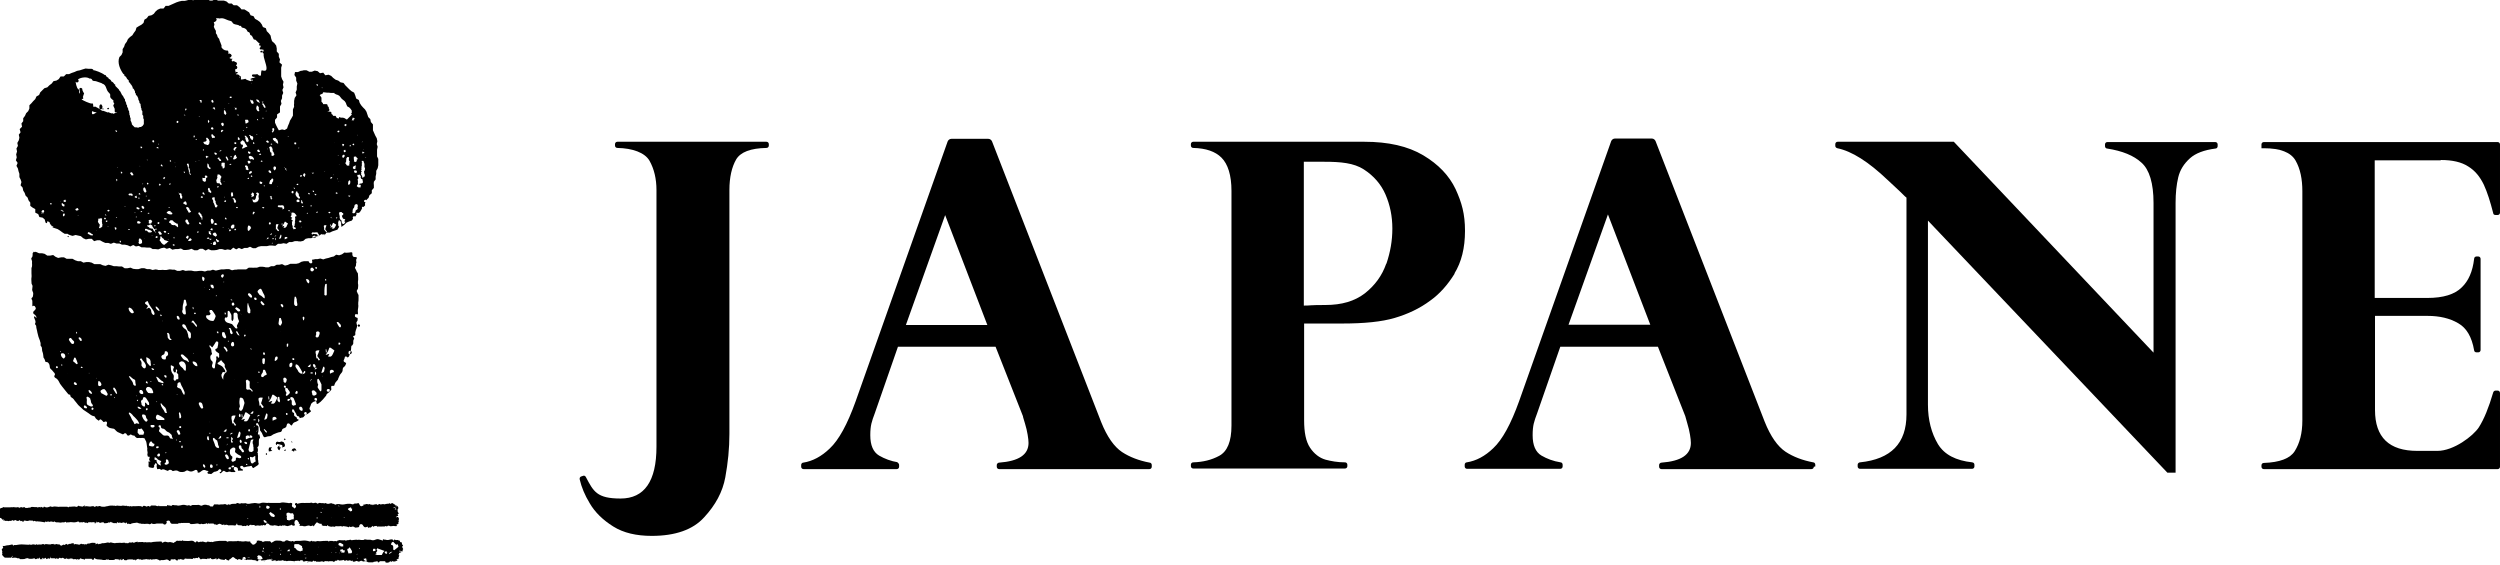 <?xml version="1.0" encoding="UTF-8"?>
<svg id="_レイヤー_1" data-name="レイヤー_1" xmlns="http://www.w3.org/2000/svg" version="1.1" viewBox="0 0 850 192">
  <!-- Generator: Adobe Illustrator 29.0.0, SVG Export Plug-In . SVG Version: 2.1.0 Build 186)  -->
  <g>
    <g>
      <path d="M124.2,68.9c0-.1,0-.2,0-.3l-.3.6c.1,0,.2-.1.3-.3Z"/>
      <path d="M22.9,80.3c0,.4.4.1.5.4,0,0,0,0,0,0,0-.1,0-.2,0-.4,0,0,0,0,0,0h-.2c-.1,0-.2,0-.4,0Z"/>
      <path d="M34.7,35.7c-.1-.1-.3-.2-.5-.2-.2,0-.3.3-.4.5,0,0,0,0,0,.2,0,.1,0,.4,0,.6,0,.1.1.2.2.3.2.1.5,0,.6,0,0-.2.1-.4.2-.5.1-.4,0-.6-.2-.9Z"/>
      <path d="M79.1,21.3c.1,0,.3,0,.5,0,0,0,.2-.1.2-.2,0-.1,0-.3-.3-.3,0,0-.2,0-.4,0,0,0-.2.2-.2.2,0,0,.1.2.2.2Z"/>
      <path d="M128.2,53.9v-1c0,0,0-1,0-1v-1s.2-1,.2-1l-.3-.9.2-1-.2-1-.5-.9-.4-.9-.4-.9v-1c0,0,0-1,0-1l-.7-.8-.2-1-.7-.7-.3-.9-.3-.9-.5-.8-.7-.7-.6-.7-.5-.8-.3-1-.9-.5-.3-1-.4-1-.9-.5-.7-.6-.7-.7-.7-.7-.6-.8-1-.2-.8-.6-.9-.3-.8-.6-.7-.7-.9-.4-1.1.2-.7-.9-1.1.2-.8-.7-1-.2-1,.4h-.9c0-.1-.9-.5-.9-.5h-1c0,.1-1,.2-1,.2l-.9.4h-1c0,0-.2,1-.2,1l.6.9v1c0,0,.4,1,.4,1l-.2,1v1c.1,0-.4,1-.4,1l.3,1-.6.9-.2,1v1c-.1,0,0,1,0,1l-.4.9v1c0,0,0,1.1,0,1.1l-.5.9-.5.8-.3.9-.4.9-.3.9-.8.5-.9-.2-1.1.3-.5-.9-.4-.8-.4-.9v-1c.1,0,.7-.8.7-.8v-1c0,0,1-.7,1-.7v-1s0-1,0-1l.5-.9-.2-1,.4-.9v-.9s.4-.9.4-.9l-.3-1,.4-.9-.2-.9.2-1-.5-.9-.3-.9v-.9c0,0,0-1,0-1v-.2s0-.9,0-.9l.3-1-.9-.8.2-1-.4-.9v-1c0,0-.7-.8-.7-.8v-1s-.2-1-.2-1l-.6-.8-.8-.7-.3-.9-.2-1-.6-.8-.7-.7-.3-1-1-.4-.4-.9-.6-.8-.8-.6-.9-.5-.5-.9-1-.3-.5-1-.8-.5-.8-.5h-1c0-.1-.7-.8-.7-.8l-.8-.6h-1.1c0,.1-.7-.6-.7-.6h-1s-.8-.7-.8-.7l-.9-.3h-1c0,0-1,0-1,0l-.9-.5-1,.5h-.9c0-.1-.9-.5-.9-.5l-1-.2h-1c0,.1-1,0-1,0l-.9.4-.9.2-1-.4-.9.4-.9.2h-1c0,0-.9.2-.9.2l-.9.3-.9.4-.9.4-.9.4h-1c0,.1-.7.9-.7.9h-1.1s-.9.4-.9.4l-.7.6-.6.8-.8.5-1,.2-.6.8-.8.5-.3,1.1-.7.6-.9.5-.8.5-.3,1-.6.8-.5.8-.8.6-.7.7-.4.9-.6.8-.3.9-.5.8v1.1s-.4.9-.4.9l-.7.7c-.8,2,.3,4.3,1.3,5.7h0c0,0,.4.3.4.3v.4c.1,0,.5.3.5.3l.2.3.2.4.3.3.3.3v.5c0,0,.4.3.4.3l.2.4.3.3.2.4.2.3v.4c.1,0,.4.3.4.3l.2.4.2.4v.4c0,0,.3.4.3.4v.4c.1,0,.4.3.4.3l.2.4.2.4v.4c.1,0,.2.4.2.4l.2.4v.4c.1,0,.4.4.4.4v.4s.1.4.1.4v.4c.1,0,.2.4.2.4v.4c0,0,.3.4.3.4v.4c0,0,0,.4,0,.4v.4c0,0,.3.4.3.4v.4s0,.4,0,.4l.2.4v.4c0,0,0,.4,0,.4v.4s0,.4,0,.4l-.2.3-.2.3-.3.2-.3.2h-.4s-.4.2-.4.2h-.3c0,0-.4-.1-.4-.1h-.5c0,.1-.3-.2-.3-.2l-.3-.3-.3-.3-.2-.3v-.4c-.1,0-.2-.4-.2-.4l-.2-.4v-.4c0,0,0-.4,0-.4l-.2-.4v-.4s-.2-.4-.2-.4v-.4s-.1-.4-.1-.4v-.4c0,0-.3-.4-.3-.4v-.4s-.2-.4-.2-.4l-.2-.4v-.4c0,0-.3-.4-.3-.4v-.4c0,0-.2-.4-.2-.4l-.2-.4v-.4c0,0-.3-.4-.3-.4l-.2-.4-.2-.4-.3-.3-.2-.4-.2-.4-.2-.4-.3-.3-.2-.4-.3-.3-.3-.3-.3-.3-.3-.3v-.4c-.1,0-.4-.3-.4-.3l-.2-.3-.3-.3-.4-.2-.2-.4-.3-.3-.4-.2-.2-.4-.4-.2-.3-.3-.2-.4h-.2c.1,0,0,.1-.1,0-1-.8-3.2-1.6-4.1-1.7l.3-.2-.7-.2h-1s-1-.1-1-.1l-1,.3-.9.3-1,.2-.9.4-.9.3-.9.4h-1c0,.1-.8.8-.8.8h-1.1s-.6.9-.6.9l-.8.5-1,.2-.6.8-.8.6-.7.7-1,.3-.7.7-.7.7-.4.9-.9.5-.4.9-.7.7-.6.7-.7.7v1.1c0,0-.4.9-.4.9l-.7.7-.4.9-.6.8v1s-.6.8-.6.8l.2,1.1-.8.8.3,1.1-.6.8.2,1-.2.9-.5.9.2,1-.5.9.2,1-.3,1,.2,1-.3,1,.6.9-.4,1,.5.9.2.9.3.9v1c-.1,0,.4.9.4.9l.3.9-.3,1.1.7.8.2,1,.5.8.3.9.7.7.3.9.6.8v1.1c0,0,.8.6.8.6l.9.5v1.2c0,0,1,.5,1,.5l.4,1,1.1.2.7.6.3,1.1.4.2c.1-.1.2-.2.1-.4,0,0,.1-.2.2-.3.2.1.5.3.7.4,0,.2,0,.4.2.4,0,0,0,0-.1.1,0,0,0,.1,0,.2h.3c0,0,.3.6.3.6.2,0,.4,0,.6.3-.1,0-.3,0-.4.1h0s.9.3.9.3l.9.3.8.5.8.6.8.5h1s.4.3.4.3c0,0,0,0,0,0,0,0,.1,0,.2,0,0,0,0,0,0,.1h.2c0,.1.9.3.9.3l1-.3.9.2.9.2.8.7.9.4,1-.2h1s.8.8.8.8l1-.3h1c0,0,.9.5.9.5l.9.4h1c0,0,.9.3.9.3l1-.4.9.3h1s.9.4.9.4h1s.9.2.9.2l.9.4,1-.5.9.5,1-.2.9.5h1s.9.1.9.1h1c0-.1.9.5.9.5h1s.9.1.9.1l1-.4,1-.2.9.4,1-.3.9.6,1-.2h.9s1-.2,1-.2l.9.5h.9c0,0,.9-.1.9-.1l.9-.3,1,.5h1c0,0,.9-.5.9-.5h.9c0,0,1,.6,1,.6l.9-.5,1,.4h1s.9-.1.9-.1l.9-.3h.9s1,.3,1,.3l.9-.2,1,.2.9-.8,1,.6.9-.5,1,.4.9-.4h1s.9-.4.9-.4l1,.5h.9c0,0,.9-.5.9-.5l.9-.2h1s1,0,1,0l.9-.2h1s1,.1,1,.1l.9-.7h1l.9-.2,1,.2.9-.6h1c0,0,.9-.3.9-.3h1c0,.1,1,.1,1,.1l.9-.2.8-.7.9-.2h1c0,0,.9-.4.9-.4l.9-.2.9-.3.8-.5.6.2c0-.2.1-.2.6,0,0,0-.2.1-.3.2h.1s.7-.9.7-.9h1.1c0,0,.8-.4.8-.4l.9-.3.9-.3.6-1h.1c-.1,0-.3-.1-.3-.2-.1-.2-.2-.4-.1-.6,0,0,0-.2,0-.2,0-.2-.2-.4,0-.5,0-.2.1-.4.1-.6.2,0,.4-.1.5,0,0,0,.1.2.2.3,0,.3.3.6.1.9.2.2.2.5,0,.8,0,0,0,0,0,0h.4c0,0,.8-.6.8-.6l.7-.7.9-.4.9-.3.4-.6c0-.2,0-.3-.1-.5,0,0,0-.1.1-.2.1,0,.3-.2.4-.3,0,0,.1.2.2.3l.3-.2.4-.8c0,0-.1,0-.2-.1,0-.3.3-.3.5-.2,0,0,0,0,0,.1l.7-.3.5-.8.3-.6s0,0,0,0c0-.1,0-.2-.1-.4.1-.2.3,0,.5,0l.6-.5v-1.1s.1-.1.1-.1c0,0,0,0-.2,0,0,0-.1,0-.2,0,0-.2,0-.4,0-.6,0,0,.1,0,.2-.1.1,0,.3-.2.4,0,0,0,0,0,.1.1h0c0-.1.8-.8.8-.8l.3-.9.8-.7v-1s.7-.8.7-.8v-1.1c-.1,0,0-1,0-1l.6-.8v-1s.2-.9.2-.9v-1s.5-.9.5-.9l.2-1v-1s0-1,0-1l-.2-1ZM12.8,73.3s0,0,0,0c0,0,.1,0,.2,0,0,0,0,0,0,0,0,0-.1,0-.2,0ZM14.9,72.5c-.3,0-.6-.1-.8.2,0-.3,0-.3.2-.3.2,0,.4,0,.6,0,0,0,0,0,0,0ZM14.9,72.3c-.2,0-.5,0-.8-.1,0-.5.2-.8.7-.8.2.2.4.5,0,.9ZM17.2,69.5c0-.1-.1-.2-.2-.3.2-.3.4-.1.6,0,0,.2-.2.4-.4.4ZM18.9,77.1s0,0-.1,0c.1,0,.2,0,.2,0,0,0,0,0,0,0ZM21.8,67c0,0,0,.1,0,.2,0,0,0,0,0,0,0,0,0-.1,0-.2,0,0,0,0,0,0ZM21.3,69c0,.3.3.5.6.5,0,.3.1.5-.1.7-.4,0-.6-.2-.8-.5,0,0,0-.1,0-.2,0-.1,0-.2-.1-.3.1,0,.3-.1.5-.2ZM20.5,68.4c0,0,.1,0,.2.1,0,0,0,0,0,0,0,0-.1,0-.2,0,0,0,0,0,0,0ZM20.5,71.5c0,0,.2-.1.3-.2,0,.1.2.2.3.2.3,0,.4.3.7.4-.2,0-.4,0-.6,0,0-.3-.5-.1-.6-.6ZM21,74s0,0-.1,0c0,0,0,0,0,0,0,0,0,0,.1,0,0,0,0,0,0,0ZM21.8,73.5c-.1,0-.2,0-.4,0,0-.2,0-.4,0-.6,0-.2.2-.3.3-.3.3,0,.4.1.3.4,0,0,0,.2,0,.3-.1,0-.2,0-.3.1ZM22.3,68.6c-.2.1-.3.1-.5,0,0,0-.2-.1-.3-.3.2-.1.4-.3.7-.5,0,.1,0,.2,0,.3,0,0,.2,0,.3.2,0,.1-.2.2-.2.3ZM39.3,44.3c.2,0,.3.1.5.2,0,0,0,.2,0,.2,0,0-.2.1-.3.2-.1-.2-.2-.3-.3-.5,0,0,0,0,0,0ZM26,71.5c0,0-.3,0-.3-.1,0,0,0-.2,0-.2,0,0,0,0-.1,0,0,0,0,0,0-.1.2-.1.5-.3.8-.4,0,.1.1.2.2.3.2.2.1.4-.1.5-.1,0-.4,0-.4.3ZM26.4,73.2c.2,0,.3,0,.2.2,0,0-.2-.1-.2-.2ZM31.4,80.1c-.3-.2-.6.1-.8-.3-.4,0-.5-.3-.8-.4,0-.3.2-.4.3-.5.3.1.5.2.7.3,0,0,.1.2.2.2.2.1.3.2.6.3,0,0,0,.2-.1.3ZM31.8,38.8c-.6.2-.6-.3-.5-1,.5.2,1,.4,1.6.4,0,0,0,0,0,0-.4.2-.8.5-1.1.6ZM32.7,78.4c.1,0,.2,0,.3.1q-.2,0-.3-.1ZM34.9,76.8c-.1.2-.3.3-.4.5-.1.1-.4,0-.4.3-.1,0-.3,0-.4-.1,0-.1,0-.2,0-.3.2-.2.2-.4.2-.7,0-.2,0-.3-.2-.4-.2-.2-.3-.5-.4-.7,0,0,0-.2,0-.3.2-.2.2-.4,0-.7.3,0,.7-.1,1-.2.2,0,.3,0,.4.2,0,.2,0,.3,0,.6,0,0-.2.2,0,.4,0,0,0,.2,0,.4,0,0,0,.1,0,.2,0,0,.1.2.2.3-.2.2-.3.3,0,.5ZM35.7,74.6c-.1,0-.3-.1-.3-.4,0-.2.3-.2.6-.1,0,.2,0,.4-.3.5ZM35.7,73c0,0,0-.1,0-.2.2.1.3.3.5.4-.3.3-.4-.2-.6-.2ZM36,75.3c0-.1,0-.2,0-.3.2,0,.3,0,.4,0,.2,0,.1.2.1.3-.1,0-.2.2-.3.2-.1,0-.2-.2-.3-.2ZM36.6,77s0,0,0-.1c0,0,.2,0,.3.1-.2.2-.2,0-.3,0ZM36.9,71.9c-.3,0-.3-.2-.5-.2.5-.5.5-.5.9-.1-.1,0-.2.3-.4.3ZM38.9,38.5c-.1.6-1-.4-.9.1,0,0-1.3-.5-1.3-.5.5.6-1.6-.7-2-.4-.2-.2-.4-.4-.6-.5-.4-.2-.8-.5-1.2-.7,0,0-.2,0-.3-.2-.2,0-.6,0-.9,0,0,0,0,0,0,0,0-.7,0-1.3-.5-1.1-.5.1-3.2-1.1-3.4-1.4,0,0,0,0,0,0,0,0,0-.1,0-.2.1,0,.3.1.4,0,0,0,.1,0,.1-.1,0,0,0-.1,0-.2-.1-.2-.2-.4,0-.6,0-.3.2-.6.3-.9-.3-.4-.4-.8-.6-1.2,0,0,0-.2,0-.3,0-.2-.2-.3-.4-.4-.1,0-.2,0-.4,0-.1,0-.2.3-.2.4,0,.3.2.7.2,1,0,.1,0,.3,0,.5,0,0,0,0-.1,0,0,0,0,0,0,0,0-.2-.2-.3-.2-.5,0-.2,0-.3,0-.5,0-.2,0-.3-.2-.4-.1-.1-.2-.3-.4-.4-.3-.7-.5-1.4-.6-2.2.1,0,.2.2.3.2.2.1.6,0,.7-.3.1-.2,0-.6-.2-.7,0,0,0,0,0,0,1.1-.8,3.2-.9,3.9-.3,0,0,.1,0,.2,0,.4,0,.7.2.8.6.3.3.7.2,1.2.3,1.1.4,2.2.7,2.1.8,1.7.5,1.1,2,2.4,3.2.8.7,0,1,.6,1.8.2.2.6.5.9.8-.1.2-.1.4,0,.6.1.2.2.4.4.6,0,0,0,0,0,0,0,0,0,0-.1-.1,0,0,0,0,0,0,0,0,0,0,0,0,0,0-.2,0-.2.1,0,0-.1.2,0,.3,0,0,0,.1,0,.2,0,0-.2-.1-.2-.2,0,0,0,0-.1,0,0,0-.1,0,0,0,.2.4.4.8.6,1.3,0,0,0,0,0,.1,0,0,0,0,0,.2,0,.1,0,.4,0,.6,0,.1.1.2.2.3.2.1.5,0,.6,0,0,0,0-.2,0-.3,0,.1,0,.2,0,.4ZM39.6,78.1c0,0-.2,0-.4,0,0-.2-.1-.3-.2-.5,0-.1,0-.3,0-.3,0,0,.2,0,.3,0,.1,0,.2.1.3.2,0,.2,0,.4-.2.5ZM39.4,74c.2-.2.3-.1.4,0,0,0,0,0,0,.1,0,0-.2,0-.3,0ZM39.6,61.6s0,0,0,0c0-.2,0-.5-.2-.8.3.1.5.2.5.4,0,.1-.1.3-.2.4ZM39.8,57s0,0,0,0c0,0,0-.1,0-.2,0,0,0,0,.2,0,0,0-.1.2-.2.2ZM40.1,65.1s0,0,0,0c0,0,0,.1,0,.2,0,0,0,0,0,0,0,0,0-.1,0-.1ZM40.2,82.9c0,0,0,.1,0,.2,0,0,0,0,0,0,0,0,0,0,0-.1,0,0,0,0,0,0,0,0,0,0,0,0h0ZM40.4,55.9s0,0,0,0c0,0,0,0,0,0,0,0,0,0,.1,0,0,0,0,0-.1,0ZM41,82.4c0,0-.2,0-.3-.1,0-.1,0-.3,0-.4.1-.1.2,0,.4,0,0,.1,0,.2,0,.4,0,.1,0,.2,0,.2ZM41.3,59c0,0-.1-.1-.3-.2.1,0,.2,0,.2-.1,0,0-.1-.1-.2-.2.1-.2.4-.2.6.2,0,.2-.2.3-.4.3ZM42.1,82.2c0,0,0-.1,0-.2,0,0,0,0,0,0,0,0,0,.1,0,.2,0,0,0,0,0,0ZM42.6,70.3c0,0-.2,0-.3,0,0,0,0,0,0-.1,0,0,.2,0,.3,0,0,0,0,0,.1,0,0,0,0,.1,0,.1ZM60.2,41.1c.3,0,.4,0,.5.4,0,0-.2.2-.3.3-.2.2-.2-.2-.4-.2,0-.2.1-.4.2-.5ZM59.7,56.6c0,0-.1.2-.2.3,0-.2,0-.3.2-.3ZM59.6,69.3v.2s0,0,0,0c0,0,0-.2,0-.2,0,0,0,0,0,0ZM59.5,55.5c0,0-.1-.2-.1-.2.2,0,.2,0,.1.2ZM57.7,54.4c.3,0,.4.2.5.5-.2,0-.3,0-.4.1-.1-.2-.1-.4,0-.6ZM58,62.3c0,.2,0,.4-.2.5-.2,0-.3,0-.3-.3.2,0,.3-.1.5-.2ZM57.7,70.4c0,0,.1.1,0,.2-.2.2-.4,0-.6,0,.2,0,.4-.1.6-.2ZM57,72c.2-.2.4-.4.8-.2-.1,0-.2,0-.2,0,0,0,.2,0,.3,0,.2,0,.2.2.1.4.1,0,.2,0,.3,0,.1,0,.3.2.3.4,0,.2-.1.3-.4.3-.5,0-.9,0-1.3-.4,0,0,0,0-.2,0,0-.2,0-.4.1-.5ZM57.5,77.6c0,0,0,.1,0,.2,0,0,0,0,0,0,0,0,0-.1,0-.2,0,0,0,0,0,0ZM56.7,74.3c0,.2,0,.3-.2.3-.1,0-.2,0-.3,0-.1,0-.2,0-.3,0,0-.1,0-.2-.1-.4.4-.2.7.3,1,.1ZM56.3,79.1c-.1,0-.3,0-.4,0-.1-.2-.2-.3-.3-.4.1,0,.2-.2.3-.2,0,0,.2,0,.3,0,.1,0,.3.2.3.3,0,.2,0,.3-.3.3ZM55.8,60.2q.3,0,.4.3s0,0,0,0c0,0-.1,0-.2,0,0,.2,0,.3-.1.4-.2,0-.3,0-.4-.2,0-.2.2-.4.3-.6ZM54.8,56c.2-.2.2-.2.3.1,0,0,0,0,0,0,.2.1.1.3.2.5-.4,0-.6-.2-.7-.5,0,0,.1,0,.2-.1ZM54.6,62.9c-.2.2-.4.3-.6,0,0-.1.2-.3.3-.5.1.1.3.3.4.4ZM54,48.8c0,.1,0,.2.1.3h-.3c0-.1,0-.2.2-.3ZM53.3,50.3c0-.1,0-.2,0-.3,0,0,.1,0,.2,0,.2,0,.4.2.5.4,0,0-.1,0-.2,0-.2,0-.5,0-.7-.1h0ZM53.8,64s0,0,0,.1c0,0,0,0,0,0,0,0,0,0,0,0,0,0,0,0,.1,0ZM52.9,50.9s0,0,0,0c0,0-.1,0-.2,0,0,0,0,0,0,0,0,0,.1,0,.2,0ZM52.7,76.5c0,0,.1.2.2.2,0,.3-.3.2-.5.2q0-.2.3-.4ZM52.1,47.7c.3,0,.3,0,.3.4.1.2,0,.3-.2.3-.3,0-.4-.1-.4-.4,0-.2,0-.3.3-.3ZM52.2,49.4c0,0-.1,0-.2,0,0,0,0,0,0,0,0,0,.1,0,.2,0,0,0,0,0,0,.1ZM51.7,75.3c-.1.2-.2.5-.3.7,0,0,0,0,0,0-.1,0-.6,0-.7,0-.2-.1-.2-.3,0-.6-.3-.3-.2-.5.1-.6,0,0,.2-.1.3-.1.2,0,.3.2.5.3,0,0,.2.2.2.3ZM50.2,72.7c0-.1,0-.2.1-.3.2-.1.3,0,.5,0q0,.4-.6.2ZM51.1,68c-.1.2-.2.3-.4.4-.1,0-.2,0-.4-.1,0-.2,0-.3.1-.4.2,0,.4,0,.6,0ZM50.3,54.4q-.3.2-.4-.1c.1,0,.2,0,.4.1ZM49.9,62.3c0,0,.1-.1.2-.2.2.1.3.2.4.3,0,.3-.3.3-.5.3,0,0,0-.2,0-.2-.1,0,0-.2,0-.2ZM49.8,66.6s0,0,0,0c0,.1,0,.3-.2.3,0,0,0,0,0,0,0-.3,0-.3.2-.4,0,0,0,0,0,0,0,0-.1,0-.2,0,0,0,0,0,0-.1,0,0,.1,0,.2.1,0,0,0,0,0,0,0,0,0,0-.1,0h0ZM48.7,62.4c0,.1-.2.2-.3.3q0-.4.3-.3ZM48.4,50.1c0,0-.1.1-.2.2-.2.2-.3.2-.4-.1,0-.1,0-.2,0-.4q.4,0,.6.3ZM47.8,72c0,0,.1-.2.2-.2.1,0,.2,0,.3,0,0,0,0,.2,0,.3,0,0,0,0,0,0,0,0,0,0-.1,0-.1,0-.3,0-.4,0,0,0,0-.2,0-.2ZM47.5,56.3c0,0,0,.2.2.3-.3,0-.2-.2-.2-.3,0,0,0,0,0,0ZM47.5,65.7c.1,0,.2.2.2.5-.2,0-.4-.1-.6-.2.1-.3.2-.4.4-.3ZM47,67.2c.1,0,.3,0,.4,0,0,0,0,.2.1.3h-.5v-.4ZM47.4,70.7c0,.1,0,.3,0,.4-.1,0-.2.1-.3.1-.3,0-.6-.2-.8-.5.1,0,.2-.2.3-.3.2.1.5.2.7.3ZM43.7,83.9s0,0-.1,0c0,0,0,0,0,0,0,0,0,0,0,0,0,0,0,0,0,0ZM44,78.2q-.4,0-.5-.3c.2,0,.3,0,.6,0,0,.2,0,.3,0,.3ZM44.3,66.4s-.1,0-.1,0c-.2.1-.4,0-.5-.2,0-.3.2-.4.5-.4.1,0,.3,0,.4,0,.2,0,.3,0,.4.2,0,0,.1.2.2.4-.3.2-.6.2-.8,0ZM45.4,59.3c0,.1,0,.3-.2.3-.2,0-.3.1-.5,0-.1-.2-.3-.5-.5-.7.3-.5.7-.4.9,0,0,.2.2.3.2.5ZM45.4,47.8c0,0,.1,0,.2,0,0,0,0,0,0,0,0,0-.1,0-.2,0,0,0,0,0,0,0ZM45.6,72.4c.2,0,.3-.2.4-.2,0,.3,0,.3-.4.2ZM45.8,67.1c0-.1,0-.3.1-.3.2-.1.3-.2.5-.3.1.2,0,.4.2.6,0,0-.2.3-.3.2-.1,0-.3-.1-.4-.2ZM46.3,83.2c0,0-.1,0-.2,0,0,0,0,0,0,0,0,0,.1,0,.2,0,0,0,0,0,0,0ZM46.1,73.8c.2-.2.4-.2.5,0-.2.2-.3,0-.5,0ZM46.7,75.9c0-.2-.2-.4,0-.6.4-.3.7,0,1.1.2,0,.2,0,.4-.3.5-.2,0-.4,0-.6,0,0,0-.1,0-.1-.1ZM48.3,82.5c0,0,0,.2,0,.2-.2,0-.4.1-.5.2-.3.1-.6,0-.6-.2,0-.2-.1-.3-.3-.3.1,0,.2,0,.3-.1,0-.2,0-.3,0-.5-.1-.2-.1-.2.1-.5,0,0,0-.1,0-.1,0-.1.3-.2.4-.1.2.2.4.3.5.5,0,0,.1.2.1.3,0,.1,0,.2,0,.3,0,0,0,.2,0,.4ZM48.4,83.7s0,0,0,0c0,0,0-.1,0-.2,0,0,0,0,0,0,0,0,0,.1-.1.2ZM48.7,71c-.4,0-.4-.4-.6-.6,0,0,.1,0,.2-.1,0,0-.1,0-.2-.1,0-.2.1-.2.3-.2.1,0,.2,0,.3.1,0,0,.1.2.2.2.2.3.2.4,0,.7ZM49,79.9s0,0,0,0c0,0,0,.2,0,.3,0,0,0,0,0,0,0,0,0-.2,0-.2ZM49.2,81.2q-.1-.1,0-.3v.3ZM48.6,64.6c0,0,.1,0,.2-.1,0,0-.1,0-.1-.1,0,0,0,0,0-.1,0,0,0,0,0-.1,0-.2.1-.3.3-.5.3,0,.4.3.5.5,0,.3.3.5.2.7,0,.2,0,.2.2.3-.1,0-.2,0-.3.1,0,0,0,0,0,.1-.4.1-.5.1-.9-.8ZM50.7,79.1c-.2-.1-.5-.3-.6-.5-.2-.2-.3-.3-.6-.1,0-.1-.2-.2-.2-.3,0,0,0-.2,0-.3,0,0,.1-.1.2-.1.2,0,.5,0,.7.2,0,0,.2.1.3.1.4,0,.7.2,1,.4.1,0,.1.3.2.4-.1,0-.3,0-.4.1-.2.1-.4,0-.5,0ZM51.8,80.1c0,0-.1,0-.2,0,0,0,0-.1,0-.1,0,0,.1,0,.2,0,0,0,0,0,0,.1ZM52.5,78.6c0-.1-.2-.2-.4-.3,0-.2,0-.4-.3-.6-.3.2-.6-.3-.8,0-.1-.1-.2-.3-.3-.4,0,0-.2-.1-.3-.2-.2,0-.3-.2-.4-.4,0,0,0-.1,0-.2,0,0,.1.1.2.2.3-.1.6-.2.9-.4.2.1.4.2.7.4,0,0,0,.1-.1.2,0,.2.4,0,.3.4,0,.1.3.2.3.4,0,.2.3.2.5.3,0-.1.1-.2.2-.3.3,0,.2.2.2.4-.2,0-.3,0-.5,0,0,.1,0,.3,0,.4,0,.1.1.2.2.3-.2,0-.4,0-.5-.3ZM52.8,79h.3c0,0-.1.2-.2.3,0-.1,0-.2-.1-.3ZM53.5,80.6c0,.1.1.2,0,.3,0,0,0,0,0,0-.1,0-.2,0-.4,0,0,0,0,0-.1,0-.2,0,0-.3-.1-.4.2-.2.4-.3.7-.2-.1,0-.1.1-.1.2ZM53.6,76.1c0-.2,0-.3,0-.5.2,0,.3-.2.5,0,.2.2.2.2,0,.4-.1.2-.3.2-.5.1ZM54.1,79.5c0-.1-.2-.3-.3-.4,0,0,0-.2,0-.3,0-.1.7-.2.7,0,.2.2.3.4.5.6,0,.1,0,.3-.2.4,0,0-.2,0-.3,0-.2,0-.3,0-.4-.2ZM57.1,82.3c-.2,0-.2,0-.3.2,0,.1-.2.2-.4.3-.1,0-.2.2-.3.3-.2.2-.5.1-.7,0,0,0-.2-.2-.3-.3-.2-.1-.3-.3-.4-.5,0-.2-.3-.3-.4-.4,0-.2,0-.5.2-.7,0,0,0-.2,0-.3,0-.2,0-.4,0-.5.1,0,.2,0,.4,0,0,.2.2.4.3.5,0,0,.2.2.3.2.1,0,.2.2.3.4,0,0,.2.2.3.2.4,0,.8.3,1.2.4,0,0-.1.2-.2.2ZM57.3,81.5c0,0-.1,0-.3,0q.2-.2.4,0c0,0-.1,0-.2,0ZM57.4,79.6c-.1,0-.3-.1-.5-.2.2,0,.3-.1.5-.2,0,.2.3.2,0,.4ZM58.8,83.5c0,0,0-.2-.1-.3.2-.2.4-.2.6-.1,0,0,0,.2.1.4h-.6ZM59,80.7c0,0,.1-.1.2-.2,0,0,0,.1,0,.2.2,0,.2.2,0,.4,0-.1-.3,0-.1-.3,0,0-.1,0-.2-.1ZM60.3,77.3c-.1-.2-.3-.4-.4-.5-.2-.1-.4-.2-.6-.3,0,0-.2.1-.3.1,0,0-.1-.1-.2-.1,0,0-.2,0-.3,0,0,0-.1-.2-.2-.2-.2,0-.2-.2-.2-.3,0,0-.2-.1-.3-.2-.1,0-.2,0-.3-.1,0-.4.2-.6.5-.8.1,0,.3,0,.5,0,.3,0,.4.3.6.5.2.1.4.3.6.4,0,0,.2,0,.2.2.1,0,.2,0,.3,0,.3,0,.2.3.3.5,0,.1,0,.2.1.4,0,.1-.2.2-.3.4ZM62,67.5c-.1,0-.3,0-.5.1,0-.2-.3-.4-.3-.6,0-.2,0-.4,0-.7,0,0-.2,0-.2,0,0-.2,0-.4-.1-.5,0,0,0,0,0,0h0s0,0,0,0h0s0,0,0,0c0,0-.2-.2-.3-.3,0,0,0,0,.1,0,0,0,.1,0,.2.2,0,0,0,0,0,0,0,0,0,0,0,0,.2,0,.4,0,.5,0,.2,0,.3.1.3.3,0,.2.2.3,0,.4.1,0,.1.2.2.3.1.1.2.3,0,.5,0,0,0,.1,0,.2ZM64.6,71.5c0,0,.1.2.2.2.2.2.2.3,0,.4-.1,0-.3.2-.4.2-.3,0-.3,0-.4-.3,0-.2-.2-.3-.3-.5-.1-.2-.2-.5-.4-.7,0-.2,0-.3.1-.4.1,0,.2,0,.4,0,.3.1.4.4.6.6,0,0,0,.2,0,.3.1,0,.2,0,.2.1ZM63.5,55.9c0-.3.3-.2.5-.3.3.4.3.9.1,1.4.3.2.4.4.4.7,0,.1,0,.3.1.3.1.1,0,.2,0,.3,0,.1-.1.2-.2.2,0,0,0,0,0,0,0,0,0,0,0,0,0,0,0,0,0,0,0,0,0,0,0,0,0,0,0,0,0,0,0,0,0,0,0,0,0,0,0,0,0,0,0,0,0,0,0,0,0,0,0,0,0,0,0,0,0,.1,0,.2,0,0,0,0,0,0,0,0,0,0,0,0,.2,0,.3.2.4.2,0,.1-.3.2,0,.3,0,0,0,0,0,0,0,0,0,0,0,0,0,0,0,0,0,.1,0,0,0,.1.1.2,0,0-.2,0-.3,0,0-.1,0-.2-.1-.3,0,0,.1-.1.2-.2-.1,0-.3,0-.4,0,0-.2,0-.4-.1-.5,0-.2,0-.2.2-.1,0,0,0,0,0,0,0,0,0,0,0,0h0s0,0,0,0c0,0,0,0,0,0,0,0,0,0,0,0,0-.1-.3-.1-.2-.4,0,0,0,0,.1.1,0,0,0,0,0,0,0,0,0,0,0,0,0,0,0,0,0-.1,0,0,0,0,0,0-.2,0-.3-.4-.2-.6,0-.1-.3-.2-.1-.4-.2-.1-.1-.3-.2-.5,0,0,0-.2,0-.3,0,0,0,0-.2,0,0-.2-.1-.4,0-.6ZM63.5,64.3s0,0,0,0c0,0,0,.1,0,.2,0,0,0,0,0,0,0,0,0-.1,0-.2ZM63.1,36.9c0,0,.1-.1.2,0,0,0,.1.1.1.2,0,.3-.1.4-.5.4,0-.2.1-.3.2-.5ZM63.2,37.7c0,0,0-.2,0-.3,0,.2.1.2,0,.3ZM62.6,39c.1,0,.4,0,.4.3-.2,0-.4-.2-.5-.2,0,0,0,0,0,0ZM62.9,58.5c0,.1-.1.2-.2.4-.1-.2-.2-.3-.3-.5.2,0,.3,0,.5,0ZM62.5,68.9c0-.1.1-.2.2-.3.2-.2.5-.2.6.1.1.2.2.5.2.7,0,0,0,.2-.1.2-.1,0-.2.1-.4,0-.2-.2-.4-.3-.7-.4,0-.1,0-.3,0-.4ZM63.1,75.5c-.2-.5,0-.8.4-.9,0,0,0,0,.1,0,.2.2.4.4.4.7,0,.1,0,.2.1.2.1.1.2.3.3.5,0,0-.1.2-.2.3-.4,0-.7,0-.8-.5,0-.1-.2-.1-.3-.3ZM63.6,81.1c-.1,0-.2-.2-.4-.3,0-.1.1-.2.2-.3.2-.4.2-.4.6-.3,0,0,0,0,.1,0,0,.1,0,.3,0,.4,0,.3-.3.7-.6.6ZM63.9,82c.1-.4.4-.7.7-1,.3,0,.5.3.6.5-.3.5-.7.5-1.2.4ZM65.9,46.5s0,0-.1-.1c0-.1,0-.2.1-.3.1,0,.2,0,.3,0,0,.1,0,.2,0,.4,0,0,0,.2-.2.2,0,0-.2,0-.2-.1ZM66.2,59.1s0,0,0,0c0,0,0-.1,0-.2,0,0,0,0,0,0,0,0,0,.1,0,.2ZM66.6,71.3s0,0,0,0c0,0,0,0,0-.1,0,0,0,0,0,0,0,0,0,0,0,.1ZM66.4,54.9c.2,0,.3,0,.3.2-.1,0-.2-.1-.3-.2ZM66.5,47.6c0-.1.1-.2.2-.4,0,0,.2.2.2.2,0,.2-.2.2-.4.2ZM102.1,45.8c0,0,.1,0,.2,0,0,0,0,0,0,0,0,0-.1,0-.2,0,0,0,0,0,0-.1ZM102.4,59.6c.1,0,.3,0,.3.1,0,0,0,.3-.1.3-.2,0-.3,0-.6.1,0-.4.1-.5.4-.6ZM101.7,50.1s0,0,0,0c0,0,0,.1,0,.3,0,0-.2,0-.3,0,0-.1.1-.2.2-.2ZM101.1,62.5c.1,0,.2,0,.3,0,0,0,0,.2,0,.3,0,.2-.2.1-.3.1,0,0-.2,0-.3-.1,0-.1.1-.2.2-.3ZM100.1,48.5c.2-.2.4,0,.6,0,0,.2,0,.4,0,.5q-.3.2-.6,0c0,0-.1-.4,0-.5ZM100.3,64.1c0,0-.2,0-.3.2,0-.2-.1-.3-.2-.5.3,0,.4,0,.5.3ZM99.3,64.9c.6.1.6.2.4.8-.1,0-.2,0-.4,0,0,0-.2-.2-.2-.3,0-.2.1-.3.2-.5ZM98.2,68.7s0,0,0,0c0,0,0-.1,0-.2,0,0,0,0,0,0,0,0,0,.1,0,.2ZM98,46.3c0,0,.1.1.2.2-.2,0-.3,0-.5,0,0,0,0,0,0,0,.1,0,.2-.1.3-.2ZM97.4,57.8s0,0,0,0c0,.1,0,.2,0,.3,0,0,0,0-.1,0,0-.1,0-.2,0-.3ZM97.4,57.4c0,0,0,.2-.1.3,0,0-.1,0-.2,0,0,0,0,0,0-.1,0,0-.3,0-.2-.2,0-.1.2-.2.3-.2,0,.1.2.2.2.3ZM96.9,57.1c0,0-.2,0-.3,0,0-.2.2-.2.3,0ZM93.4,46.9c.2-.1.2,0,.3,0,0,.1.2.3.3.4,0,0,0,0,0,0,0,0,0,0,0,0,0,0,0,0,0,0,0,0,.2.1.3.2,0,.2,0,.3.2.5,0,.1,0,.3,0,.5,0,0,.2,0,.3,0-.2,0-.3.1-.2.3-.1,0-.2,0-.3,0-.2-.1-.3-.4-.6-.4,0-.2,0-.4-.2-.4,0,0-.1,0-.2,0,0,0,0,0-.1,0,0-.1,0-.3-.3-.4,0,0-.1-.3-.2-.4.2-.1.3-.4.6-.3,0,0,0,0,0,0ZM94.4,59.7c0,0,0-.1,0-.2,0,0,0,0,0,0,0,0,0,.1,0,.2,0,0,0,0,0,0ZM94.4,63.5q-.2-.1,0-.3c0,.1,0,.2,0,.3ZM92.5,44.6c0,0,.2,0,.3-.2h-.2c0-.2,0-.5,0-.8,0,0,.1,0,.2,0,.2,0,.4-.1.4.2,0,.2.1.3,0,.5-.1.3-.3.5-.4.7,0,0-.2,0-.2,0,0,0-.2-.1-.2-.2,0,0,.1-.1.2-.2ZM92.2,37.4c0,0,0,.1.1.2,0,0,0,0,0,0,0,0,0-.1-.1-.2,0,0,0,0,0,0ZM92.2,48.8c.1,0,.2.1.4.2-.2.2-.4.3-.6,0,0,0,.1-.1.2-.2ZM91.7,49.8c.1,0,.2,0,.4,0,.3,0,.2.4.5.5,0,.1.1.3-.1.4.1,0,.2.1.3.2-.2.3-.2.4,0,.6.1.1.3.3.3.6,0,0,.1.2.2.3,0,.2-.1.3-.2.4,0,0,0,0,0,0-.1.1-.2.2-.4.2-.2,0-.4,0-.4-.2,0-.3,0-.6,0-.9-.3,0-.4-.2-.5-.5-.1-.4,0-.9-.3-1.2,0-.2.1-.3.3-.3ZM91.6,34.6s0,0,0,0c0,0-.2,0-.2,0,0,0,0,0,0,0,0,0,.1,0,.2,0ZM72.3,7.5h.6c0,0,.5-.3.5-.3l.3-.5-.3-.5h0c.7,0,1.2,0,1.2.1,1.5-.4,2.2.5,3.7.8.9.2.5.8,1.4,1.1.4.2,1.5.2,1.7.6,0-.1,0,0,0,0,.1,0,.5,0,.5,0,0,0,.3.5.3.5,0,.2,1.4,0,1.9,1.3.2.5.5.1.8.6,0,0,.2.7.2.7.8.2.7.8,1.2,1.5.3.4.3-.3.3,0,.6.2,1.3,1.4,1.9,1.5,0,0,0,0,0,0,0,0-.2,0-.2,0,0,0,0,0,0,0,0,0-.1,0-.2.2,0,0,0,.2,0,.3,0,0,.1,0,.2.1,0,0,.2,0,.3,0,0,0,0,.1,0,.2,0,.1,0,.2,0,.3,0,0-.2.2-.3.3,0,0,0,.2,0,.3.2.2.3.3.6.2,0,0,.1,0,.2,0,0,0,0,0,0,0,0,0,.1,0,.2.1,0,0,.2,0,.3,0,0,0,0,.1,0,.2,0,.1,0,.2,0,.3,0,0-.2.2-.3.3,0,0,0,.2,0,.3.1.1.2.2.4.2-.5,1.3,1.6,4.8.7,5.7-.3.3-1,.1-1.4,0-.3.3-.2,1.3-.3,1.8,0,0,0,0-.1,0-.2,0-.4,0-.5,0,0,0,0,0,0,0,0,0,0,0,0,0-.2-.2-.4-.3-.6-.5-.4.1-.8.1-1.2.1,0,0-.2,0-.2,0-.2,0-.3,0-.4.2,0,0-.1.2,0,.3,0,.1.2.3.3.3.3,0,.6,0,.9.1,0,0,0,0,0,0-.3.1-.6.2-.7.3,0,0-.1,0-.2,0-.3,0-.5.2-.8.3,0,0,0,0,0,.1,0,0,0,.2.1.2,0,0,.1,0,.2,0,.2,0,.3,0,.5,0,0,0,0,.2,0,.3,0,0,0,0,0,0-.2,0-.4-.1-.6,0,0,0-.1.2-.2.2h0s0,0,0,0c-.5-.2-1.7-.5-1.7-.8,0,0-.4,0-.5.1-.4,0-.7.2-1.1.1,0,0,.1-1.2,0-1.2-.5.2-.1,1.1-.3.6,0,0,0,0-.2,0l.2-.4-.3-.5-.5-.2h-.5c-.1-.5-.3-1.1-.4-1.7h.1s.5-.2.5-.2l.2-.5-.2-.5h-.3c0-.1.1-.2.1-.2l.3-.5-.2-.5-.5-.2h-.6s-.4,0-.4,0c0-.3-.1-.5-.2-.6,0,0,.4-.4.4-.4-.3,0-.8,0-1.1-.3l.5-.3.3-.5-.3-.5-.5-.2h-.5c0,0,.2-.4.2-.4l-.2-.6h-.5c0-.1-.5-.1-.5-.1l-.7-.4-.5-.6v-.8c-.1,0-.3-.7-.3-.7l-.3-.7-.2-.7-.5-.6-.2-.7-.4-.6v-.8s-.4-.7-.4-.7l-.3-.7.2-.8-.2-.7v-.7c0,0-.1,0-.1,0h0ZM89.7,36.3c0,0-.2-.1-.2-.2,0,0,0-.2,0-.3-.1,0-.2-.1-.3-.2,0-.2,0-.4.2-.6.4.5.8.9.9,1.5,0,0-.1.1-.2.2,0,0-.2,0-.3-.2,0,0,0-.2-.1-.2ZM89.2,40.4c0-.2,0-.3.1-.4.2,0,.4.1.3.3,0,0-.2,0-.4,0ZM89.6,40.5s0,0,0,0c0,0,0,0,0,0,0,0,0,0,0,0,0,0,0,0,.1,0ZM88.2,34.7c.2-.1.2,0,.2.2-.8-.1-1.2-.5-1.3-1.1.5,0,.9.2,1.1.7,0,0,0,.1-.2.2,0,0,0,0,0,0ZM87.3,35.9c.3,0,.5.1.6.5,0,0,.1.2.2.3-.2.2-.2.4,0,.7.1.1,0,.3,0,.4-.1.1-.2,0-.4,0-.3-.1-.3-.4-.5-.6-.2-.4,0-.8.1-1.2ZM87.8,40.9c0,0-.2,0-.2,0,0,0-.2-.2-.2-.3,0-.2.2-.2.3-.1,0,.1,0,.2.1.4ZM87.3,45.8c.1,0,.2,0,.2,0,0,0,0,.1,0,.1,0,0-.2,0-.3,0,0,0,0-.1,0-.2.1,0,.2,0,.2,0ZM88,50.9c0,0,.1,0,.1.1,0,.2.4.3.3.6-.7.2-.7.1-1-.4.2-.3.3-.4.6-.3ZM88.3,52.2c.2,0,.4,0,.5.4-.3.1-.5,0-.8,0,.2-.2.3-.3.3-.3ZM88.8,46.6s0,0,0,0c0,0,0,0,.1.1,0,0-.1,0-.1,0,0,0,0,0,0,0ZM88.7,54.7s0,0,.1-.1c.1,0,.3,0,.4.1,0,.1,0,.2,0,.3-.2.1-.4,0-.6-.2,0,0,.1-.1.2-.1ZM89,34.6c.2,0,.3,0,.5-.1.1.3-.2.3-.3.4,0,0-.1-.2-.2-.3ZM83.2,46.2c.2,0,.3-.1.4,0,.1,0,.1,0,.2.2,0,.1.1.2.2.3.2.1.4.2.3.5,0,0,0,.2.1.2.1,0,.2.2.1.3,0,0,0,.2.1.3-.2.1-.4.2-.6.4-.1-.1-.2-.3-.3-.4-.1-.3-.2-.6-.3-.9.2-.4-.1-.6-.3-.9ZM83.6,42.1c-.2-.4-.2-.5-.2-.9,0,0,0,0,0,0-.2-.1,0-.3,0-.5.2,0,.5,0,.7,0,.3,0,.3.3.4.5,0,.2,0,.4-.2.5-.2,0-.4.2-.6.3ZM84.1,43.3c0,0-.1.2-.3.3,0-.2-.1-.3,0-.4,0-.1.2-.1.3,0ZM85.5,34.1c.2,0,.4,0,.5.1,0,.2.2.3.1.5,0,0,.2.2.2.3,0,0-.1.2-.3.3-.1,0-.3,0-.4-.1,0,0-.2-.1-.2-.2,0-.2-.2-.3-.2-.4,0,0,0-.2,0-.2,0,0,0-.2,0-.2,0,0,0,0,0,0,0,0,0,.1-.1.2,0-.2,0-.3,0-.5.2,0,.3,0,.3.2ZM85.4,28.3c0,0,.1,0,.2-.2,0,.2,0,.3-.1.2,0,0,0,0,0,0ZM86.3,39c0,0,0,.2,0,.2,0,0,0,0,0,0v-.2s0,0,.1,0ZM85.2,46.1c0,.1.3.1.5.2,0,0,.1,0,.2,0,.1.3.4.6.1.9,0,0,0,0,0,.1,0,.2,0,.2-.2.4,0,0,0-.1-.1-.2,0,0-.1.2-.2,0-.1-.1,0-.3-.3-.4-.1,0-.2-.3-.2-.4,0-.1,0-.2,0-.4,0,0-.3-.1-.3-.4.2,0,.3-.1.5.1ZM85.2,51.8c0,.2-.1.3-.2.5-.4,0-.6-.2-.7-.5,0-.1.1-.2.2-.4.2.1.4.3.6.4ZM84.4,54.7c.1-.1.3,0,.4,0,.1,0,.3.2.4.3,0,.3-.2.5-.4.6,0,0-.2,0-.4,0,0-.2,0-.3-.2-.5,0-.2,0-.3.1-.4ZM84.7,58.7c0-.3.5-.6.8-.5.2,0,.2.5,0,.6-.2.1-.4.2-.6.4-.1-.2-.3-.3-.2-.5ZM85.3,59.7c.2-.1.4,0,.5.2,0,.3-.3.2-.5.2v-.4ZM85.3,54.2c-.3,0-.5-.2-.6-.5,0-.1-.1-.2-.2-.3.1-.2.3-.4.5-.4.2,0,.5,0,.6.2,0,0,0,0,0,0,.3,0,.4.3.6.5.2.2.2.5-.1.7-.2-.4-.6-.3-.8-.3ZM86.2,49c0-.1-.1-.2-.2-.4,0-.1.1-.2.2-.3,0,0,0,0,0,0,0,.1.3.2.3.4,0,.2-.2.3-.4.3ZM82.8,44.3c0,.1,0,.3-.2.2,0,0,0-.2,0-.3.1,0,.2,0,.2.1ZM82.4,40.5c0,0,0,0,0-.1,0,0,.1-.1.2-.2,0,0,0,0,0,0,0,0-.2.1-.2.2ZM80.2,68.8s-.2.1-.3.2c-.4-.2-.4-.5-.4-.8,0-.2,0-.4-.3-.5,0,0,0-.1-.2-.3.3,0,.5,0,.7,0,.2.3.3.5.5.8.2.2,0,.4,0,.6ZM78,33.2c0-.1.2-.3.3-.5,0,0,0,.1.1.2.1,0,.3,0,.5,0-.2.5-.5.6-.9.2ZM78.7,53.5c-.2,0-.3-.1-.4-.3.2-.1.3-.1.5,0,0,.1,0,.2-.2.3ZM78.6,55.6v.4c-.2.1-.4,0-.6,0,0-.4.4-.2.6-.3ZM78.6,65.7c0-.1.1-.2.2-.4.2,0,.3.2.4.4,0,.2,0,.5.1.7,0,.1-.2.4-.3.4-.1,0-.2,0-.4,0,0-.3,0-.6-.1-.8,0,0,0-.2.1-.2ZM79.7,54.2c-.1,0-.3,0-.5-.1.1-.2.2-.4.3-.7,0,0,0,0,0-.2,0,0,0,0,0,0,.1-.1.2-.2.3-.4.1-.2.3-.2.4,0,0,.1.1.2.1.3,0,.1,0,.2.1.2.2.2.2.3,0,.5-.2.2-.4.3-.7.4ZM80,50.9c0,0,0,0,.1.1,0,0-.2.2-.3.2-.2,0-.5-.4-.4-.6.1-.2.3-.4.5-.6,0,0,.3,0,.4,0,0,0,.1.2.2.2-.2.2-.4.4-.6.6ZM79.8,36.7s0,0,0,0c0,0,0,0,0,.1v-.3c0,0,.1.1.2.2,0,0,0,0,0,0h0s0,0,0,0q.2-.1.5,0c-.2.2-.1.3,0,.5-.3,0-.6.1-.7-.1,0-.1.2-.2.2-.3,0,0,0,0,0,0ZM80.4,48.8c-.4.4-.7.2-.8-.3,0,0,.2,0,.3-.1,0,0,.2,0,.4,0,0,.2,0,.3,0,.4,0,0,.1,0,.2,0ZM79.6,43.8s0,0,0,0c0,0,0,0,0,0,0,0,0,0,0-.1h0c0,0,0,.1,0,.1ZM80.5,39.1c0,0,.1,0,.2-.1,0,0,.2,0,.2-.1,0,0,.2.1.3.2,0,0-.1.1-.1.2,0,0,0,0,0,0,0,0-.2,0-.5-.2ZM77.9,35.1c0,0,0,.2-.2.2,0-.1.1-.2.2-.3,0,0,0,0,0,0ZM75.9,42.9c-.2,0-.4,0-.5-.3,0-.1-.2-.3-.3-.5.1,0,.2-.2.4-.4,0,0,0,0,0,0,.1.1.4,0,.5.2,0,.2,0,.3.1.5,0,0,0,.1.1.2-.1,0-.2,0-.3,0ZM76,44.5c-.2,0-.3.1-.4.2-.1,0-.2.2-.3.3-.3-.4-.3-.5.2-.9.2.1.3.2.5.4ZM76.1,38.5c0,0,.2,0,.2,0,0-.1-.2-.2-.2-.3,0-.2,0-.4.2-.6,0,0-.2,0-.2-.2.1,0,.2,0,.3.1,0,0,0,0,0,0h0c.2,0,.2.3.3.4.1.2.2.3.2.5,0,0,0,.2.1.2-.1.1-.2.3-.3.5-.2-.2-.4-.3-.6-.5ZM76.5,36.8c0,.2,0,.2,0,.4,0,0-.1-.1-.1-.2,0-.2,0-.2.2-.3ZM74.5,54c0,0,.2,0,.3,0,0,0,.1,0,.1.2,0,0,0,0,0,0,0,0,0,0,0,0,.2,0,.3.2.3.5-.3.1-.5,0-.7-.1,0,0,0-.3-.1-.4,0,0,0,0-.2,0,0-.1-.2-.3-.3-.4.6-.4.7-.3.8.1,0,0-.1,0-.2,0,0,0,0,0,0,0ZM73.8,44.3s0,0,0,0c0,0,0,0,0,.1,0,0,0,0,0,0,0,0,0,0,0-.1ZM74.7,35.3s0,0,0,.2c0,0,0-.2,0-.3,0,0,0,0,0,0,0,0,0,.1,0,.2ZM74,70c-.2.2-.3.4-.5.6-.4-.2-.5-.2-.4-.6,0,0-.2-.2-.2-.3,0-.3-.2-.6-.4-.9,0,0,0-.1,0-.2,0-.2,0-.5-.2-.7-.1,0-.2-.4-.2-.6q.4-.3.9-.2c0,.2,0,.4,0,.6,0,.2,0,.5.3.6,0,0,0,.1,0,.1,0,.2.1.3,0,.4,0,.3.3.5.3.8,0,0,.2.1.3.2ZM73.9,63.3h0c0,0,.2,0,.2,0,0,0,.2,0,.3,0-.1.2-.1.5-.5.5,0-.1,0-.3,0-.4ZM73.8,76.3c-.1,0-.2.1-.3.2-.2,0-.6,0-.6-.2,0,0,0-.2,0-.2,0-.1.1-.2.2-.3q.5,0,.8.5ZM71.1,65.4c-.1-.1-.3-.2-.2-.4,0,0,0-.2-.1-.3-.1-.2-.2-.4,0-.6,0,0,0-.1,0-.2.1,0,.2,0,.3,0,0,0,.2.1.2.2,0,.2,0,.3.1.4.2.3.3.5.5.8,0,0,0,0,0,0-.1.1-.2.3-.3.3-.2,0-.2-.2-.3-.3ZM71.5,78.9c0,.2,0,.3.3.5,0,0,0,.3,0,.4-.2,0-.4.1-.4-.2,0,0-.2,0-.3,0-.2-.2,0-.6-.2-.9.4-.1.7-.1.8.1ZM71.7,74.4c.5,0,.6,0,.8.4,0,.1.2.3.2.4,0,.2-.1.5-.2.7-.1.2-.4.2-.6.2-.3-1-.3-1.1-.1-1.7ZM72.5,36.9c0,0-.1,0-.2-.1.1-.3.4-.3.7-.3,0,.2.1.5.2.7-.1,0-.2,0-.4,0,0-.1-.1-.2-.2-.3,0,0,.1,0,.2,0-.1,0-.2,0-.3,0ZM73,46.2c0,0,0,.2,0,.3,0,0,0,.1.1.2,0,0-.1.1-.2.2-.3-.2-.6.2-.9,0,0,0,.1-.2.2-.2-.3-.2-.4-.5-.3-.9,0-.2.3-.2.4-.1.2.2.3.4.5.6ZM73.2,52.6c-.1,0-.2-.3-.3-.4,0-.1,0-.2.1-.4.2.1.5.2.7.3v.4c-.2.1-.4.2-.5,0ZM71.9,34.6c0-.2,0-.3,0-.5.3-.2.3-.2.5,0,0,.1.1.2.2.3q-.1.1,0,.4c-.1,0-.2.1-.3.1-.2,0-.3-.2-.4-.3,0,0,0,0,0-.1ZM71.8,43.3h.5c0,0,.1.1.2.2.1.2,0,.4,0,.5-.2.1-.3,0-.5,0,0,0-.2-.1-.3-.2,0-.1.1-.3.2-.4ZM71.6,57.1c0,.4-.2.5-.5.3-.3-.2-.6-.4-.6-.8,0-.2,0-.4,0-.7,0,0,0-.2,0-.3.3,0,.5.3.5.6,0,0,0,0,0,0,0,0,0,.1,0,.1.2.1,0,.3.2.5,0,0,.2.2.3.2,0,0,0,0,.1,0ZM70.4,53.5c0,.1,0,.2-.1.3,0,0,0,0-.1,0,0,0,0-.2-.1-.2-.1-.2-.2-.4-.1-.5,0-.1.4-.2.5,0,.1.2.2,0,.3,0v.4c-.1,0-.2,0-.3,0ZM70.8,40.8c.5.4.5.6.2.7,0,0,0,.2,0,.3,0,0,0,0,0,0-.2,0-.3-.1-.3-.3,0,0,0-.2,0-.3q-.1-.4.2-.5ZM69.4,48.1s0,0,0,0c0,0,.2,0,.1.2.3-.1.6-.3.8-.6-.2-.2,0-.5-.3-.7.1,0,.2-.1.3-.2,0,0,0,0,.1,0,.1,0,.2.2.3.3.2.2.4.3.4.6,0,0,0,.1.1.2,0,0,.2.2,0,.3,0,0,0,.1,0,.2,0,.2,0,.4-.1.5-.1.1-.3.1-.2.4,0,0-.1,0-.2,0-.1,0-.2,0-.4,0,0-.2-.3-.2-.4-.2-.3,0-.5-.2-.6-.4,0-.1-.1-.2-.2-.3,0,0,.2,0,.2,0-.1,0-.1,0-.1-.1ZM69,50.8c0,0,.2-.1.2,0,.2.1.1.2,0,.4-.1,0-.3,0-.2-.3ZM69.2,54.9s0,0,0,0c0,0,0,0,0,0,0,0,0,0,0,0,0,0,0,0,0,0ZM68.6,34.2c-.1.3,0,.6-.2.8-.2-.1-.3-.3-.2-.5-.2-.1-.3-.2-.4-.3.4-.3.4-.3.8,0ZM68,39.6c-.1.3-.3.2-.5.1.2,0,.3,0,.5-.1ZM67.8,54.6c-.1.2-.2.1-.3,0,0,0,.2,0,.3,0ZM67.1,79.1c0-.1,0-.2,0-.4.1,0,.3,0,.5,0-.2.2-.1.5-.4.5ZM67.7,76.1q0-.3,0-.5c0,0,.2,0,.2,0,.1,0,.2,0,.3.1.1.2.2.4.3.6-.3,0-.5-.1-.7-.2ZM68.6,74.6s0,0,0,0c0-.2-.1-.5-.2-.7-.3,0-.4-.4-.5-.6,0-.1,0-.2-.2-.3-.1,0-.2-.3-.3-.5,0-.1.2-.2.3-.4.3.3.5.6.8.8,0,0,0,.1,0,.2,0,0,0,.2.1.2.2.1.2.3.2.5,0,.2,0,.4,0,.6,0,.3,0,.4-.3.3ZM69,67.1c-.1,0-.1.3-.4.2-.1,0-.3-.2-.4-.3.4-.4.4-.4.6-.2.1,0,.3.2.1.3ZM69.7,66.1s0,0,0,0c0,.1-.2,0-.4,0-.2,0-.3,0-.3-.2,0,0-.2-.1-.2-.2,0-.2.2-.3.4-.3,0,0,.1,0,.1,0,0,.2,0,.2.1.3,0,0,.2.2.2.3h0ZM70.1,61.4s-.1,0-.1.1c0,.2-.2.2-.4.3-.2,0-.3,0-.4-.2,0,0-.3,0-.3-.3,0-.3-.2-.6,0-.9.3.3.6,0,.9.1,0-.2-.1-.4-.2-.6,0,0,.1-.1.2-.2.1,0,.2-.1.4,0,0,.1.2.1.3.3,0,.2,0,.3-.1.4-.1,0-.3,0-.4.1,0,.2.2.4,0,.5,0,0,0,.2,0,.3ZM70.2,81c.2,0,.4-.2.6-.3,0,0,.3.1.2.3,0,0,.2,0,.3.1-.4.2-.8.2-1.1-.2ZM71.4,81.2c.2,0,.3,0,.5,0,0,.3-.3.3-.6.4,0-.2,0-.3,0-.5ZM71.6,82.8c.1-.2.3-.2.4,0-.1.3-.3.1-.4,0ZM72.3,78.3c0,0-.1,0-.2,0-.2,0-.5-.2-.7-.4.2,0,.3-.1.5-.2,0,0,0-.1,0-.2,0,0,0,0,0,0,.2.1.3.3.5.4,0,0-.1.1-.2.2,0,0,0,0,.1.2ZM72.7,79.1c.2,0,.4,0,.6,0,0,.1.2.3.3.5.2.1,0,.4.2.5-.3,0-.3.3-.4.4-.2-.1-.3-.2-.5-.3-.2,0-.4-.3-.5-.4-.2-.2,0-.5.3-.6ZM73.2,83.3c-.2,0-.4,0-.5,0-.2,0-.4-.2-.3-.3.1-.2,0-.5.2-.7.1,0,.4-.3.5-.2.2,0,.3.2.3.4,0,.1,0,.3.2.3-.2.1-.4.3-.3.6ZM74.4,82.1c-.1.1-.2.2-.4.3-.1,0,0-.2-.2-.2-.1,0-.4-.7-.4-.8,0,0,.2-.2.3-.2.1.2.2.5.5.4,0,.1.1.2.3.3,0,0,0,.2,0,.2ZM75.2,62.9c-.2-.1-.4,0-.4-.4,0,0-.2-.2-.4-.2-.1,0-.3,0-.4,0-.2,0-.4-.3-.4-.5,0,0,0-.2,0-.2-.1-.2-.1-.3,0-.5.1-.3.3-.5.4-.8,0,0,0,0-.2,0,0-.3.2-.7.2-1,.3,0,.6,0,.8.2.2.2.3.4.5.6-.2.2,0,.6-.4.7,0,.3.2.6,0,.9.2.4.6.7.4,1.2ZM74.6,51.5c.1-.2.2-.3.3-.4.1,0,.3.1.5.2-.3,0-.4.1-.7.2ZM75.3,56.5c0,0,0,0,0-.1,0,0,0,0,0,0,0-.3,0-.5,0-.8,0-.2.1-.3.3-.3.2,0,.4,0,.6,0,.2,0,.3.2.2.5,0,0,0,.2,0,.3,0,.2,0,.4,0,.6,0,.3-.2.5-.6.6q-.3-.3,0-.6c0,0-.2,0-.3-.1ZM76.4,66.9c0,0,0,.2,0,.3,0,0,0,0-.1,0,0,0,0-.2,0-.3,0,0,.1,0,.1,0ZM75.7,77.2c.2,0,.3,0,.3.2q-.3,0-.3-.2ZM76.3,61.6c0,0-.1.2-.2.2,0-.2,0-.3.2-.2ZM76.2,68.5c.3-.5.4-.5.7-.2-.2.5-.3.5-.7.2ZM76.5,74.5c-.1-.1,0-.3.2-.6.2.2.4.4.3.7-.2,0-.4,0-.5-.2ZM77.3,54.5c0,0-.2,0-.2-.1,0-.3.2-.1.3-.2-.4,0-.4-.2-.5-.4,0-.1-.1-.2-.2-.4q.1-.2.4-.2s0,0,0,.1c.3.2.3.6.5.9,0,0,.1.2,0,.3,0,0-.2.1-.3,0ZM77.5,77.5c.1,0,.2.1.3.2q-.2.1-.3-.2ZM77.8,76.3c0,0,.2,0,.2,0,0,0,0,0,0,0,0,0-.2,0-.2,0,0,0,0,0,0,0ZM78.2,78.6c0,0-.2,0-.3,0,0-.6.1-.6.4-.7,0,.2.1.3.2.5,0,.2-.2.2-.4.1ZM79.4,77.6s0,0-.1,0c-.3.2-.7.1-.8-.2,0-.1,0-.3,0-.4.1-.2.3-.5.5-.6.2-.1.5,0,.6,0,.2.2.2.2,0,.4.2.4.1.6-.2.7ZM79.7,78.3c-.1-.2,0-.4.2-.5,0,0,.1,0,.3,0,0,.1,0,.3.1.4-.2,0-.4.2-.6,0ZM80.2,70.5c.3-.2.4-.2.7,0-.2.4-.4.4-.7,0ZM81,47.3c-.2-.2-.2-.4,0-.6,0,0,0,0,0,0,0,0,0,0,0,0,0,0,0,0-.1,0,0,0,0,0-.2,0,.1,0,.2-.1.2-.1,0,0,0,0,0,.1,0,0,0,0,0,0,0,0,0,0,0,0,0,0,.1,0,.2,0,0,0,0,0,0,0s0,0,0-.1c.2.3.5.5.4.9-.3.1-.6.1-.7,0ZM83,50.3c-.1,0-.2,0-.3.2,0,0-.2,0-.4,0,0-.2,0-.5.3-.6,0-.1-.2-.2,0-.4,0,0,.1-.4-.2-.3,0,0,0,0-.1,0-.1,0-.2,0-.4-.2,0-.2-.3-.4-.1-.7,0,0,0-.2.2-.2,0,0,.2-.2.3-.3.2-.2.2-.2.4,0,.2.2.3.4.5.4.1,0,.1.1,0,.4.3.1.3.4.5.6.2.2.3.4.4.7-.3,0-.6.1-.9.3ZM83.6,57.4c-.1-.1,0-.3,0-.4,0-.1-.3-.2-.3-.3,0-.2,0-.4.3-.5.2,0,.4.2.6.3,0,.4.3.8.3,1.3-.4.1-.7,0-1-.3ZM84.3,60.4c.2,0,.3.2.4.2-.1.3-.1.3-.6.2,0-.1.2-.2.3-.4ZM84.8,78.3c0,.1-.2.2-.3.2-.2,0-.3-.3-.3-.5,0-.1,0-.2,0-.3,0-.2,0-.5.1-.7,0-.1,0-.3.2-.3.2,0,.3,0,.4.1.1,0,.2.2.3.3,0,.1,0,.2.2.4-.2.3-.4.5-.6.8ZM85.2,66.2l.8-.9c0,0,0,.3,0,.3.4,0,.3.4.3.5.2.4,0,.7-.5.8-.1,0-.2,0-.4.2.1-.3.2-.5.2-.7-.2-.4-.2-.2-.5-.2ZM86.2,73c0,0-.2,0-.3,0,.1-.2.2-.1.3-.1,0,0,0,0,0,0ZM86.4,72.7c-.1.2-.3,0-.6-.2.3-.1.1-.6.6-.5,0,0,.2.2.3.3-.1,0-.2.1-.3.2,0,.1,0,.2,0,.3ZM88,67.4c0,.1,0,.3-.1.5,0,.2-.2.3-.3.6,0,0-.3,0-.3,0,0,.4-.4.2-.6.3-.5.1-.7-.1-.8-.6,0-.1,0-.2-.1-.5.3.2.5.2.6.3.4-.1.5-.4.6-.8,0-.4.2-.8.4-1.2-.1,0-.2-.1-.4-.3.1,0,.2-.2.3-.2.4-.2.5.2.8.4-.2.5-.3,1-.1,1.5ZM88.3,65s0,0,0,0c0,0,.1-.1.2-.2,0,0,0,0,0,0,0,0-.1,0-.2.1ZM88.6,62.5c-.3,0-.4-.4-.3-.8.4,0,.6.2.9.3-.1.5-.2.6-.5.5ZM89.1,70.4c.3,0,.5,0,.8.1-.3.5-.5.5-.8-.1ZM90.1,63.3h-.4c0,0,0-.2,0-.3.1,0,.3.1.4.2,0,0,0,0,0,0ZM90.7,37.8c-.1,0-.2,0-.4,0,.2-.3.3-.1.4,0ZM90.5,48.1c0-.2.3-.4.6-.3,0,0,0,.1,0,.2,0,0,0,0,.1,0,.1,0,.3.1.2.3,0,.2-.3.3-.5.2-.2-.1-.3-.3-.5-.4ZM91,50.8s0,0,0,0c0,0-.1,0-.1-.1,0,0,0-.1,0-.2,0,0,0,0,.1,0,0,0,0,.1,0,.2ZM91.2,81.2c0,0-.2,0-.6.2.2-.4.4-.5.5-.7,0,0,.1,0,.2.1,0,.1,0,.3-.1.4ZM91.3,58c.1-.1.3-.2.5,0,0,0,.1,0,.2.1,0,0,.1,0,.2.1,0,.1-.1.2-.2.2,0,0,.1,0,.2.2,0,0,0,.1,0,.2,0,.1-.2.1-.3,0-.2,0-.4-.2-.5-.3-.1-.1-.2-.4,0-.5ZM91.5,76.2c-.2-.2,0-.4,0-.6.2,0,.5,0,.6.2,0,0,0,.2,0,.2-.2,0,0,.2-.2.3,0,0-.5,0-.5,0ZM92.7,67.6c-.2,0-.3.1-.4.2-.3,0-.3-.3-.3-.5,0-.2,0-.3-.3-.4.2-.1.3-.2.4-.3,0,.1,0,.2,0,.2,0,0,.2-.1.3-.2,0,0,0,0,0,0-.1.3,0,.6,0,.9ZM91.8,79.8c.2-.2.4-.4.6-.6,0,.5,0,.8-.6.6ZM92.4,83h0c0-.2.2-.4.3-.5h.1c-.1.2-.2.4-.4.5ZM93,81.3c-.1,0-.3,0-.4,0,0,0,0-.2,0-.3.2,0,.3,0,.5,0,0,0,0,.1,0,.2ZM92.9,61.6c-.3.2-.4.6-.5,1-.2,0-.3,0-.5,0-.3,0-.4-.1-.3-.4,0-.2,0-.4.2-.6,0,0,0-.2,0-.3.2-.1.4,0,.4-.3,0-.1.3-.3.4-.4,0,.1.2.3.3.4.1.2,0,.4-.1.5ZM93.1,57.6s0,0,0,0c-.2-.3-.2-.6,0-.9.1-.2.2-.2.4,0,0,0,.2,0,.3,0,0,.3.1.5,0,.7,0,.2-.3.3-.4.5-.2,0-.3,0-.3-.3ZM93.6,81.7c0-.3,0-.5,0-.9q.5.5,0,.9ZM93.4,80.5q0-.5.6-.4c-.2.1-.4.2-.6.4ZM94.4,78.5c-.2-.2-.3-.5-.5-.7,0,.1,0,.2-.1.3,0-.3,0-.6,0-.9,0-.1,0-.2,0-.3,0,0,0-.2,0-.2,0,0,0,0,0,0,0,0,0-.1,0-.2,0-.3.3-.3.9-.3-.1.4-.3.8-.4,1.2,0,0,0,.1,0,.2,0,0,0,0,0,0,.2.3.4.5.6.8,0,0-.2.1-.2.2ZM94.9,81.2c.2-.5.3-1,.5-1.4,0,0,.1,0,.2,0,0,0,0,.2.1.3-.1.4,0,1.1-.8,1.1ZM94.8,70.2c0,0,0,.2-.1.3,0,0-.1-.1-.2-.2-.2-.3.1-.4.2-.5.3,0,.7.1,1,0,0,0,.2,0,.3,0,.1,0,.2,0,.4.1,0,0,0,.2,0,.2.2,0,.2.2.2.4.1.3,0,.5-.3.6,0,0-.1,0-.3.1,0-.2.1-.3.1-.4-.1-.3-.3-.3-.5-.3-.3,0-.6,0-.8-.1ZM96,75.9c0,.2,0,.4,0,.6,0,0-.1,0-.2,0,0-.2,0-.4,0-.6,0,0,.1,0,.2,0ZM96.8,81.4c0-.3,0-.6,0-.7.3-.2.6-.2.9,0,0,0,0,.1,0,.3-.2,0-.5.2-.9.4ZM97.5,77s0,0,.1,0c0,0-.1,0-.2,0-.3.5-.5.5-1,.4,0-.2.2-.3.3-.6-.3,0-.6.2-.8.2.2-.4.5-.7.7-1.1.2-.6.3-.7.7-.3,0,0,.2.1.3.2,0,0,0,0,0,0,0,0,0,0,0,0,.1,0,.2.1.3.2-.2.4-.3.6-.4.8ZM98.2,71.9c0-.2-.1-.3-.2-.5.2,0,.3,0,.5,0,0,.3-.2.4-.4.5ZM98.6,71.8c0,.2,0,.3.2.4-.3,0-.3-.2-.2-.4ZM100.5,73.5c0,.1-.1.2-.2.3,0,0,0,0,0,0,.2.5,0,1,0,1.5,0,0,0,0-.1.2,0,0,.1.2.2.3-.2.1-.2.3-.2.5,0,.3,0,.6-.3.6.1.2.2.3.4.5,0,0,0,0,.1,0,0,0,.2,0,.2,0,0,.1,0,.2,0,.3,0,0-.2.1-.3.2q-.3-.1-.5.1c0-.2-.2-.4-.3-.6,0-.1,0-.3,0-.5,0,0,0-.1,0-.1-.3-.3-.2-.6-.2-.9,0-.3,0-.3-.1-.5,0,0,.2-.1.3-.2.1-.1,0-.3,0-.3-.4,0-.5-.3-.4-.6,0,0,.2-.1.3-.2,0,0-.3-.2-.3-.2,0,0-.2-.2-.3-.3.1-.2.2-.3.4-.5,0,0,0,0-.1,0,0-.2,0-.5,0-.8,0,0,.1,0,.2,0,.2,0,.3-.1.4,0,.5,0,.7.5,1,.8.1.1.2.3,0,.5ZM100.6,65.5c0-.2,0-.3.1-.4.1,0,.3,0,.4,0,0,.1,0,.3,0,.3.2.1.3.3.4.4,0,.2.2.4.1.6,0,.1,0,.3.2.4.2.2.2.3.2.6-.4.2-.6.1-.8-.2-.1-.1-.3-.3-.4-.4-.2-.3-.4-.6-.3-1,0,0,0-.2,0-.2ZM101,68.8c0,0,0-.1-.1-.2,0-.1-.1-.3-.1-.4,0,0,.1-.2.2-.3.2-.1.4,0,.6,0,.2.1.2.3.2.4,0,0,0,0,0,.1,0,0,0,.1,0,.2,0,.1,0,.1-.3.1-.1,0-.2,0-.3-.1ZM101.6,75.3s0,0,0,0c0,0,.2,0,.3,0,0,0-.1-.2-.2-.3.3,0,.4,0,.6,0,0,.1.1.2.2.3,0,.1-.1.2-.2.3-.3,0-.5,0-.7-.2ZM102.2,77.3c.1,0,.2-.2.4-.2q0,.2-.4.2ZM102.3,68.8s0,0,0,0c0,0,.1-.1.2-.1,0,0-.1-.1-.1-.1,0-.2,0-.2,0-.3,0,0,0,0,0-.1,0-.1.1-.2.3-.1h0c0,0,0,.1,0,.2,0,.2.2.4.3.6,0,.1-.2.3-.3.4-.1-.2-.2-.3-.3-.4ZM102.7,70.1c.1,0,.3,0,.4-.1,0,.1,0,.2,0,.4-.3,0-.4,0-.5-.3ZM103.7,59.7c0,0,0,.2,0,.3,0,.2-.1.2-.3,0,0,0-.2-.1-.3-.2-.1-.4,0-.6.3-.9.4.1.5.3.4.7ZM124,52.7s0,0,.1,0c0,0,0,0,0,0,0,0-.1,0-.2,0,0,0,0,0,0,0,0,0,0,0,0,0ZM123.9,51.9s0,0,0,0c0,0-.1,0-.2-.1,0,0,0,0,0,0,.1.2,0,.3-.2.3,0,0-.2,0-.3.1,0-.2,0-.4,0-.6,0,0,.1,0,.2,0,.1,0,.2.1.3.2,0,0,0,0,0,0,0,0,0,0,0,0,0,0,.1,0,.2,0,0,0,0,0,.1,0ZM123.7,50.8c0,0-.1.2-.2.2q0-.2.2-.2ZM122.9,48.3c0,0,.1,0,.2,0,0,0,0,0,0,0,0,0,0,0,0,0,0,0,0,0,0-.1.3-.2.2.2.4.2,0,0,0,0,0,0,0,0-.2-.1-.3-.2,0,0,0,0,0,0h0s0,0,0,0h0s0,0,0,0c0,0,0,0,0,0,0,.1,0,.2-.3.1,0,0,0,0,0,0ZM121.7,45.8s0,0,0,.1c0,0-.2.2-.3.2,0,0,0,0,0,0,0,0,.2-.2.3-.3ZM121.2,53.5c.2.2.5.3.4.7h-.3c0,.2,0,.5,0,.7-.1,0-.3,0-.5,0,0,0,0,0,0,0,0,0,.1,0,.2,0h0c0,.2,0,.2-.2.2s-.2-.1-.5-.3c.2-.2,0-.4,0-.7,0-.2,0-.5,0-.8.3,0,.6-.2.8,0ZM121.2,58.8c-.3,0-.6,0-.8-.3,0-.1,0-.3,0-.4,0,0,.1-.1.2-.2.3,0,.5.2.8.2,0,.2-.3.4-.1.7ZM120,48.7c0,0,.2.2.2.2,0,0,.1,0,.2,0,0,.2,0,.3,0,.5-.2,0-.4-.1-.6-.2.1-.2.2-.3.3-.4ZM120,44.7c.1,0,.3,0,.4,0,0,0,0,0,0,0-.1,0-.3,0-.4,0,0,0,0,0,0,0ZM120.2,56.6c.1,0,.3-.2.5-.3.1,0,.3-.1.4.2,0,0-.2.1-.3.2q.2.2,0,.8c-.3,0-.5,0-.8-.2,0-.2,0-.4,0-.6ZM120.5,46.7s0,0,0,0c0,0,.1,0,.2,0,0,0,0,0,0,0,0,0-.1,0-.2,0ZM120.3,40.2h0c0,0,.1,0,.2,0,0,0,0,0,0,0s0,0,0,0c0,0,.1.1.1.2,0,0,0,0,0,0,0,0,0,.1-.1.1,0,0-.2.1-.3.2v.3s-.2,0-.2,0l-.3-.2c0-.3.2-.6.3-.9ZM120,43.7s0,0,0,0c0,0,0,0,0,0,0,0,0,0,0,0,0,0,0,0,0,0ZM112.7,30.8h.2c0,0-.1,0-.2,0,0,0,0,0,0,0,0,0,0,0,0,0ZM111.3,30.6c.1,0,.2,0,.4,0,0,0,0,0,0,0,0,0,0,0,0,0-.1,0-.2,0-.4,0-.1,0-.3,0-.4,0,0,0,0,0-.1,0,.2,0,.4,0,.5,0ZM109.6,29.8s0,0,0,0c0,0,0,0,0,0ZM109.6,29.8s0,0,0,0c0,0,0,0,0,.1,0,0,0,0,0,0,0,0,0,0-.1.1,0,0,0,0,0,0,0,0,0,0,0,0,0-.1-.1-.2-.2-.2.2,0,.3,0,.5-.1ZM107.7,28.7h.4c0,.3,0,.4-.2.5,0,0,0,0,0,0l-.3-.3v-.3ZM108.1,72.3c-.3,0-.5.1-.7-.2.2,0,.4-.1.6-.2,0,.1,0,.3,0,.4ZM107.1,65.9c.2,0,.3.2.5.2-.2.4-.2.4-.6.1,0-.1,0-.3,0-.4ZM106.3,58.7c.1,0,.3,0,.5.1-.2.1-.4.3-.7.2,0-.1.1-.2.2-.3,0,0-.2,0-.3.1,0,0,0,0,0-.1.1,0,.2,0,.3,0ZM106.8,65c0,0,0,.2-.1.3q-.4,0-.4-.5c.2,0,.4,0,.5.2ZM104.6,72.6c0,0-.2,0-.3,0,0,0,0-.1,0-.1.1-.1.2-.2.4-.1,0,0,0,.2,0,.3ZM105.3,66c-.2,0-.4,0-.5,0,0-.1,0-.2,0-.3,0-.2.1-.2.3,0,0,0,.2,0,.3.2,0,.1,0,.2-.1.3ZM105.9,76.4s0,0,0,0c0,0,0-.2,0-.2,0,0,0,0,0,0,0,0,0,.2,0,.2ZM106,70.2q-.4,0-.6-.2c.2,0,.4-.2.5-.2,0,0,0,0,0,0,.2.1.1.3,0,.4,0,0,0,0,0,0ZM107,80.6c-.3.2-.1.2-.1.4l-.8-.5s.2,0,.2,0c0-.3.2-.2.4-.3.3-.2.5,0,.6.2,0,0,0,.1,0,.2,0,0,0,0,0,0,0,0,0,.1.1.2-.3,0-.4,0-.5,0ZM108.5,80.2c0,0-.2,0-.3.1,0,0-.2,0-.3.1,0,0,0,0,0,0,0,0,0,0,.1-.1,0,0,0,0,0,0,0-.1,0-.2,0-.3-.1-.3-.4-.4-.6-.4-.3,0-.6,0-1-.1,0,0,0,.2-.2.3,0-.1-.1-.2-.2-.2-.2-.3.1-.4.2-.6.4,0,.8.1,1.1,0,0,0,.2,0,.4,0,.1,0,.3,0,.4.2,0,0,0,.2,0,.2.3,0,.2.3.2.4,0,0,0,0,0,0,0,0,.1-.1.2-.2,0,.4,0,.7-.3.7ZM110.8,78.8c-.2-.2-.3-.5-.5-.7,0,.1,0,.2-.1.3,0-.3,0-.6,0-.9,0-.2-.1-.4-.1-.5,0,0,0-.2,0-.2,0-.2.4-.3.9-.2-.1.4-.3.8-.4,1.2,0,0,0,.1,0,.2,0,0,0,0,0,0,.2.3.4.5.6.8,0,0-.2.1-.2.2ZM110.6,58.1c-.1,0-.2.2-.3.3q-.1-.2.3-.3ZM111.7,72.3s0-.2,0-.2c0,0,.2-.1.2-.1.2,0,.3.1.5.2-.1.1-.2.3-.3.3-.1,0-.3,0-.4-.1ZM112.9,74.1s0,0,0,0c0,0,0,.1,0,.2,0,0,0,0-.1-.1,0,0,0,0,.1-.1ZM112.3,73.9c.3-.2.3-.2.5,0-.2.2-.3,0-.5,0ZM112.8,60.3s0,0,0,0c0,0,0,0,0,0,0,0,0,0,0,0,0,0,0,0-.1,0ZM112.9,60.4c-.1.1-.2.2-.3.3,0,0,.1,0,.2,0,0,0-.1.1-.1.1,0,0,0,0-.2-.1,0,0,0,0,0,0,0,0-.2,0-.3,0,.1-.2.2-.3.3-.5.1,0,.3,0,.5,0ZM112.4,76.3c0,.2,0,.4,0,.6,0,0-.1,0-.2,0,0-.2,0-.4,0-.6,0,0,.1,0,.2,0ZM112.8,77.8c0-.2.2-.3.3-.6-.3,0-.6.2-.8.2.2-.4.5-.7.7-1.1.2-.6.3-.7.7-.3,0,0,.2.1.3.2,0,0,0,0,0,0,0,0,0,0,0,0,.1,0,.2.1.3.2-.6,1.4-.7,1.4-1.4,1.3ZM113.5,59.3v.3c-.1-.1-.2-.2,0-.3ZM113.8,48.7c0-.1-.1-.2-.2-.2.2,0,.1,0,.2.2ZM114.5,74.3c-.2,0-.3-.1-.3-.3.2,0,.4-.2.5,0,0,0-.1.2-.2.2ZM114.5,65.9c-.1,0-.3-.2-.4-.2,0-.2.2-.3.4-.3.1,0,.2.2.3.3-.1.1-.2.2-.3.3ZM115,45c-.2,0-.3-.2-.3-.5.1,0,.3.1.3-.1.1,0,.2,0,.4.1,0,.1,0,.3-.1.4,0,0-.2.1-.3.1ZM115.1,52.9c-.1,0-.2-.1-.3-.2q.3-.1.3.2ZM114.3,41.9c0,0,.1-.1.1-.1,0,0,0,0,.1,0,0,0,0,0,0,0,0,0-.1,0-.3,0ZM114.6,49.5v.2s0,0,0,0c0,0,0-.2,0-.2h.1ZM114.7,61c0,0,0-.2-.1-.3.1,0,.2,0,.3.1,0,0-.1.1-.2.2ZM115,61.7s0,0,0,0c0,0,.1-.1.2-.2,0,0,0,0,0,0,0,0,0,.1-.1.2ZM115.3,55.8c0,0,0,.1.1.2-.2,0-.2,0-.1-.2ZM115.2,40.3l-.7-.2-.4-.7h-.8c0,0-.4-.6-.4-.6h-.2c0-.2,0-.2,0-.2,0-.2,0-.6-.3-.6-.4,0-.8-.1-1.2-.2h0s0,0,0,0c0,0,.1,0,.2,0,.3,0,.5,0,.6-.3,0-.2,0-.4-.2-.6,0,0,0-.2,0-.3,0-.2-.2-.4-.4-.5,0,0,0-.1,0-.2,0-.3-.2-.5-.5-.5-.2,0-.4,0-.5,0-.1,0-.3,0-.4,0,0,0-.2,0-.2,0,0,0,0,0,0,0v-.3s-.5-.5-.5-.5v-.7s0-.7,0-.7l-.4-.6-.2-.2s0,0,0,0c0,0,.2-.2.3-.3.2,0,.3-.1.5-.2.1,0,.2-.1.3-.2,0,0,0-.2,0-.3.1,0,.3,0,.4,0,0,0,0,0,.1,0,0,0,0,0,0,0,.3,0,.5.1.8.1.1,0,.3,0,.4,0,0,0,0,0,0,0,0,0,.2,0,.2,0,.3,0,.5.1.8.1,0,0,.3,0,.3,0,.1,0,.2,0,.4,0,.2,0,.3,0,.5,0v.2s.6.3.6.3l.6.2.5.3.4.5.4.5.5.4.5.4.4.6.2.6.3.6.6.3.5.5.4.6v.8c0,0-.3.3-.3.3h.1s.2.2.2.2c0,0,0,.1,0,.2,0,0,0,0-.1,0-.2.2-.4.4-.6.6-.2.2-.4.4-.6.6-.1.1-.2.2-.3.3h-.2c0,0-.6-.4-.6-.4l-.6-.2h-.7c0,0-.6-.2-.6-.2ZM116.4,52.9c.1-.1.3-.2.4-.3,0,0,.2,0,.2,0,.2.2.3.4.1.6,0,0,0,.2-.1.2,0,0-.2.2-.3.3,0-.2-.3,0-.3-.3,0-.2-.1-.3,0-.5ZM116.3,49.2c0,0,.1-.2.2-.3.2,0,.4.1.5.2,0,0,0,.2,0,.2-.1.1-.2.3-.4.5-.1-.3-.2-.5-.3-.6ZM117.2,51.8c-.1,0-.2-.1-.4-.3,0,0,.1,0,.2-.1,0,0-.1,0-.2-.1.1-.1.2-.3.3-.4,0,0,0,.1.1.2,0,0,0,0,.2-.2,0,.2.1.4.2.6-.2.1-.3.2-.5.3ZM117.7,42.9c0,0-.5,0-.5-.1,0-.1-.1-.3,0-.4,0,0,0-.1,0-.2.1,0,.2,0,.4,0,0,0,0,0,0,0,.2.1.3.2.2.4,0,.2-.2,0-.3.2ZM115.5,61.6c0,0,.1,0,.2.1,0,0,0,0,0,0,0,0-.1,0-.2-.1,0,0,0,0,0,0ZM115.8,69.9s0,0,0,0c0,0,0-.1,0-.2h0s0,.1,0,.2ZM117.4,75.4s0,0,0,.1c0,.1-.1.2-.2.3-.2.4-.4.5-.8.2,0,0-.2,0-.2-.1,0,0,0-.2,0-.3,0-.1-.2-.3,0-.4,0,0,0,0,0,0,0-.1-.2-.4-.3-.4-.3-.2-.3-.4-.4-.7,0,0,0,0,0-.1,0-.2,0-.5,0-.7,0,0-.1-.1-.2-.2,0,0,.2-.2.1-.2-.2-.2-.1-.4,0-.6,0,0,0-.1,0-.2.2,0,.4,0,.7,0,0,0,.1,0,.1,0,0,.3.3.3.5.4,0,.2,0,.3,0,.5-.3,0-.2.4-.5.3,0,.1.2.2.1.3,0,.3.3.4.3.7,0,0,.1.1.2.1.3,0,.4.1.6.3-.1.2-.2.3-.4.5ZM117.9,56.2c-.2-.3-.3-.5-.5-.7.1-.3.3-.5.3-.7,0-.2,0-.4,0-.5,0,0,.2-.3,0-.3,0-.1.1-.2.2-.3,0-.2.2-.4.5-.3,0,0,.2,0,.3.2,0,.2-.1.4-.1.6,0,.2,0,.5.3.6,0,.2,0,.5-.2.6q.3.2,0,.5c0,0,.1.2.1.2,0,.1,0,.2-.2.2-.2,0-.4,0-.6,0ZM118.7,66.9c0,0,0-.1-.1-.2,0,0-.1,0-.2.1,0,0,0-.2,0-.3h.7c0,.3-.2.3-.3.4ZM118.5,66.3s0,0,0,0c0,0,.2,0,.2,0,0,0,0,0,0,0,0,0-.2,0-.2,0ZM119.1,61.9c0,.2,0,.5-.2.7-.1.1-.2.3-.4.2-.1,0-.3-.3-.1-.5.1-.2-.1-.3,0-.5.1-.1.2-.3.3-.5.4.1.4.1.4.6ZM118.8,49.6c.1-.1.3-.2.4-.4,0,0,0,.2,0,.2,0,0,0,.1.2.3-.3,0-.5.1-.7-.1ZM119.4,41c0,0,.1-.1.2-.2,0,0,0,0,.2.1h-.4ZM121.5,72.9s0,0,0,0h.2s0,0,0,0c0,0-.1,0-.2,0ZM121.7,70.9s0,0,0,.1c-.1,0-.2.2-.4.3-.1,0-.2.2-.4.3,0,.4-.1.8-.5.9,0,0-.2,0-.3,0-.2,0-.3-.1-.3-.2,0-.2.1-.3.1-.4,0-.2,0-.3,0-.4.1-.2,0-.5.3-.7.2-.1.2-.4.3-.7,0,0,.2-.2,0-.3,0,0,0-.1,0-.1.2,0,.3-.2.5-.3.2,0,.4,0,.5.1.3.4.1.9,0,1.4ZM123.4,62c-.2.3-.4.4-.8.4-.2,0-.4,0-.4.3,0,0-.2,0-.3.1.2,0,.4,0,.6,0,.3.1.1.4.1.6,0,.4,0,.4-.5.3-.1,0-.2,0-.3,0-.2-.1-.3-.3-.5-.4,0-.1.1-.3.2-.4,0,0,0-.1.1-.2,0,0,.1,0,.2,0,0,0,0,0,0,0-.2-.4-.1-.8-.1-1.2,0,0,0-.1,0-.1,0,0,0,0-.1-.1,0-.1,0-.3,0-.4h0c0,0,.2,0,.2-.1,0,0,0,0,0-.2,0-.1,0-.3,0-.4,0,0-.2-.1-.3-.2,0,0,0-.2,0-.3,0-.1,0-.2,0-.4.1.1,0,.3.3.2.3-.2.4-.2.6,0,.1.2.2.3.3.5,0,0,0,.2-.1.3,0,0,0,0,.1.2,0,0,0,.2.1.3.4,0,.5.2.5.6,0,.1,0,.2.1.4,0,0,0,0,0,0ZM124,57.9s0,.1,0,.1c-.1,0-.3.1-.2.3,0,.3,0,.5.1.8,0,0,0,.1.1.2.1.2,0,.3,0,.5,0,.2,0,.3-.3.3,0,0-.1,0-.1.1-.2.3-.3.3-.5,0,0,0,0,0,0-.1,0,0,0-.1.1-.1-.2-.3-.3-.5-.5-.8,0,0,.1-.1.2-.2,0,0-.1,0-.2-.2.1-.2.2-.4.3-.6,0,0-.2-.2-.3-.2,0,0,.1-.2.2-.3,0,0,0-.2.1-.3-.1,0-.3-.1-.1-.3-.1-.2.2-.3,0-.5,0,0,0-.1.1-.2,0,0,.1-.2,0-.3,0,0,0-.1,0-.1.1-.2,0-.4,0-.6,0,0,.2,0,.2-.1,0,0-.1,0-.2-.1,0-.2,0-.3,0-.5.1,0,.3,0,.5,0,0,0,.1,0,.1.1,0,.4.4.7.3,1.2.2,0,0,.2,0,.2,0,.2,0,.4,0,.6.2.3.3.6.1.9.2.1,0,.2,0,.3ZM123.9,54.2s0,0,0,0c.1,0,.2,0,.3,0,0,0,0,0,0,0h-.3ZM124.3,53.6s0,0-.2-.1c.1,0,.2,0,.3,0,0,0,0,0,.1.1,0,0-.1,0-.2,0ZM124.6,61s0,0,0,0c0,0,0-.1.1-.2,0,0,0,0,0,0,0,0-.1.1-.2.2Z"/>
      <path d="M78.7,11.8s0,0,0,0c0,0,0,0,0,0,0,0,0,0,0,0Z"/>
      <path d="M35,36.8c0,0-.1,0-.2.1,0,.1,0,.3.1.3,0,0,.2,0,.3,0,0-.2,0-.4-.3-.4Z"/>
      <path d="M81.4,8.9s0,0,0,0c0,0,0,0,0,0Z"/>
      <path d="M36.8,36.8c-.1,0-.3,0-.4,0,0,0,0,0,0,0,0,0,0,0,0,.1,0,0,0,0,0,.1,0,0,0,0,0,0,.2.2.4.2.6.1,0,0,.1-.1.1-.2,0-.1-.1-.3-.2-.3Z"/>
      <path d="M80.1,24.9h0s0,0,0,.1c0,0,0,0,0,0,.3.1.5,0,.7-.2,0,0,0-.2,0-.3-.2,0-.4-.1-.6,0,0,0-.1.2-.2.2Z"/>
      <path d="M88.6,17.8c.3.1.5,0,.7-.2,0,0,0-.2,0-.3-.2,0-.4-.1-.6,0,0,0-.1.2-.2.2h0s0,0,0,.1c0,0,0,0,0,0Z"/>
      <path d="M83.2,27.4s0,0,0,0c0,0,0,0,0,0Z"/>
    </g>
    <g>
      <path d="M84.9,148.2c0,0,0-.1-.1-.2,0,.2,0,.4.2.6,0,0,0,0,0,0,0-.2,0-.3,0-.4Z"/>
      <path d="M78.6,149.5s0,0,0,0c0,0,0,.1,0,.2,0,0,0,0,.1-.1,0,0,0,0,0,0,0,0,0,0,0,0Z"/>
    </g>
    <path d="M90.4,154.1c0,.2,0,.3,0,.5.2,0,.3,0,.4,0,0-.2,0-.4-.1-.5-.1,0-.2,0-.3,0Z"/>
    <path d="M95.9,152.2c.2,0,.3-.1.4-.2.5-.1.6-.4.5-.8,0-.2,0-.5-.3-.5,0,0,0-.2,0-.3-.2,0-.4-.1-.5-.2-.1,0-.3-.1-.4,0-.4.2-.9.1-1.4,0-.1.2-.5.4-.3.8,0,0,.1.2.2.3,0-.2.1-.3.2-.4.4,0,.8.2,1.1.2.3,0,.6.1.8.5,0,.1,0,.3-.2.6Z"/>
    <path d="M96.6,153.2h.5c0-.1,0-.3-.1-.4-.2.2-.3.3-.4.4Z"/>
    <path d="M95.9,152.2c.1-.3.2-.5.2-.6-.2-.4-.4-.4-.8-.5-.4,0-.8-.1-1.1-.2,0,.1-.1.2-.2.4-.1-.1-.2-.2-.2-.3-.2-.4.2-.5.3-.8.5,0,.9.2,1.4,0,.1,0,.3,0,.4,0,.2,0,.3.1.5.2,0,0,0,.3,0,.3.3,0,.2.3.3.5.2.4,0,.7-.5.8-.1,0-.2,0-.4.2Z"/>
    <path d="M96.9,149.1c0,.1.2.3.2.4-.1,0-.2.1-.3.2,0-.1-.2-.3-.3-.4,0,0,.2-.1.3-.2"/>
    <path d="M96.6,153.2c.1-.1.3-.3.4-.4,0,.2,0,.3.1.4h-.5Z"/>
    <path d="M92.6,153.3c-.3-.2-.5-.3-.5-.7,0-.1.2-.2.4-.5-.2,0-.3,0-.4,0-.5,0-.7,0-.7.5,0,.2-.2.4,0,.6,0,0,0,.2,0,.3"/>
    <path d="M95,153.2s-.1-.2-.1-.2c-.3,0-.3-.2-.4-.4-.3-.3-.2-.6.2-.9,0,0,.2-.1.3-.3,0,.3,0,.5,0,.6.3.3.2.1.5,0l-.5,1.1Z"/>
    <path d="M99.1,149.9c.1.2.2.3.4.5-.2,0-.3,0-.4,0,0-.2,0-.3,0-.5Z"/>
    <path d="M99.1,153s.2,0,.2-.1c0-.3.3-.3.5-.4.4-.2.6,0,.8.3,0,0,.1.2.2.4-.3,0-.5,0-.6-.1-.3.2-.2.2-.2.5l-1-.6Z"/>
    <g>
      <path d="M.3,176.1c.2.2.5.5.7.7,0,0,0,0,0,0h0s0,0,0-.2c.2.1.4.2.7.3,0,0,0,0,0,.1-.2,0-.4-.1-.6-.2,0,0,0,0,0,0,0,0,0,0,0,0,0,.1.1.2.2.3.3,0,.5,0,.8,0,.2,0,.4,0,.5,0,.2.2.4,0,.5,0,0,0,.2,0,.3,0,.1,0,.2,0,.3,0,.2,0,.5-.2.7-.3,0,.1,0,.2.1.3,0,0,0-.1.1-.1.2,0,.4.1.4-.2,0,0,.2,0,.2,0,.3.2.8.4,1,.3.2,0,.4-.2.6-.3,0,.4.3.5.6.3,0,0,.1,0,.2,0,0,.1,0,.2,0,.3.2,0,.4,0,.6,0,0,0-.2-.2-.3-.2.1,0,.3-.2.3-.2.3,0,.5,0,.7.1.3.1.4,0,.7,0,.5-.3,1,0,1.5-.1,0,0,0,0,0,0,.1,0,.2.2.3.3q.3-.4.8,0c.3,0,.6-.1.8,0,.8,0,1.5.2,2.3.3,0,0,0-.2.1-.3.4.2.7.2,1-.1,0,.1.2.2.2.3.5-.2,1-.3,1.5,0,0,0,.1,0,.1,0,.2-.3.2-.3.6,0,0,0,.2,0,.3.1.2,0,.5,0,.7,0,.4,0,.8.2,1.3,0,0,0,.2,0,.3,0,.1.1.3-.1.5,0,0,0,.3-.2.4-.2.1,0,.2.2.3.3.1,0,.2-.1.3-.1.2,0,.4,0,.6,0,.5-.2,1,0,1.5,0,.3,0,.7,0,1-.1.6-.3.9-.2,1.1.2.1,0,.3-.1.4-.2.1,0,.2.1.3.1.1,0,.4,0,.4,0,.1-.2.2-.2.4,0,.1.1.3-.1.4.1,0,0,.2.1.2.1.1,0,.2-.3.4,0,.3.3.2-.2.4-.2.3,0,.7-.1,1.1,0,.4,0,.8-.2,1.2.1,0,0,0,0,0,.1-.1,0-.3,0-.4,0,.2,0,.4.1.5.2.1-.2.3-.5.4-.8,0,.2,0,.3,0,.5.2,0,.4-.2.6-.2.2,0,.4.2.6.3.2,0,.5-.2.7-.2.2,0,.4,0,.6,0,0,.2,0,.3.2.3.4,0,.7,0,1.1-.1.1,0,.2-.2.3-.2.3.2.6,0,.8-.2.2,0,.3.5.6.3,0,0,0,0,0-.1.3.6,1,0,1.4.4,0-.1,0-.3.1-.4.1,0,.4,0,.4,0,0,.4.2.2.4.1,0,0,.3-.1.3,0,.3.2.5.1.8,0,.3-.2.7,0,1,.3,0-.1,0-.2.1-.3.1,0,.3,0,.3,0,0,0,.1.2.2.4,0,0,0,0,.1.1.2,0,.3-.2.4-.2.1,0,.2.2.3.2.2,0,.4,0,.6-.2.4-.1.8-.2,1.2-.2.3,0,.6-.2,1,0,0,0,0,0,0,0h0c.2.1.5.2.7.2,0,0,.2,0,.3,0,.3.3.6,0,.9.1.2.1.6,0,1,0,.2,0,.4,0,.6,0,.5.3.8.1,1.2-.2,0,0,.2.2.2.2.4.1.7.1,1.1,0,.2-.1.5-.1.7-.1.5,0,1,0,1.5,0,.2,0,.4,0,.5.2.1.2.6.2.8,0,.1-.2.3-.4.4-.6,0,0-.2,0-.3-.1.2-.4.5-.5.8-.5.3,0,.5.2.6.6,0,.2.4.5.6.5.4,0,.7,0,1.1,0,.3,0,.7,0,1.1,0,0-.1,0-.2-.1-.3.3,0,.6.2.7.1.4-.2.7,0,1-.1,0,0,0,0,0,0h2.1s0,0,0,0c.2.3.4.4.7.4.6,0,1.3-.1,1.9-.2.2,0,.4,0,.6.1.1.1.5.2.6.1.2-.3.4,0,.6,0,.2,0,.4,0,.5,0,.4-.2.8,0,1.1-.4,0,.2,0,.3.1.5.1-.4.4-.4.6-.3.2.1.2.1.4,0,0,0,.2,0,.3,0,.2,0,.5,0,.8,0,.2.3.4.4.8.3.3.4.5,0,.7,0,.3-.2.6-.3.9-.1.1,0,.2.1.4.2q.4.2.7-.1s0,0,.1,0c0,0,.1.2.2.3.4-.3.8-.2,1.2,0,.1,0,.3.1.4,0,.3,0,.6,0,.8,0,.4,0,.8,0,1.2.1.2-.2.4-.4.6-.7,0,.6.4.6.9.6.4,0,.8,0,1,.3.2,0,.4-.1.5-.1.2,0,.3,0,.5.1.2-.1.3-.2.5-.3,0,0,.2,0,.3.1.2.2.3.2.4,0,.2-.3.4-.2.7-.3.2.4.5,0,.7.1,0,0,.3,0,.3,0,.3.2.6.5,1,.1,0,0,0,0,0,0,.2.2.5,0,.7.1.4.2.8-.3,1.2,0,0,0,0,0,0,0,.2-.2.4-.4.6,0,0-.3.4,0,.5-.2,0-.1.1-.3.2-.5q.7-.1,1.1.5c0,0,.1.1.2.1.4,0,.9.3,1.3,0,0,0,.1,0,.2,0,.4,0,.9.2,1.4.3.2-.2.6-.3.9,0,0-.1.2-.2.2-.3.2.1.4.2.7,0,.2,0,.5.2.7.2.3,0,.5.2.8,0,.3-.2.7,0,.9-.4.1,0,.2.1.3.2,0,0,.2,0,.3.1.1,0,.3,0,.4.1.2-.2.4-.5.1-.8,0,0,0-.1,0-.2,0-.3.1-.5.2-.8.1,0,.3-.2.5-.2.5,0,.4.6.8.7,0,0,0,.2,0,.4,0,0,0,0,0,.1.1,0,.2.1.4.2,0,.2-.1.3-.2.6.3,0,.6,0,.8,0,0,0,.1,0,.2,0,.5.2,1,.2,1.5,0,.4-.1.7-.2,1.1,0,.2.2.4,0,.6,0,.1,0,.3-.2.4-.1.1,0,.2.2.3.3.2-.5.6-1,1-1.4.3,0,.5.3.8.4.3,0,.6.2.9.1,0,.2,0,.4,0,.5.3.1.7.3.9.2.3,0,.6,0,.8.1.1-.1.2-.3.3-.4.1.2.2.3.3.4.3,0,.6.2,1,.2.3,0,.5-.2.8,0,0,0,0,0,.1,0,.1,0,.3,0,.4,0,0,0,0-.1,0-.2.6,0,1.1.1,1.7,0,0,0,.3,0,.4,0,.2.3.3.2.5,0,0,0,.1,0,.2,0,.6.1,1.2.1,1.8.4,0-.1.1-.2.2-.3.3.2.5.3.8.1.2-.1.4-.1.7,0,.2.1.4.3.5.3.5,0,.9-.1,1.3-.2,0-.5.2-.9.6-1,.3,0,.7.2.8.6,0,0,0,0,0,0,.5.6.6.6,1.4.3,0,0,.1,0,.2,0,0,.1,0,.2,0,.4.2,0,.4-.2.5-.2.5.3.7-.2,1.1-.5.1.1.2.3.3.4.1-.5.6-.2.9-.4,0,0,.3.1.5.3,0,0,.2-.1.3-.1.6.1,1.1,0,1.7,0,.1,0,.3.1.4,0,.3-.3.5,0,.8,0,.3-.4.7-.3,1-.1.2,0,.3.1.6,0,.4-.1.8-.1,1.2,0,.1,0,.2,0,.3,0,0,0,0,0,.1,0,0,0,.1-.1.3-.2,0,0-.1,0-.2-.1,0,0-.1,0-.2-.1.3-.2.6-.3.8-.4,0-.2-.2-.4,0-.5.1-.3.1-.5.2-.8-.1.2-.3.2-.5,0,0,0,.2,0,.2,0,0,0,.1,0,.2,0,0,0,0-.2,0-.2,0,0,0,0,0,0,.1-.2,0-.5-.1-.6-.2-.2-.4-.5-.8,0,0-.7.6-.4.7-.7,0-.2-.2-.3-.2-.5.2,0,.3-.1.4-.2-.1-.2-.3-.4-.4-.7,0-.2,0-.5,0-.8.2-.1.3-.3.2-.6-.2-.5-.6-.7-1.1-.6,0-.1,0-.4-.1-.4-.3,0-.4-.2-.6-.4-.1,0-.3,0-.4,0-.2,0-.5.5-.7,0,0,0,0,0-.1,0-.2.3-.6.1-.8.2-.3,0-.6.1-.8.2-.1,0-.2-.1-.4-.1-.3,0-.6,0-.8.1-.3.2-.4-.3-.7-.1-.2.1-.4.2-.6.3-.3-.6-.8,0-1.2-.2-.1.1-.2.2-.3.3-.2-.3-.2-.3-.4-.2,0,0-.2,0-.2,0-.2,0-.3-.1-.5-.2-.2-.1-.2,0-.2.1-.5,0-.9-.3-1.3,0-.2.1-.4,0-.7.1,0,.2,0,.3.1.4-.2,0-.5,0-.5,0-.1.1-.2.2-.4.1-.1,0-.3-.2-.4-.4-.1-.2-.2-.4-.3-.6-.4-.1-.7.2-1,.1-.4,0-.7,0-.9.3-.5,0-1-.3-1.4-.2-.4,0-.8,0-1.2.1-.7.2-1.4.2-2.1,0-.4,0-.9-.1-1.3.2,0,0-.1,0-.1,0-.2-.1-.4-.2-.6-.3,0,0-.2,0-.3,0-.4-.4-.9-.1-1.3,0-.2,0-.4,0-.5,0-.3,0-.6-.5-1-.1-.5-.3-1,0-1.5-.2-.2,0-.4,0-.5.1-.2.2-.4.2-.6,0-.3-.2-.5-.2-.8-.1-.2,0-.5.2-.7,0-.4-.2-.6,0-.8,0-.6,0-1,0-1.4,0-.2,0-.4.1-.7,0-.2,0-.4,0-.5,0-.6,0-1.2.2-1.8.3,0-.1,0-.2-.1-.3-.2,0-.4.2-.6.2v.5c.1,0,.3.1.3.2.2.5-.1.8-.6,1,0-.4-.5-.4-.7-.7-.2-.4.2-.7,0-1.1-.2,0-.5-.2-.7-.1-.3.2-.5,0-.8,0-.9-.1-1.8-.3-2.6,0,0,0-.2,0-.3,0,0,0,0,0-.1,0h0c0,0-.4,0-.4,0-.2,0-.3,0-.5,0,0,0,0,0,0,0,0,0,0,0,0,0h-2.3s0,0,0,0c-.2-.1-.3,0-.5,0h-.3s0,0-.1,0c-.6,0-1.2-.2-1.9,0-.4.2-.9.3-1.5.1-.4-.1-.9-.1-1.3,0-.8,0-1.6.5-2.4,0,0,0,0,0-.1,0-.5,0-.9.1-1.4,0,0,0-.2,0-.2,0-.3.4-.6,0-.9,0-.2,0-.5-.2-.5,0-.3.3-.6.2-.9.2-.5,0-.9,0-1.4.3,0,0-.2,0-.2,0-.2-.3-.5,0-.7,0,0,0,0,.1,0,.2-.4-.4-.8-.5-1.4-.3-.1,0-.3,0-.4,0-.2,0-.3,0-.4,0-.3,0-.7.2-1,0-.3,0-.5,0-.8,0-.2,0-.3,0-.5,0-.1.2-.3.4-.4.7-.2,0-.4,0-.7,0-.1,0-.3,0-.4-.2-.2-.2-.2-.2-.4-.2,0,0-.2,0-.2,0-.6-.2-1.2-.3-1.8,0-.3.2-.6.2-.9,0-.3-.1-.6-.2-.9-.1-.5,0-1,0-1.4,0-.2,0-.4,0-.5.1-.3.2-.5.3-.8,0,0,0-.3,0-.4,0-.3.2-.5,0-.7,0-.6-.2-1.2-.2-1.8,0-.3,0-.8.2-1.1.1-.5-.2-1,0-1.5-.2-.3,0-.5.1-.7.4-.4-.4-.9-.1-1.4-.4,0,.1,0,.2,0,.4h-2.7c0,0,0-.1,0-.2-.1,0-.2,0-.3.2,0,0,0,.1-.2,0-.2,0-.5-.1-.7-.2-.2,0-.5,0-.8,0-.3,0-.8-.2-1,.3-.1,0-.3.2-.4-.1,0,0-.4-.1-.5,0-.3.2-.4.2-.7,0-.3,0-.7-.4-1,.2,0,0-.3,0-.3,0-.1-.2-.3-.2-.5-.2-.8-.1-1.6.1-2.4,0-.3,0-.6.2-.9,0,0,0-.1,0-.2,0,0,.1-.2.2-.3,0,0,0-.2,0-.4,0,0,0-.2,0-.3,0,0-.3,0-.2-.2-.1-.1,0-.3,0-.4,0-.4,0-.9-.2-1.3,0,0,0-.1,0-.2,0-.4,0-.8,0-1.3-.1,0,0-.2,0-.2,0,0,.3-.2.1-.4.1-.1,0-.2-.2-.4,0,0,0-.3-.1-.4-.1-.6,0-1.2,0-1.8.2-.5,0-1,.3-1.5.2-.3,0-.7,0-1-.2-.4-.2-.8.3-1.2,0,0,0-.1,0-.2,0,0,0-.1,0-.2,0,0,.4-.2.2-.3.2-.1,0-.2,0-.3,0,0,0,0-.2,0-.2-.4,0-.7,0-1,.1-.2.1-.5,0-.7,0-.4,0-.9-.2-1.3,0,0,0-.1,0-.2,0,0,0,.1-.2.3-.3-.2,0-.4,0-.5.1-.3.3-.6.3-.8.2-.2-.1-.5,0-.7-.1-.2-.2-.3-.2-.5,0-.2.2-.4.3-.7.2-.6-.2-1.2,0-1.8,0-.2,0-.4,0-.5,0-.2.3-.4.2-.6,0,0,0-.2,0-.3,0-.6,0-1.1,0-1.7,0-.3,0-.5,0-.7,0-.2.1-.4,0-.6,0-.5,0-1.1-.2-1.6,0-.1,0-.3.1-.5,0-.2-.2-.5-.1-.7,0-.5.2-1.1.4-1.7,0,0,0-.1,0-.2,0,0,0-.1.2-.2.3-.3,0-.5-.2-.8-.3,0,.1-.2.2-.2.3-.1-.1-.2-.2-.2-.2-.4,0-.8.3-1.1,0,0,0-.1,0-.2,0-.2.1-.4,0-.6,0-.3,0-.8-.1-1,0-.2.2-.4.2-.6.2-.2,0-.4,0-.6.1-.3,0-.5,0-.8,0-.1-.4-.5-.2-.8-.2-.1,0-.2.1-.3.1,0,0-.2-.2-.2-.2-.3.2-.7,0-.8.4,0-.1-.2-.3-.3-.4-.2,0-.5.2-.7.1-.2,0-.4,0-.6,0-.1-.3-.3,0-.5,0-.3-.1-.6,0-1,0-.3,0-.5,0-.8,0-.3,0-.6,0-.9,0,0,0,0,0-.1,0h0c-.2,0-.3,0-.5-.1-.1.1-.3.3-.5.3-.4,0-.6.3-.9.5,0,0,0,0,0,0,.1,0,.2,0,.4,0,0,0,0,0,0,0-.1,0-.2,0-.3.1,0,0,0-.1,0-.2,0,0,0,0,0,0-.1.2-.3.4-.3.6,0,0,0,.1,0,.2,0,0,0,0,0,.1,0,.5-.1.9-.2,1.1.1.4.2.7.3,1ZM134.7,173.2c0,0-.3,0-.5,0,.1-.2.2-.3.3-.4.1.2.4.2.2.4ZM134.5,171.6c0,.1,0,.2-.1.3q-.2-.2.1-.3ZM134,172.4s0,0,0,0c0,0,.2,0,.3.1,0,0,0,0,0,0,0,0,0,0,0,0,.2-.1.4-.3.6-.4-.1.2-.2.5-.6.4,0,0,0,0,0,0,0,0,0,0,0,0-.1.1-.3.2-.4.3-.2-.2,0-.3.1-.4ZM129.8,177.3s0,0,.1.1c0,0,0,0,0,.1,0,0,0,0-.1-.1,0,0,0,0,.1,0ZM123.2,176.7c.1,0,.2,0,.4,0,0,0,0,0,0,0h-.4s0,0,0-.1ZM119.4,172.6s0,0,0,0c0,.1,0,.2,0,.4.1,0,.2-.1.3-.2,0,.3,0,.6,0,.9-.1,0-.3.1-.5.2-.3-.2-.6-.5-.9-.7,0-.5.6-.4.8-.7ZM117.1,175.9s0,0,0,0c0,0,0,.1,0,.2,0,0-.1,0-.3,0,.2-.1.2-.2.3-.3ZM115.2,171.7c0,.2.1.3.2.5-.4,0-.3-.2-.2-.5ZM112.8,176s0,0,.1,0c0,0-.2.2-.2.2,0,0,0,0,0,0,0,0,.1-.2.2-.3ZM109.7,172.9c0,0,.2.1.2.2,0,0,0,0,0,0,0,0-.2-.1-.3-.2,0,0,0-.1.1-.2ZM109,174.1s0,0,.1-.1c.1,0,.3.2.4.3,0,0,0,0,0,0-.2,0-.3,0-.5,0,0,0,0-.1,0-.2ZM107.6,176h.5c0,0,0,.1,0,.2-.2,0-.3,0-.5,0,0,0,0,0,0-.1ZM107.2,172.1c.1,0,.2.1.3.2,0,0,0,0,0,0,0,0-.2-.2-.3-.2h0ZM104.2,177.2s0,0,0,0v.3s0,0,0,0v-.3ZM97.4,175.3c0,0,0-.1,0-.2,0-.7,0-.7.6-.8,0,0,.2,0,.3,0,.4.4.8.2,1.3.2.1.2.2.5.4.8-.4,0,0,.4-.1.6,0,.2,0,.4-.1.7-.4-.1-.7,0-1.1.2-.2,0-.5.4-.7,0,0,0-.3,0-.4,0-.1-.5-.2-.9,0-1.4ZM95.3,172.6c0,.3.2.4.2.5,0,0-.1.2-.2.3,0-.1-.2-.2-.2-.3,0-.1.1-.2.2-.5ZM91.7,174.3c0,0,.2-.1.3-.2.1.1.3.2.4.3,0,0,.2.2.3.2.3.1.7.5.8.9-.2.1-.3.2-.4.3-.3,0-.5-.2-.7-.2-.2,0-.3-.1-.4-.3-.1-.2-.3-.4-.4-.6-.2-.2,0-.3.2-.4ZM90.6,172.1c0,0,.1-.2.1-.2.2,0,.5.1.7.2.3.1.4.4.2.6-.2.3-.6.4-.9.2-.2-.1-.3-.5-.1-.8ZM90,176.8c.3.3.6.5.9.8-.3,0-.6.3-.9.1-.2-.2-.3-.5-.5-.7.2,0,.4-.1.4-.2ZM88.3,172.3s0,0,0,0c0,0,0-.1,0-.2,0,0,0-.1,0-.2.2.2.3.3,0,.4.1,0,.2,0,.3,0,0,.3-.3.2-.4.2-.1,0-.2,0-.1-.2ZM84.3,176.1s0,0,.1.2c0,0,0,0-.2.1,0,0,0,0-.1,0,0,0,0-.1.1-.2ZM83.6,171.8c.1,0,.2,0,.3.1,0,0,0,0,0,.1-.1,0-.2-.1-.3-.2,0,0,0,0,0,0ZM80.6,177.7c0,.1,0,.2,0,.4q-.2,0,0-.4Z"/>
      <path d="M136.9,187.5c0-.3-.1-.6.2-.8-.2-.3-.3-.6-.4-.9.2,0,.5-.3.2-.5-.3-.2-.2-.5-.3-.9-.2,0-.4,0-.6-.2,0-.2,0-.4-.2-.4-.3,0-.6-.3-.8-.2-.4.1-.6,0-.9-.2-.1.2-.2.6-.4.3-.2-.4-.5-.3-.8-.3-.3,0-.6.2-.9.2-.2,0-.4,0-.5,0-.4-.2-.9,0-1.3-.3,0,.2,0,.4,0,.5,0,0,0,0,0,0l-1.7-.5s0,0,0,0c-.3,0-.7.1-.9.2-.6.3-1.1.2-1.7,0-.3,0-.5,0-.8,0-.1,0-.2,0-.3,0-.4,0-.8-.3-1.2.1,0,0-.2,0-.2,0-.2,0-.4,0-.6,0-.4,0-.8-.2-1.2,0,0,0-.1-.1-.2-.1-.1,0-.2,0-.3,0-.3,0-.7.1-1,.1-.3,0-.6.2-.9-.1,0,0-.2,0-.2,0-.4.3-.9,0-1.3.3,0,0-.2,0-.2,0-.3-.3-.6,0-1-.1-.2,0-.4,0-.6,0-.2,0-.4-.2-.7,0-.2.1-.5,0-.6.3,0,0-.2.1-.3,0-.3-.1-.5,0-.7,0,0,0-.2,0-.3,0-.4-.2-.9,0-1.3-.1-.1.5-.3.1-.5,0-.1,0-.3,0-.5,0-.6,0-1.3,0-1.9.1-.6.1-1.2-.2-1.7.1,0,0-.1,0-.2,0-.3,0-.6-.1-.9-.2.1.2.1.2.3.4-.2,0-.2-.1-.3-.2-.3-.3-.4-.3-.8,0,0,0-.1,0-.2,0-.5-.2-.9-.2-1.4-.3-.7-.1-1.3.1-1.9.1-.4,0-.7,0-1.1,0-.4,0-.7,0-.9.3-.4-.3-.7-.4-1.1,0,0-.1-.1-.2-.2-.3q-.3.2-.5,0c-.5-.3-1.1-.3-1.4.2-.3,0-.6.1-.8,0-.5-.4-1.1-.2-1.6-.3-.3,0-.8,0-1,.1-.3.3-.8.3-1,.7-.2-.2-.4-.4-.6-.6-.2,0-.3,0-.6.2.2-.1.3-.2.3-.2-.5,0-.9,0-1.4,0-.3.1-.8.5-1.2-.1,0,0-.2,0-.3,0,0,0-.2,0-.2,0-.4-.3-.8,0-1.2,0,.3.2.1.5,0,.6-.4.4-.8.9-1.4.6-.2-.2-.3-.4-.5-.5-.3-.1,0-.4-.3-.5-.1,0-.3,0-.4,0-.1,0-.3.1-.4,0-.4,0-.8-.2-1.2,0,0,0-.2,0-.3,0-.3,0-.7,0-1-.1-.1,0-.3,0-.4,0,0,0,0,.2-.1,0-.2-.2-.4-.1-.6,0,0,0-.2,0-.3,0-.1,0-.3,0-.4,0-.5.1-1,0-1.4,0-.3,0-.5,0-.7,0-.1,0-.3.2-.4.2-.3-.1-.6-.4-.8-.3-.2,0-.4,0-.7,0-.2,0-.4,0-.6,0-.2,0-.5,0-.7,0-.8.1-1.6.1-2.3.4,0,0-.2,0-.3,0,0,0-.2-.2-.2-.1-.3.2-.5,0-.7,0-.3,0-.7-.2-.9.2-.4,0-.9-.2-1.3-.3-.1,0-.3.2-.4.1-.2,0-.3,0-.5,0-.2.1-.5.3-.7,0,0-.1-.3-.1-.5-.2,0,.1-.1.3-.2.4-.2,0-.4,0-.5-.2-.4-.4-1-.4-1.5-.3-.7.1-1.3,0-2,0-.2,0-.3,0-.4-.1-.2-.3-.2,0-.3.1-.4,0-.8-.1-1.1,0-.3,0-.7-.2-.9.1-.2.3-.7.3-.8.6-.3,0-.5-.2-.8-.2,0,0,.1,0,.2,0,0,0,0,0,0,0,0,0,0,0,0,0-.2,0-.4,0-.6-.1,0,0-.2,0-.2,0-.5.2-1,0-1.4-.1,0,0-.1,0-.2,0-.3,0-.5.2-.8.3,0,0-.1,0-.2,0,0-.1-.1-.2-.2-.4-.4,0-3.1.1-3.5.3,0,0-.1,0-.2,0-.5-.1-.9,0-1.4,0-.2,0-.5-.2-.7,0,0,0-.1,0-.2,0-.4-.3-.9,0-1.4-.1-.2,0-.4,0-.7.1,0,0,0-.1-.1-.3-.3.3-.7.1-1,.4,0,0-.3,0-.4,0-.3-.2-.4-.2-.6,0,0,0-.2,0-.2,0-.4-.2-.7,0-.9.2-.4,0-.7,0-1-.1,0,0,0,0,0,0,.2,0,.3,0,.5,0-.2.1-.4.2-.5,0-.4-.2-.8,0-1.2,0-.6-.1-1.1,0-1.7,0-.1,0-.3,0-.3,0-.3.2-.6,0-.9,0-.4,0-.9-.4-1.3,0-.4-.3-.9-.1-1.3,0-.4.1-.9.1-1.3.1-.3.4-.8,0-1,.4-.4-.4-.5-.4-1.1,0,0-.2,0-.3,0-.5-.5,0-1-.1-1.5,0-.2,0-.4.2-.7.2-.4,0-.7,0-1,.4-.2-.3-.3-.3-.4,0,0,0,0,.1-.1.2,0,0,0,0,0,0,0-.1,0-.2,0-.4-.2,0-.4,0-.7,0,0,0-.2,0-.2,0-.3-.3-.5,0-.7.1-.2.2-.5,0-.8,0,0,0-.1,0-.2-.1,0,0,0,0,0,0,0,0-.1.1-.1.1-.3-.3-.6,0-1,0,0-.1,0-.2,0-.4-.1,0-.3,0-.4,0-.2,0-.5.1-.7.2-.3,0-.6,0-.8.2-.3.2-.4,0-.6-.2-.2.1-.4.2-.6.4-.2-.1-.4-.2-.7,0-.4.3-.5.3-.9,0,0,0,0,0,0,0,0-.2-.2-.2-.3-.2-.1,0-.2,0-.4,0,0,0-.1,0-.1,0-.3-.3-.6,0-.9,0,0,0-.1,0-.2,0-.2,0-.3,0-.3-.2-.1,0-.3.1-.4.1,0,0,0,0,0,0-.2-.1-.3,0-.5.1-.2,0-1.2,0-1.5-.1-.1,0-.4,0-.4,0-.2.4-.4,0-.6,0-.1,0-.2-.1-.3,0-.5.3-1.1,0-1.7.2-.1,0-.2,0-.3-.1-.2-.2-.4.2-.6.2-.1-.3-.3-.2-.6-.2-.3,0-.5,0-.8.2-.1,0-.2-.2-.2-.2-.2,0-.4.1-.5.1-.1,0-.3,0-.4,0-.6,0-1.3-.1-1.9-.1-.4,0-.9,0-1.3.1-.4,0-.7.2-1.1.1-.1,0-.3,0-.5.1,0,.1,0,.2,0,.3,0,0,0,0,0,0-.1-.2-.2-.4-.4-.6-.5.1-1.1.3-1.6.3-.6,0-1.1.4-1.7.2.1.3.2.5.2.6-.2.2-.4.5-.5.6,0,.3.2.5.2.7,0,.2-.2.4,0,.5,0,0,0,.2,0,.3-.2.3,0,.5.2.7,0,0,.1.2.2.2.2.2.3.4.6.4.3,0,.6,0,.9,0,0,0,0,.1,0,.3,0-.2,0-.2.1-.3.2,0,.4,0,.6,0h0s0,0,0,0c0,0,0,0,0,0,0,0,0,0,0,0,.2.1.4,0,.5-.1.1-.2.2-.3.3-.5,0,0,0,0,.1,0,0,.2-.2.4-.3.7.3,0,.6-.1.9-.1.3,0,.7,0,1,.2.3,0,.7-.1.9.3,0,0,0,0,.1,0,.2,0,.5,0,.7,0,.4,0,.8,0,1.1-.2.3,0,.6-.3,1,0,.1.1.4.1.7.1.4,0,.8,0,1.2-.2,0,0,.2,0,.3.2.2.2.4.1.6,0,.3-.2.3-.2.6,0,0,0,0,0,0,0,0-.1.2-.3.3-.5,0,.3.4.7.5.7.2,0,.3-.2.4-.3,0,0,.2-.2.3-.3,0,.3,0,.4-.1.6,0,0,0,0,.1,0,0-.1,0-.2.1-.3.4,0,.6,0,.8-.3.1.2.2.3.3.5.2,0,.4-.2.6-.3.1,0,.3.1.4.2.3-.2.5-.3.4-.7,0,0,0,0,.1,0,0,.2,0,.3.1.5.4,0,.7,0,1.2,0q.2.2.5.2h0s0,0,0,0c0,0,0,0,0,0,0-.3.2-.4.5-.2-.2,0-.3.1-.5.2,0,0,0,0,0,0h.8c0,0,.1-.2.2-.3.1,0,.4-.1.4,0,0,0,.1.1.2.1,0,0,0,0,0,0,0,0,0,0,.1,0,.1,0,.2,0,.3-.1h0c.4-.2.6.2.8.3.2,0,.4,0,.5,0,.1,0,.2-.2.3-.4,0,0,0,0,0,0,0,.1,0,.3,0,.4.3,0,.5,0,.7,0v.3c.1-.2.2-.3.3-.4.2,0,.3,0,.4,0,.3,0,.5-.1.7.2,0,0,.3.1.5,0,0,0,.2,0,.3,0,.3-.1.5.2.7.4,0-.2-.2-.3-.2-.4h.6v.3c.3-.2.5-.4.7-.6.4.4,1,.2,1.5.5,0-.1,0-.2,0-.3.6,0,1.2,0,1.8,0,.2,0,.4,0,.5,0,.1.5.5.2.7.3,0-.2.1-.4.2-.6q.5.5,1.4.5s0,0,.1,0c.5.1,1,0,1.4.2.2,0,.5,0,.7,0,.3,0,.5-.2.8-.3,0,0,0,0,0,0,0,0,0,.1,0,.3.2-.1.4-.4.6,0,0,0,.2,0,.2,0,.2,0,.4,0,.6,0,0,0,.2,0,.3,0,.3,0,.5,0,.8-.1,0,0,0,0,0,0,0,0,.1-.2.2-.2.6,0,1.1.1,1.5.2,0,0,0,.1,0,.3.2-.3.3-.4.5-.7v.6c.2-.1.4-.2.5-.3.2,0,.3-.3.5-.1,0,0,0,.2-.1.3.5,0,1,.3,1.3-.2.2,0,.3.1.4,0,.2,0,.3,0,.5,0,0,0,.2,0,.3,0,.2,0,.4,0,.5,0,.3.2.6.2.9,0,0,.2,0,.3,0,.4.2-.1.3-.3.5-.4.2-.1.4-.2.7-.2,0,0,0,.2,0,.3.3-.2.6-.2.8,0,.2,0,.4.1.5,0,.4-.2.8,0,1.1-.2,0,0,.2,0,.3,0,.3.2.7,0,1,.2.2-.4.5,0,.7,0,0,0,.1,0,.1,0,.3-.3.8,0,1.2-.2.1,0,.4,0,.5,0,.1,0,.2.2.4.2.1,0,.3.1.4.2.2.2.3,0,.4,0,.1,0,.3-.1.4-.1.4.1.9,0,1.3-.1.4-.2.9,0,1.2.3.1.1.3.3.5,0,0,0,0-.2,0-.3.1,0,.3-.1.5-.2,0,0,0,.2.1.3,0,0,0,0,0,0,0,0,0-.1,0-.3.2,0,.3.2.4.1.4-.2.7,0,1,.3.3.2.4.1.5-.2,0,0,0-.1,0-.2.2.1.5.3.7,0,0,0,.3,0,.4,0,0,0,.1.1.2.1.3,0,.5.3.8,0,0,0,0,0,0,.1.1-.2.2-.3.3-.4.3,0,.5.1.8.1.4,0,.8,0,1.2,0,.6.1.7.1.9-.3.4.2.5.2.8,0,0,0,.1,0,.2,0,.1,0,.3,0,.4.1,0,0,0,0,0,0,.1-.1.2-.3.4-.4.1.1.2.2.2.3.2.2.3.4.5.5.1,0,.3-.2.6-.2.5,0,.9,0,1.5.1,0,0,.2-.2.3-.3.2.2.4.3.7,0,.2-.1.4,0,.4.2.7.4,1.3-.1,2-.2-.1,0-.2.2-.4.3.5.2.7,0,1-.3.5.6,1.2.4,1.9.6.2-.1.2-.5.7-.3v.3c.3,0,.6.1.9.2,0,0,0-.2,0-.3.2-.1.4-.2.5-.3.2-.2.4-.3.6-.5.2-.2.3-.1.5,0,.4.2.6.7,1.1.6,0,0,0,0,0,0,0,0,0,.2-.1.3.3,0,.5-.3.8-.3.3,0,.6.2.9.3.1-.1.3-.3.4-.4.3,0,.5.3.7,0,.2.3.4.5.6.4.2-.2.3-.1.5-.1.3,0,.5,0,.8,0,0,0,.2,0,.3,0,0,0,.2,0,.2,0,.3.3.6,0,1,.2.2,0,.5,0,.6.3,0,0,.3,0,.3,0,.1-.1.2-.3.4-.5-.2,0-.3,0-.4,0,.3-.2.6,0,.8,0,.2,0,.5.3.6.3.5-.2,1,0,1.5-.2.2,0,.5-.2.6-.2.3.2.4-.2.6,0,.2,0,.4,0,.6-.1,0,0,.2,0,.3,0,.1.3-.1.3-.3.4,0,.1.2.2.3.3,0-.1.1-.2.1-.2.2,0,.3,0,.4,0,.2,0,.4-.2.5-.1.2,0,.3.2.4.3.3-.1.7-.3.9-.2.3.1.5,0,.8,0,.2,0,.5-.3.7,0,.3.2.6,0,.8.1.3.2.6,0,.8,0,.3,0,.6,0,.9,0,.5,0,1.1.2,1.6,0,.1,0,.2,0,.4,0,0,0,.1,0,.2,0,.3-.2.5,0,.7.1.3-.4.7-.3,1-.3.3,0,.1.3.3.4.2,0,.3,0,.5,0,.4-.2.8-.2,1.2,0,.2,0,.4,0,.6,0,0,0,0,0,.1,0h0c.2,0,.3.1.5.1,0,0,0,0,.1,0,.2,0,.3-.3.5-.4.1,0,.3.2.4.3,0,0,.2-.2.2-.2.2.1.3.3.4.3.3-.1.6,0,1,0,0,0,.1,0,.2,0,.5-.2.9-.2,1.4.1q.2-.5.5-.3c0,0,.1,0,.2,0,.5,0,1.1,0,1.6,0,.2,0,.5,0,.6,0,.3.3.5.3.8,0,0,0,.2-.2.3-.2.1,0,.2,0,.3.1.1-.1.3-.2.4-.4.1.1.3.2.4.3,0,0,0,0,0,0,.5,0,1.1-.1,1.6-.2,0,0,0,0,0-.2,0,.2.1.3.2.5,0,0,0,0,.1,0,0,0,0-.1,0-.2.3.2.3.2.6-.1,0,0,.2.2.2.2.2,0,.6,0,.7,0,.4-.3.5,0,.7.2.1,0,.2-.2.3-.2.2,0,.3,0,.2.2.1,0,.2.2.3.2.4,0,.8-.2,1-.3.3.1.6.2.9.3,0,0,0,0,0,.2,0-.2,0-.3.1-.3.2-.1.5-.2.7-.3,0,.3.4.1.6.3,0,0,.1,0,.2,0,.5-.1.9-.2,1.3.2,0,0,.3.1.4.1.4,0,.8,0,1.2,0,.2,0,.4,0,.5-.2,0,0,.1,0,.2,0,0,0,0,0,0,0,0,0,0,0,0,0h.1c.3-.1.7-.1,1-.2,0,.2,0,.5.4.4.1,0,.3-.2.3-.4.5,0,1,0,1.5,0,0,0,0,0,.1,0,0,0,0,0,0,0,0,0,0,0,0,0,0,0,.1,0,.2,0,0,0,0,0,.1,0,0,.4.1.5.5.5,0,0,.2,0,.3,0,.3-.1.7,0,.8-.5.2,0,.4.3.7.2,0,0,0-.2-.1-.3,0,0,0,0,.1,0,.1,0,.2.2.3.2h.9c0,0,0-.1,0-.2.1,0,.2,0,.3,0,0,0,0,0,.1,0,0,0,.1-.1.3-.2,0,0-.1,0-.2-.1,0,0-.1,0-.2-.1.3-.2.6-.3.8-.4,0-.2-.2-.4,0-.5.1-.3.1-.5.2-.8-.1.2-.3.2-.5,0,0,0,.2,0,.2,0,0,0,.1,0,.2,0,0,0,0-.2,0-.2,0,0,0,0,0,0,0-.1,0-.2,0-.4,0,0,.2,0,.3,0,0-.3-.1-.5-.2-.8ZM83.3,190.3c-.3-.2-.7-.4-1-.5.7-.6.9-.6,1.3,0,0,.1-.2.3-.3.5ZM84.9,189.6h-.7s0,0,0-.1h.7,0ZM89.6,186.1c0,.3.1.4.2.6-.1,0-.2,0-.2,0,0,0,0,0-.2,0,0-.1,0-.3.2-.6ZM89.7,187.4c-.2.2-.3.3-.6,0,.2-.3.4-.2.6,0ZM88,190.4q0-.3-.5-.5c0-.1.1-.3.2-.4-.1,0-.2-.1-.3-.2.2-.2.3-.4.4-.5.9,0,1.3.4,1.5,1.2-.5.2-.9.3-1.4.5ZM89.6,190.8c.2,0,.3,0,.5.1q-.3,0-.5-.1ZM89.9,189.4s0,0,0-.1v.3c0,0,0-.1,0-.2ZM90.1,187.9c0,0-.1,0-.2-.1,0,0,0,0,0,0,0,0,.2,0,.2,0,0,0,0,0,0,0ZM91.4,188.8q.2-.3.5,0c-.2,0-.3,0-.5,0ZM92.3,190.4c0-.1,0-.2,0-.4,0,0,.1,0,.2,0,0,.1,0,.2,0,.4,0,0-.1,0-.2,0ZM92.6,188c-.1,0-.2,0-.3,0,0,0,0,0,0-.1.1,0,.2,0,.3,0,0,0,0,0,0,.1ZM93.6,190.7c.3,0,.4,0,.7,0q-.4.2-.7,0ZM95.1,186.4c0,0-.1,0-.2,0,0,0,0,0-.1-.1,0,0,.1,0,.2,0,0,0,.1,0,.2,0,0,0,0,0,0,.1ZM95.5,188.7c0,0-.1,0-.2,0,0-.1,0-.3-.1-.4,0,0,.2,0,.3,0,0,0,0,.2,0,.3ZM95.2,187.1c.2,0,.4,0,.6-.2-.2.3-.3.3-.6.2ZM98.5,187.4c-.3,0-.5,0-.9,0,.3-.4.5-.6.9-.6,0,.2,0,.3,0,.5ZM98.8,188.6c0,0-.1,0-.2-.1,0,0,0,0,.1-.2,0,0,.1.1.2.2,0,0,0,0,0,.1ZM99.7,189.7h-.3s0,0,0,0h.3ZM99.9,191s0,0,0,0c0,0,0,0,0,0,0,0,0,0,0,0s0,0,0,0c0,0,.1,0,.3,0-.1,0-.2.1-.2.2ZM102.8,187.3c-.1,0-.3,0-.4,0-.2.3-.6.1-.8,0-.3,0-.7-.3-.9-.6-.2-.3-.3-.4-.7-.5.2-.4-.2-.9.2-1.2.4,0,.8,0,1.2,0,0,0,0,0,.1,0,.4.2.8.5,1.2.7,0,.1,0,.2,0,.4,0,0,0,.1,0,.1.4.2.1.5.2.8ZM103.5,188.6s0,0,0-.1h.4s0,0,0,.1c-.1,0-.2,0-.4,0ZM103.7,189.7c.2,0,.3-.1.4-.2,0,.1,0,.2,0,.4-.2,0-.3-.1-.5-.2ZM104.3,191.2q.3-.2.7,0h-.7ZM107.5,191c0,0,0,0-.1-.1,0,0,0,0,.1,0,0,0,0,0,.1,0,0,0-.1,0-.1,0ZM107.9,188.5s0,0-.1-.1c0,0,.1,0,.2,0,0,0,0,0,.2.1-.1,0-.2,0-.2,0ZM108.4,186.1s0,0-.1-.1c0,0,.2-.1.3-.2,0,0,0,0,0,0,0,0-.2.1-.2.2ZM110.1,188.6c-.2,0-.5,0-.7,0,0,0,0,0,0,0,.2,0,.5,0,.7,0,0,0,0,0,0,0ZM111.6,191c0,0,0-.1,0-.2h.3s0,0,0,.1c-.1,0-.2,0-.3,0ZM112.6,187.7q.3,0,.3.3c-.1-.1-.2-.2-.3-.3ZM114.1,186c0,0,.2,0,.2,0,0,0,0,0,0,.1,0,0-.2,0-.2,0,0,0,0,0,0,0ZM113.9,187.9h.6c-.3.2-.3.2-.6,0ZM115.1,184.9c.1-.3.5-.4.7-.3.3.2.6.3.9.5v.7h-.9c0-.4-.4-.2-.6-.4-.1-.2-.2-.3-.1-.5ZM115.4,188.1s0,0,0-.1c0,0,0,0,.1-.2,0,0,0,.2,0,.2,0,0,0,.1-.1.2ZM117.1,187.8s-.1.1-.2.1c-.3,0-.6,0-1-.1.2-.2.3-.2.4-.3-.2,0-.4,0-.6,0v-.6c.3,0,.5-.1.8-.2,0,.1.1.2.2.4.2,0,.4,0,.5,0,.1.3-.1.5-.1.8ZM119.7,187.9c0,0-.2.2-.3.2-.5,0-.5,0-.9.1-.1-.4-.3-.8-.4-1.2,0-.2-.1-.5.3-.4,0,0,0,0,.1-.1,0-.1.2-.2.3-.4.1.1.3.2.3.3.2.3.4.7.6,1,0,0,0,.3-.1.4ZM121.2,188.4c.2,0,.3,0,.5-.1,0,0,0,0,0,.1-.2,0-.3,0-.5.1,0,0,0,0,0-.1ZM121.6,189.9s-.1,0-.3,0c.2-.2.3-.2.3-.3,0,0,0,0,0,0,0,0,0,.2,0,.2ZM122.2,186.6c-.1-.2-.2-.2-.2-.3,0,0,0,0,.1,0,0,0,.1,0,.2.1,0,0,0,.1,0,.3ZM124.4,190.7c-.4,0-.6-.2-.8-.7.3,0,.6-.1.9-.2,0,.2,0,.3,0,.5.1,0,.2,0,.4,0-.2.1-.2.4-.5.4ZM127.5,187.3c-.2.1-.5.2-.7,0,0-.2,0-.5.1-.7h.7c0,.2.2.5,0,.7ZM131.3,188.2c-.1,0-.4.1-.4-.3,0,0-.3-.2-.5-.3,0,0,0,0,0,0-.2.3-.4.7-.6,1.1h-1.7s0,0,0-.1c0,0,0,0,0,0-.1,0-.2,0-.4,0,0-.1,0-.3.1-.4,0,0,.2,0,.3-.1-.1-.1-.2-.2-.3-.2.2-.2.3-.4.5-.6-.1-.2-.2-.3-.3-.5,0,0,.1-.1.2-.2,0,0,0-.1,0-.2l2.5.9c0,0,0,.2-.2.3,0,0,0,0,0,.1s0,.1,0,.2h0s0,0,0,0c0,0,0,0,0,0,.3-.2.6-.4.9-.6,0,.2-.1.5.3.6-.1.2-.2.3-.3.5ZM134.4,184.2c0,0,.2,0,.3,0,0,0,0,0,0,0,0,0,0,0-.1,0,0,0-.1,0-.2,0,0,0,0,0,0,0ZM132.3,188.6c0-.1,0-.2,0-.3.1-.4.4-.6.9-.7,0,0,.1,0,.2,0,0,0,0,0,0,0l-1.2.9ZM134,187.2c0,0,0-.1,0-.2-.2,0-.3-.1-.3-.1,0-.4,0-.7,0-1,0-.2-.2-.4-.3-.6,0,0-.3,0-.4,0-.1-.6.2-1,.7-1.1.3.4.7.7,1,1,.2,0,.4-.1.5-.2,0,.2.2.4.2.6,0,.1,0,.2.1.3l-1.5,1.2ZM136.4,187.8c-.1,0-.3,0-.5.2,0-.5.3-.5.5-.6,0,.1,0,.2,0,.4Z"/>
    </g>
    <polygon points="62.3 129.2 61.6 129.3 61.3 129.9 60.6 130.1 60.2 130.6 59.6 130.8 59.4 130.8 59.5 130.4 59.1 130.4 59.2 130 58.8 129.8 59.5 129.6 59.9 129 60.6 128.9 60.9 128.3 61.6 128.2 61.8 128.2 61.7 128.6 62 128.6 62 129 62.3 129.2"/>
    <polygon points="77.2 121.1 76.5 121.3 76.1 121.9 75.5 122 75.1 122.6 74.5 122.7 74.3 122.7 74.4 122.3 74 122.3 74.1 121.9 73.7 121.7 74.4 121.6 74.8 121 75.4 120.8 75.8 120.3 76.4 120.1 76.6 120.1 76.6 120.5 76.9 120.5 76.9 120.9 77.2 121.1"/>
    <polygon points="49.5 145.6 48.4 145.4 47.6 145.9 46.6 145.7 45.8 146.3 44.9 146.1 44.6 145.9 44.9 145.5 44.5 145.2 44.8 144.8 44.4 144.3 45.5 144.5 46.3 143.9 47.3 144.1 48.1 143.6 49 143.8 49.3 143.9 49 144.3 49.4 144.6 49.1 145.1 49.5 145.6"/>
    <polygon points="51 158.2 51.2 157.2 50.7 156.3 50.9 155.4 50.4 154.5 50.6 153.6 50.8 153.3 51.2 153.6 51.5 153.2 51.9 153.5 52.4 153.2 52.2 154.2 52.7 155.1 52.5 156.1 53 156.9 52.7 157.8 52.6 158.1 52.2 157.8 51.9 158.2 51.5 157.9 51 158.2"/>
    <polygon points="87.8 155.2 86.7 155 85.9 155.5 84.9 155.3 84.1 155.9 83.2 155.6 82.9 155.5 83.2 155.1 82.7 154.8 83.1 154.4 82.7 153.9 83.7 154.1 84.6 153.5 85.5 153.7 86.4 153.2 87.3 153.4 87.6 153.5 87.3 153.9 87.7 154.2 87.4 154.7 87.8 155.2"/>
    <path d="M12,85.7c-.2,0-.4,0-.5,0-.2,0-.3.2-.4.4,0,.1,0,.3,0,.4,0,.4,0,.8-.4,1.2-.1.2-.1.4,0,.5,0,.2.2.4.2.7-.1.7.2,1.5-.2,2.2,0,0,0,.2,0,.3,0,.5,0,1,0,1.5,0,.5.1,1,0,1.5-.1.5,0,1,0,1.5,0,.3,0,.6.2.9.2.3.2.7.1,1.1-.1.4-.1.8.1,1.2.3.5.2,1.1.1,1.6,0,.2-.1.3-.3.5-.2.2-.3.4-.1.6.2.3.2.5.2.8,0,.4,0,.8,0,1.3,0,0,0,.1,0,.2,0,0,0,0,.1,0,.2-.1.3-.2.5-.1.2,0,.3.2.4.4.3.4.2.7-.2,1.1-.1.1-.3.3-.4.4-.2.2-.1.6,0,.8.5.3.8.6,1,1.1,0,0,0,.2,0,.2,0,0,0,0-.1,0,0,0-.2,0-.2-.2,0,0-.1-.1-.2-.2,0,0-.2,0-.3,0,0,0-.1.2,0,.4.1.3.3.7.4,1,0,.3.2.5,0,.8-.2.4,0,.6.2.8,0,0,.1.2.1.2,0,.8.3,1.4.4,2.2.2,1,.5,2,.9,2.9,0,.2.1.4.2.7,0,.3,0,.6,0,.8,0,.3.3.4.4.7,0,.2.1.5.1.7,0,.2,0,.5.1.7.3.7.3,1.4.4,2.1q.5.6.6,1.4c.1,0,.2,0,.4.1.4,0,.6.2.8.5.2.3.3.6.3.9,0,.4.1.8.5,1.1.4.3.6.7.9,1,0,0,.1.1.2.2.2.3.3.6,0,.9,0,0,0,0,0,.1-.1.2,0,.4.1.5.2.2.4.3.6.4.3.2.5.5.7.8.3.7.7,1.3,1.2,1.9.4.5.8,1,1.2,1.5.3.4.6.7.9,1.1.1.1.3.2.5.2.1,0,.2,0,.2.2,0,.4.2.6.5.8.3.2.5.3.7.6.2.3.4.6.7.9.4.4.6.9,1.1,1.3.4.3.8.8,1.2,1.1.2.2.3.3.5.4.5.3,1,.7,1.5,1,.5.4,1.1.9,1.8,1,.2,0,.4.2.4.3.2.6.8.9,1.2,1.2,0,0,.1,0,.2,0,0,0,0-.2.1-.2.2-.2.4-.3.6-.1.3.2.5.5.8.8.2,0,.4-.1.7-.2.3,0,.5.2.5.5,0,.3-.1.5-.2.8.4.6.9.9,1.5,1,.2,0,.4.1.5.1.5,0,.8.2,1.1.6.2.2.5.5.7.6.6.3,1.2.5,1.8.8.2-.1.4-.2.6-.4.1,0,.4,0,.5.1,0,.1.1.2.2.3.3.5.4.5.9.3,0,0,.2-.1.2-.2.1,0,.2,0,.3-.1,0,0,.2.1.3.2.2.1.4.2.6.2.1,0,.2,0,.3,0,0,.1.2.3.3.4,0,0,0,0,0,0,.1.1.3.3.5.4.3.1.6,0,.8,0,0,0,.2,0,.2,0,.3.1.6,0,.8,0,0,0,.2,0,.2,0,.1,0,.3,0,.4.1.1,0,.2,0,.3.1.1.3.3.7.5,1,0,.1,0,.3.1.4.1.7.2,1.4.3,2.1-.2.6.3,1.2,0,1.8,0,.3.1.6.2.9.6,0,1.1-.1,1.7-.1.2,0,.4,0,.5.1.3.2.6.4.9.6.2.4.6.5,1,.7.1,0,.3.1.4.2,0,0,0,.2,0,.2-.3.2-.3.5-.2.8,0,.2.2.3,0,.5-.9-.3-1.4-1-1.4-1.9-.3-.1-.6,0-.8.2-.5.5-1,.6-1.6.3,0,0,0,0-.1,0-.1,0-.3,0-.2.3,0,.3.1.5,0,.8,0,.2,0,.4,0,.5,0,.2.2.4.3.4.4.1.8.2,1.2.2,0,0,.2,0,.2-.1.2-.2.3-.4.2-.8,0-.1,0-.3-.1-.4,0-.1.2-.4.4-.3,0,0,.2,0,.3,0,.3.2.4.4.3.7-.1.4,0,.7.1,1.1,0,.2.2.3.4.2.4-.2.7,0,1,.3.4-.3.9-.3,1.4,0,.3.1.5.2.8.3.2,0,.3-.2.5-.3.2-.1.4-.1.7,0,.1,0,.2.1.3.2.2.2.4.2.6.1.6-.2,1.2-.2,1.7.2.4.2.8.2,1.2.2.4,0,.8-.1,1.2-.4.3-.2.6-.2.9,0,.6.3,1.1.3,1.7,0,.2-.1.4-.2.6-.3.3-.1.7,0,.8.5,0,0,0,.2,0,.3,0,0,.1.2.2.1.2,0,.4,0,.5-.1.2-.1.4-.3.7-.5.4-.3.8-.4,1.3-.2.2,0,.3.2.5.2.2,0,.4,0,.6.1-.1,0-.2.1-.3.2-.2.1-.2.3-.1.5,0,.1.2.2.3.2.3,0,.6,0,.9.1.4-.3.6-.5.9-.7,0,0,.1,0,.2-.1,0,0,.1,0,.2,0,.2,0,.5-.2.9-.3,0,0,.1-.1.2-.2.3-.4.5-.5.9-.2.2.2.2.5,0,.7-.1,0-.3.1-.4.2,0,0,0,.2,0,.2,0,0,.1.1.2.1,0,0,.2,0,.2,0,.2-.2.4-.4.6-.6.3-.3.5-.3.8,0,.3.2.6.3.9.2.4-.2.8-.2,1.2,0,.4,0,.8,0,1.2,0,0,0,.2,0,.2-.1,0,0,0-.2,0-.2-.5-.4-.6-.5-.5-1,0-.4.3-.5.7-.4.1,0,.3.1.4.2.2.1.3.3.3.6,0,.1,0,.3,0,.4.2.1.5,0,.7,0,.3,0,.5,0,.8,0,0,0,.2,0,.2-.1,0,0,0-.3-.1-.3-.1,0-.2-.1-.4-.2-.2,0-.3-.2-.4-.4-.1-.3,0-.6.4-.6,0,0,.2,0,.3,0,.2.2.4.4.5.5.5-.1.9-.2,1.3-.3.4,0,.8-.1,1.2-.2,0,0,.2,0,.2.1,0,.1.1.3.2.4.1.2.3.3.4.2.5-.3.9-.6,1.4-.9.3-.2.5-.6.2-1,0,0,0-.1,0-.2,0-.4,0-.5-.1-.7,0-.1,0-.1,0-.3,0-.2,0-.3,0-.5,0-.1,0-.3,0-.5,0-.4-.1-.6-.2-.8,0,0,0-.1,0-.2s0,0,0-.2c0-.1.2-.4.2-.8s-.1-.6-.2-.8c0,0,0,0,0-.1,0,0,0,0,0,0,.2-.2.5-.4.5-1s0-.3,0-.4c0-.1,0-.3,0-.6s0-.2,0-.3c0-.1.1-.3.1-.7s0,0,0,0c0,0,0,0,0,0,0,0,.2,0,.2,0,0,0,.1-.2.1-.2,0-.5-.2-.9-.3-1.3,0,0,0,0,0,0,0,0-.2,0-.2.1,0,0-.1.2-.2.3,0,0,0,0,0,0,0,0,0-.1,0-.2,0-.1,0-.3,0-.6s0,0,0,0c0,0,.1-.1.1-.2,0-.2.1-.4.1-.7s0-.5,0-.6c0-.1,0-.2,0-.4,0-.4-.3-.7-.7-.7s0,0-.1,0c0-.2,0-.4,0-.6,0,0,.3-.2.4-.1.1,0,.3.1.3.3.2.3.3.6.4.9.2.4.2.8.2,1.2.2.3.5.7.7,1,0,.2.1.3.2.5,0,.2.2.3.2.5.2.3.5.5.8.3.5-.2,1-.3,1.5-.3.2,0,.3-.1.5-.2.2-.1.4-.3.6-.4.8-.3,1.5-.7,2.4-.8.2,0,.4-.2.5-.4,0,0,0-.2.1-.3,0-.2.2-.4.4-.5.2,0,.3-.1.5-.2.3-.1.5-.3.6-.6,0-.2.1-.4.2-.7,0-.2.5-.3.7-.2.2.1.3.3.5.5.3.2.4.3.5,0,.2-.4.4-.7.8-.9.4-.1.8-.3,1.1-.5,0,0,.2-.1.3-.2,0,0,0,0,0-.1,0,0,0,0,0,0,0,0,0,0,0-.2,0,0,0,0,0,0,0,0,0,0-.1,0-.2,0-.4-.1-.5-.4,0-.2-.1-.4-.4-.5-.4-.2-.6-.4-.5-.9,0-.3,0-.4-.3-.5-.4-.1-.4-.5-.4-.8,0-.1,0-.3.2-.3.1,0,.3,0,.4.1.2.5.5,1,.8,1.4.1.1,0,.4.2.5,0,.1.2.3.3.3.5,0,.6.3.7.7,0,0,0,0,0,0,.2,0,.4-.2.7-.2.4,0,.7-.2.9-.6.1-.2.3-.3.5-.4.6-.2,1.1-.6,1.6-1,.1,0,.2-.3,0-.4-.4-.4-.5-.7-.2-1.2.1-.2.2-.5.3-.8,0-.3.3-.5.5-.7.3-.3.7-.4,1.1-.5,0,0,.2,0,.2.1,0,0,.1.2.1.2,0,0,0,.2,0,.3,0,.3.2.4.5.3.6-.4,1.2-.9,1.7-1.5.4-.4.7-.9,1.1-1.3.1-.7.8-.9,1.2-1.3.1-.2.3-.4.4-.5.2-.2.2-.5.1-.8,0-.1,0-.3,0-.4,0-.1.1-.3.2-.3.2,0,.4,0,.5,0,.2,0,.4,0,.4-.3.1-.3.2-.6.4-.9.2-.3.5-.5.7-.8.1-.1.2-.3.2-.5.3-.6.5-1.3,1-1.8.3-.3.5-.7.5-1.1,0-.4.1-.8.4-1,.5-.3.7-.9.8-1.4-.1,0-.3-.1-.4-.2-.5-.2-.6-.5-.3-1,.1-.2.2-.4.2-.6,0-.4.4-.5.7-.3,0,0,.1.2.1.2,0,0,0,0,0,0,0,0,.1,0,.2,0,.2,0,.4-.2.5-.4.3-.9.7-1.8.7-2.8,0-.4,0-.8.4-.9.2-.3.4-.6.3-1,0-.4,0-.7.2-1,.2-.3.1-.5-.1-.7-.2-.3-.2-.4.1-.5.4-.1.5-.2.5-.5,0-.2,0-.5,0-.7.1-.5.3-1.1.5-1.6.1-.4.2-.7,0-1.1-.1-.3-.2-.7,0-.9.4-.4.3-.8.3-1.3-.2,0-.4-.1-.5-.2-.4-.1-.5-.3-.4-.8,0,0,0-.1,0-.1,0,0,.2-.2.3-.2.1,0,.3,0,.4.1.1,0,.3,0,.3-.2,0-.1,0-.3,0-.4-.1-.6,0-1.2.1-1.8,0-.3.1-.6,0-.8,0-.3,0-.6,0-.8.1-.5.1-.9.1-1.4,0-.4,0-.8,0-1.2-.2-.3-.3-.5-.4-.8-.2-.3-.3-.7,0-1,0-.1.2-.2.2-.4,0-.5.2-1.1,0-1.7,0-.2,0-.5,0-.7.2-.8,0-1.7,0-2.5,0-.1,0-.3-.1-.4-.4-.4-.4-.9-.7-1.3-.2-.3-.3-.6,0-.9.3-.4,0-.9.3-1.4,0-.1-.1-.3-.1-.5,0-.1,0-.3,0-.4,0-.1.1-.3.2-.4,0-.3,0-.5-.3-.5,0,0-.2,0-.3,0-.6,0-.8-.2-.9-.8,0,0,0-.2,0-.3,0,0,0-.2,0-.3,0-.1-.2-.3-.3-.2,0,0-.2,0-.2,0h-.4c0,.1-.2.1-.2.1-.1,0-.3,0-.4,0-.3,0-.6.1-.9,0h-.4c0,.1-.8.6-.8.6l-.9.3-1-.2-.8.6-.9.2-.9.3-.9.2-.9.3-1-.3-.9.2h-.9c0,.1-1,.2-1,.2h0c0,.3,0,.5.1.8,0,.3-.4.6-.7.4-.3-.1-.5-.4-.6-.7,0,0,0,0,0,0h-.6s-.9,0-.9,0l-.9.2-.9.5-.9.2h-1s-1,0-1,0l-.9.4-.9.2-1-.5-.9.2h-.9s-.9.5-.9.5h-1s-.9.4-.9.4h-1c0-.1-1-.2-1-.2h-1s-.9.3-.9.3h-.9c0,.1-1,0-1,0h-.9c0,0-.9.6-.9.6h-1c0,0-1,0-1,0h-.9c0,.1-1,.1-1,.1l-.9.2-1-.4h-.9c0,0-.9.1-.9.1h-.9c0,0-.9.2-.9.2l-.9.2-1-.3-.9.3h-.9c0,0-.9.3-.9.3l-1-.2h-.9c0,0-.9.1-.9.1h-.9s-1-.2-1-.2h-.9s-1,.1-1,.1l-.9-.3-1,.3h-.9s-.9-.4-.9-.4h-.9c0-.1-.9-.1-.9-.1l-1,.2h-.9c0-.1-1,0-1,0h-.9c0-.1-.9-.2-.9-.2l-1,.2-.9-.3h-1c0,0-.9-.3-.9-.3h-1c0,0-1,.3-1,.3h-.9c0,0-.9-.1-.9-.1l-.9-.4-1,.2h-1s-.9-.6-.9-.6h-1c0,0-.9-.1-.9-.1h-.9s-.9-.3-.9-.3l-.9-.2-1,.4-.9-.2-.9-.4h-1s-1,0-1,0l-.9-.5-.9-.2h-.9c0,0-1,.2-1,.2l-.9-.5h-1s-.9-.3-.9-.3l-.9-.5h-1s-1,0-1,0l-.9-.5h-1c0,0-1,.2-1,.2l-.9-.4-.8-.6-1,.2h-1c0,0-.9-.6-.9-.6l-.9-.2h-1s-.9-.4-.9-.4l-.9-.2-.8-.4ZM19.4,125.2c-.2,0-.4-.2-.4-.3,0-.2.1-.4.3-.4.2,0,.4.2.4.4,0,.1-.2.3-.4.3ZM20.5,119.7s0,0,0,0c0,0,0,0,0,0,0,0,0-.2,0-.2,0-.1.1-.2.2,0,0,0,0,.1,0,.2,0,0,0,0,0,0ZM20.9,124.3s0,0,0,0c0,0-.1-.1-.1-.2,0-.1.2-.3.3-.2,0,0,0,.1.1.2,0,.1,0,.2-.2.2ZM21.8,121.9c0,0-.2,0-.2,0-.5-.3-.8-.7-.9-1.3,0-.2.1-.5.4-.5.2,0,.5,0,.6.1.4.2.5.6.5,1.1,0,.1-.2.3-.4.5ZM22.9,126.9s0,0,0-.1c0,0,0,0,0,0,0,0,0,0,0,0,0,.1,0,.2-.1.1ZM25.8,112.8c0,0,.1,0,.2,0,0,0,.1,0,.2.2,0,0,0,.2,0,.3,0,0,0,0,0,.1,0,0,0,0,0,0,0,0-.3,0-.3-.1,0-.1,0-.3,0-.4,0,0,.1-.1.2-.1ZM23.3,120.4c0,0-.2,0-.2,0,0,0,0-.2,0-.2,0,0,0,0,0,0,0,0,.1,0,.2,0h0,0c0,0,0,.2-.1.2ZM24.3,116.8c-.3-.4-.6-.7-.8-1.1-.2-.3,0-.7.4-.8,0,0,.3,0,.3.1.3.4.5.7.9,1,.2.2.1.6,0,.8-.2.2-.6.2-.8,0ZM26.2,130.7c0,0-.2.2-.3.2-.1,0-.3,0-.4,0-.2-.2-.3-.3-.4-.5,0,0,0-.3.1-.4.1,0,.3-.1.4,0,.3.1.5.4.6.7,0,0,0,0,0,.2ZM26.4,123.8c0,0-.3,0-.4,0-.4-.3-.7-.7-1.2-1,.2-.4.3-.8.4-1.1,0-.1.4-.2.5,0,0,0,0,0,0,0,.3.6.5,1.2.7,1.8,0,0,0,.3-.2.3ZM26.8,114.8s0-.1,0-.1c0,0,.2-.1.2,0,.5.1.8.5.8,1,0,0,0,.2-.1.2-.1,0-.3,0-.4,0-.2-.3-.4-.6-.6-.9ZM28,125.1c-.1,0-.3,0-.4,0-.1,0-.2-.2-.1-.3,0-.1.2-.2.3-.1.1,0,.2.2.3.2,0,.1,0,.2-.1.2ZM30.2,126.8c0,0,.1,0,.2,0,0,0,0,0,0,.1,0,0-.1,0-.2,0,0,0,0,0,0-.1ZM30.3,132.6c.5.2.8.6,1,1.1,0,0,0,0,0,.1,0,0-.1.1-.2.1-.6-.1-.9-.5-1-1.1,0-.1.2-.3.3-.2ZM29.4,138.8c-.1,0-.3,0-.4,0-.3,0-.4-.2-.5-.4,0-.3,0-.4.3-.6.2.1.4.2.6.4,0,0,.1.2.2.4,0,0,0,.2-.1.2ZM30.2,137.9c-.6-.3-.7-.4-.7-1,0-.1,0-.3,0-.4h0s0,0,0-.1c.1-.4,0-.8-.1-1.2,0,0,0-.2.2-.3,0,0,.2,0,.3,0,.2.1.4.3.6.4,0,0,.2.2.2.3,0,.3.2.5.2.8,0,.5.3.9.6,1.2,0,0,0,.2.1.2,0,.1-.1.4-.3.4,0,0-.2,0-.3,0-.3,0-.5-.2-.8-.3ZM31.4,139.4c-.2,0-.3-.2-.3-.4,0-.2.1-.4.3-.4.2,0,.4.1.4.4,0,.2-.2.3-.3.3ZM32.8,128.7c-.1,0-.1-.1,0-.2,0,0,0,0,.1,0,0,0,0,0,0,.1,0,0,0,0-.1,0ZM33.5,141c0,0-.1,0-.2,0,0,0,0,0,0,0,0,0,0,0,0,0,0,0,0,0,0,0,0,0,0,0,0,0ZM33.2,139c0,0,.1-.1.1-.1,0,0,0,0,0,0,0,0,0,0,0,0,0,0,0,0,0,0,0,0,0,0,0,0,0,0-.1,0-.2,0ZM33.4,130.8c-.1-.4,0-.8,0-1.2,0,0,0,0,.1,0,0,0,.2,0,.3,0,.4.3.6.7.7,1.1,0,.1-.1.4-.3.5-.4.2-.8,0-.9-.4ZM36.4,134.5c-.1,0-.3.1-.4,0-.4-.2-.9-.5-1.3-.7-.2,0-.3-.2-.4-.4-.2-.3-.2-.6.2-.8.2-.2.5-.3.7-.3,0,0,.2,0,.3,0,.5.4.8,1,1.1,1.6,0,.2,0,.4-.2.5ZM37.4,144.4s0,0,0,0c0,0,0,0,0,0,0,0,0,0,0,0,0,0,0,0,0,0ZM37.8,134.6c-.1,0-.2-.2-.3-.3,0-.1,0-.3.2-.3.1,0,.3,0,.3.1,0,0,0,.2,0,.3-.1,0-.2.1-.3,0ZM39,135.4s0,0,0,0c0,0-.1,0-.2-.1,0,0,0-.1,0-.2,0,0,0,0,0-.1,0,0,0,0,0,0,0,0,.2,0,.2.1,0,.1,0,.3-.2.3ZM39.8,133.9c0,0-.2,0-.2,0-.1,0-.2-.2-.3-.3-.3-.4-.5-.9-.8-1.3,0,0,0-.2,0-.3,0,0,0-.2.2-.2,0,0,.2,0,.2,0,.3.4.6.7.7,1.2,0,.2.2.4.2.6,0,0,0,.1,0,.1ZM49.3,102.9c0,0,0-.1.2-.2.2-.2.4-.2.6-.3,0,0,.2,0,.2.1,0,0,0,0,0,.1.4,1.1,1.1,1.9,1.7,2.8.2.3.4.6.5,1,.1.2,0,.4,0,.5-.1.2-.4.3-.6,0-.1-.1-.3-.3-.3-.4-.1-.2-.2-.5-.2-.8,0-.4-.3-.7-.5-.9-.2-.2-.4-.2-.7,0,0,0-.1.1-.2.2,0,0,0,0-.1,0-.1,0-.2-.1,0-.2,0-.2.2-.3.3-.4.1-.2.1-.4,0-.5-.3-.2-.5-.4-.8-.6-.1,0-.1-.4,0-.5ZM51.5,129.6c0,.1,0,.2-.1.2,0,0,0,0-.1,0,0,0-.2,0-.2-.1,0,0,0,0,0-.1,0,0,0,0,0,0,0,0,.2,0,.3,0,0,0,0,0,0,.1ZM51.5,125.2s0,0,0,0c0,0,.2,0,.3,0,.3,0,.5.3.6.5,0,0,0,0,0,.1,0,0,0,0-.1,0-.4.1-.8-.2-.8-.6ZM51.3,124.2c0,0,0,.2-.1.2,0,0-.2,0-.2,0-.2-.1-.4-.3-.5-.5-.4-.4-.7-.8-.7-1.5,0-.2,0-.5-.1-.7,0,0,0-.1.1-.2,0,0,0,0,.1,0,.2.1.5.2.7.4.4.2.5.5.6.9,0,.3,0,.6.1,1.1,0,0,0,.2,0,.3ZM49.8,129.7c0,0,.2,0,.2,0,.2.2.2.4.2.6,0,0,0,.1,0,.1-.2,0-.3-.1-.5-.2-.1,0-.2-.3,0-.5,0,0,.1-.1.2-.1ZM50,131.6c.3,0,.5-.1.8,0,.4.2.8.4,1,.9.1.2.2.5.3.8,0,.2,0,.4-.3.4-.5,0-.9,0-1.4-.1-.4-.4-.6-.7-.8-1.2,0-.2.1-.6.4-.7ZM51.2,144.6c0,0,.1-.1.2-.1,0,0,.2,0,.3,0,.1,0,.3,0,.5,0,.2,0,.3.2.4.3,0,.1-.1.4-.4.5-.3.1-.5.1-.7,0,0,0-.2-.2-.3-.3,0-.1,0-.3,0-.4ZM52.5,124c-.2,0-.3,0-.5-.1,0,0,0,0,0,0h0c0,0,0,0,0,0h0s0,0,0,0h0s0,0,0,0c.2,0,.3-.1.5-.1,0,0,.1,0,.1.2,0,0,0,0-.1,0ZM47.8,121.9c0,0,.2,0,.3,0,0,0,0,0,.1,0,0,0,0,0,0,.1.3.7.9,1,1.2,1.7,0,.1.1.2.2.4,0,0,0,.2,0,.3,0,.3,0,.6-.3.8,0,0-.3.1-.4,0-.4-.2-.6-.6-.8-.9,0-.1,0-.3,0-.3.1-.4,0-.7,0-.9-.1-.3-.3-.6-.5-.8,0-.1,0-.3.1-.3ZM47.8,132.6c0,0,.2,0,.2,0,0,0,0,0,.1,0,.4.2.6.6.6,1.1,0,.2-.2.3-.4.3-.3,0-.5-.1-.7-.3-.3-.3-.3-.7,0-1.1ZM48,138.7s0,0,0,.1c0,0,0,0,0,.1-.4.3-1,.1-1.2-.4,0,0,0-.2,0-.2,0,0,.2-.1.2,0,.3,0,.7.2.9.5ZM46.9,109.8h0s0,0,0,0c0,0,0,0,0,0,0,0,0,0,0,0ZM46.9,136.1c0,.1,0,.3,0,.3-.1,0-.2-.1-.4-.2.1-.1.2-.2.3-.3,0,0,.1,0,.2.1ZM46.5,134.5c0,0,0,.1.1.2,0,0,0,0,0,0-.1,0-.2,0-.2-.1,0-.1,0-.2.2-.2ZM46,129.7c0,.4.1.8.2,1.2,0,0,0,.2-.1.2-.1,0-.2.1-.4,0-.2-.1-.4-.3-.4-.5-.1-.7-.6-1.3-1-1.8-.2-.3-.4-.6-.5-.9,0,0,0,0,0,0h0s0,0,0,0c0,0,0,0,0,0,0,0,0,0,0,0,0,0,0,0,0,0,0,0,0,0,0,0,0,0,0,0,0,0,.1,0,.2,0,.3,0,.1,0,.2.1.3.2.4.3.7.7,1.2.9.2,0,.4.3.4.5ZM45.6,104.5s0,0,0,0c0,0,0,0,0,0h0c0,0-.1,0-.2,0,0,0,0,0,0,0,0,0,.1-.1.2,0ZM44.1,104.6c.2.1.5.2.7.4.3.3.5.7.7,1.1,0,0,0,0,0,.1,0,.2-.5.4-.7.3-.2-.1-.5-.3-.6-.5-.3-.3-.4-.7-.5-1.1,0-.1.2-.4.4-.3ZM48.8,147.3c0,.2,0,.3,0,.5-.1,0-.3,0-.4,0,0,0-.2,0-.2,0-.3,0-.5,0-.7,0,0,0-.2,0-.2,0,0,0,0-.1-.1-.2-.1-.1-.2-.3-.4-.4,0-.2,0-.5,0-.7,0-.3.1-.5.2-.8-.2-.3-.4-.5-.6-.8-.2-.3-.3-.5-.6-.7-.1,0-.2-.2-.2-.3-.2-.6-.7-1-.9-1.6-.2-.6-.6-1.1-.9-1.7,0,0,0,0,0-.1,0,0,0-.2.1-.2,0,0,.2-.1.2,0,.3.1.6.4.9.7.1.1.2.3.3.4.4.3.7.7,1.1,1.1.6.6.9,1.3,1.1,2,.1.5.4,1.1.8,1.4.2.2.3.4.5.7.2.3.3.6.1.9ZM50,143.2c-.1.2-.3.2-.5.1-.1-.1-.3-.2-.4-.4-.4-.4-.6-.9-.8-1.4,0,0,0-.2,0-.3,0-.1.1-.2.2-.3.2,0,.4,0,.6.1.2,0,.4.2.5.5,0,.4.2.8.5,1.1.2.2,0,.3,0,.5ZM50,139.5c-.2,0-.3,0-.4-.3,0-.2,0-.3.2-.4.2,0,.4,0,.4.2,0,.2,0,.4-.2.4ZM50.6,137.7c0,0-.2,0-.3,0-.2-.1-.3-.2-.4-.4-.1-.1-.3-.3-.4-.4,0,0-.2,0-.2,0,0,0,0,0,0,.1,0,0,0,.2,0,.3.1.2,0,.4,0,.7,0,.2-.3.3-.4.2-.4-.1-.6-.4-.8-.7,0-.1,0-.3,0-.4-.2-.5-.3-.9.3-1.2.2,0,.2-.3.2-.5.1-.4.4-.5.7-.3.2,0,.3.2.4.3.3.5.6.9.9,1.4.1.2.1.4.1.7,0,0,0,.2-.1.2ZM51.2,152.8s0,0,0,0c0,0-.1,0,0-.1,0,0,0,0,.1,0,0,0,0,0,0,0s0,0,0,0c0,0,0,0,0,0ZM52.2,151.8c0,0-.2,0-.3,0-.4,0-.7-.1-1.1-.2,0,0-.2-.2-.2-.3.1-.4.2-.8.5-1.1.1-.1.4-.2.5,0,.2.4.5.7.9.7,0,0,0,0,0,0,0,0,0,.1,0,.2,0,.4-.2.6-.5.7ZM66.4,106.3c0,0,.2.2.2.3-.1.1-.2.2-.3.2-.1,0-.3,0-.3-.2,0-.2.2-.4.3-.3ZM65.5,103.5c0,0,.2,0,.2,0,0,0,0,0,0,0,0,0,0,0,0,0,0,0,0,0,0,.1,0,0,0,0,0,0,0,0,0,0,0,0,0,0,0,0,0,0,0,0,0,0,0-.1ZM65.4,104.5c0-.1.2-.2.3-.1,0,0,0,.2.1.3,0,.1,0,.2,0,.4,0,0,0,0,0,0,0,0-.2,0-.2,0-.1-.1-.1-.3,0-.5ZM62.1,105.4c0-.8,0-1.5.2-2.1.1-.4.2-.7.2-1.1,0-.1,0-.3.3-.3.2,0,.4,0,.4.3.1.4.2.9.3,1.3,0,.2,0,.4-.2.5-.3.2-.3.4-.3.7,0,.6.2,1.2.2,1.8,0,.2,0,.4-.3.4-.2,0-.4,0-.5-.1-.3-.4-.6-.7-.4-1.2,0-.1,0-.3,0-.2ZM60.1,107.5c0,0,.2-.1.2-.1,0,0,.1,0,.2,0,.4.2.5.6.6,1,0,0,0,0,0,0,0,0,0,.2-.1.2-.2.1-.4,0-.5,0-.3-.3-.4-.6-.4-1,0,0,0-.1,0-.1ZM58.7,117h0c0,0,0,0,0,0h0ZM56.9,113.2c0,0,.2,0,.3,0,.2.1.3.3.4.5,0,.2.1.4.1.7,0,.4.2.8.6,1,0,0,0,.2,0,.2,0,0-.2,0-.2,0,0,0-.2,0-.3,0-.4-.2-.6-.5-.8-.9,0-.1,0-.3,0-.4,0-.4-.1-.7-.2-1,0,0,0-.1,0-.1ZM55.3,109.1s0,0,0,0c0,0,0,0,0,.1,0,0,0,0-.1,0,0,0,0-.2,0-.2ZM55.3,120.7c0,0,.2,0,.2-.1.3-.1.4-.3.5-.6,0-.1,0-.3,0-.4,0,0,.2-.2.3-.2.4,0,.7.2.8.6.1.4.1.8-.3,1-.3.1-.4.4-.4.7,0,0,0,0,0,.1,0,.4-.2.5-.6.4-.5,0-.7-.2-.9-.7-.1-.3,0-.5.2-.7ZM56.7,140.4c-.3,0-.6,0-.7-.2,0,0,0,0,0-.1-.2-.5-.5-.9-.8-1.3-.3-.4-.5-.9-.6-1.4,0,0,0-.2,0-.2,0,0,.2-.1.2-.1.4.6.9,1,1.4,1.5.1.2.2.4.3.6,0,.4.1.8.3,1.2,0,0,0,0,0,0h0s0,0,0,0h0c0,0,0,0,0,0ZM53.3,136.5c.1,0,.1,0,.1.2,0,0,0,0-.1,0-.1,0-.2,0-.1-.2,0,0,0,0,0,0ZM53.2,132.8h0s0,0,0,0h0ZM53.2,128.1s0,0,0,0c0,0,.1,0,.1,0,.3.2.6.3.8.6.4.4.8.8,1.3,1,0,0,.1.2.2.3,0,.2-.1.4-.2.3-.4-.1-.9-.3-1.3-.4-.2,0-.3-.2-.4-.4-.2-.4-.4-.8-.6-1.3ZM55.4,131c0,0-.2,0-.3,0-.1,0-.2-.2-.1-.3,0,0,.1-.1.2-.1.2,0,.3.2.3.4ZM55.9,127.6c.1,0,.3,0,.4,0,.2,0,.4.2.3.6,0,0,0,0,0,0,0,0,0,0,0,0,0,0,0,0,0,0,0,0,0,0,0,0,0,0,0,.2-.1.2,0,0-.2,0-.2,0-.1-.1-.3-.2-.4-.4-.1-.2-.1-.4,0-.5ZM54.7,107c.2,0,.3.2.3.3,0,.1-.2.2-.3.2-.1,0-.2-.1-.2-.3,0-.1,0-.3.2-.3ZM52.9,104.3c0-.1.3-.1.4,0,.4.3.7.7.9,1.1,0,0,0,.2,0,.3,0,0,0,0,0,0s0,0,0,0c0,0-.2.1-.2,0-.5-.3-1-.7-1.1-1.3,0,0,0-.2,0-.2ZM53.2,141.2c.1-.2.3-.2.5-.2.7.3,1.3.7,1.9,1.1.1,0,.2.2.3.3,0,0,0,.2,0,.3,0,.1-.1.2-.3.1-.3,0-.5,0-.8,0-.4,0-.7,0-1.1,0-.7-.2-.9-.9-.5-1.5ZM53.1,152.3c0-.1,0-.3,0-.4.2-.2.6-.2.9,0,0,0,0,0,0,.1-.1.3-.3.4-.6.4-.1,0-.3,0-.3-.2ZM54.1,155.2c0,0-.2,0-.3,0-.1,0-.2,0-.3-.2,0,0-.1-.2,0-.3,0-.2.2-.4.4-.5,0,0,.2,0,.3,0,.3.3.3.7,0,.9ZM57.1,157.7c-.1.3-.7.4-1,.2-.1,0-.2-.2-.1-.3,0,0,0-.2.2-.2.2-.2.3-.4.2-.7,0-.3,0-.4.1-.5.2,0,.4,0,.5.1,0,0,.1.1.2.2,0,.2.1.4.2.7,0,.2,0,.4-.2.5ZM56.3,154.1c0-.1,0-.2,0-.4,0,0,.2,0,.2,0,0,0,.1.2,0,.2,0,0,0,.2-.1.2,0,0-.2,0-.2-.1ZM58.4,149.1c-.1,0-.3,0-.4,0-.1,0-.2-.2-.3-.3-.2-.7-.7-.8-1.3-.7-.2,0-.4,0-.5,0-.2,0-.4-.1-.5-.2-.4-.4-.9-.8-1.3-1.2,0,0-.1-.2,0-.4,0-.2.2-.3.2-.5,0-.1,0-.3,0-.4-.1-.1-.3-.2-.4-.4,0,0,0-.2,0-.2,0,0,.1-.1.2-.2,0,0,0,0,.1,0,.2,0,.4,0,.5.2,0,0,0,0,0,.2,0,.4.2.6.5.7.5,0,.9.3,1.2.7.2.2.4.4.7.5.5.1.8.6,1.2.9,0,0,.1.2.1.2,0,.4.1.7.3,1,0,.1,0,.3-.2.3ZM59.9,149.7c-.1,0-.1-.1,0-.2,0,0,.1-.1.2,0,0,0,0,.1.1.2,0,0-.2,0-.2,0ZM60.5,147.5c-.1-.2-.2-.5-.4-.7,0-.2,0-.4.2-.5.2-.1.5,0,.6.1.2.3.3.7.4,1,0,0,0,0,0,.2,0,0-.2.2-.3.2-.2,0-.4,0-.5-.2ZM60.1,134s0,0,0,0c0,0,.1,0,.2.1,0,0,0,.1-.1.2,0,0,0-.1-.1-.2ZM60.8,140.5c0,0,.1-.2.2-.3,0,0,.1,0,.2,0,.2.4.3.9.4,1.3,0,.3,0,.6-.3.7,0,0-.2,0-.2,0,0,0-.1,0-.1,0,0-.6-.1-1.2-.2-1.8ZM61.1,150.3c0,0-.1,0-.2-.1,0,0,0,0,0-.1.1,0,.2-.2.3-.2,0,0,.2.1.3.2,0,.2-.2.3-.4.3ZM61.5,145.5c-.2.1-.5,0-.6-.2,0,0,0,0,0-.1,0-.2.3-.4.5-.3.2,0,.2.2.2.3,0,.1,0,.3-.2.3ZM62.1,152.1c0,.2-.2.3-.3.2,0,0-.1-.1-.2-.2,0-.2,0-.4.2-.6,0,0,0,0,.1,0,0,0,.1,0,.2.1,0,0,0,.2,0,.3,0,0,0,.2,0,.3ZM62.9,134.2c0,0-.3,0-.4,0-.1-.2-.3-.4-.4-.6-.1-.3-.3-.6-.4-.9-.2-.4-.4-.6-.8-.7-.1,0-.3-.1-.4-.2-.3-.1-.4-.4-.2-.7.1-.4,0-.7-.2-.9-.3-.4-.6-.7-1-1-.2-.3,0-.7,0-1.1,0-.3,0-.6-.3-.9-.5-.6-.7-1.3-.7-2.1,0-.3-.1-.6,0-.9.4,0,.6.3.9.4.1,0,.2.2.1.4,0,.2-.2.3-.2.5-.1.3,0,.6.2.9,0,0,.1.1.2.2.2.1.5,0,.5-.3,0-.2,0-.5,0-.7,0,0,.1,0,.2,0,.2.2.3.3.2.6-.2.5-.2.5.1.8,0,0,0,0,.1,0,0,0,.1.1.2.3,0,.2,0,.4,0,.6,0,.5.1,1,.4,1.5.3.5.4,1.1.7,1.7.3.5.6,1.1.8,1.6.1.3.3.6.3.9,0,.2,0,.4-.2.5ZM63.2,126c0,0-.3.1-.4,0,0-.1-.2-.2-.3-.3-.2-.4-.5-.7-.8-.9-.4-.3-.6-.7-.8-1.1,0-.1,0-.3,0-.4.2-.1.4-.3.6-.4.3-.1.6,0,.9.1.5.4.7.8.8,1.4,0,.2,0,.4,0,.6,0,.2,0,.4,0,.6,0,0,0,.2-.1.3ZM64.2,123.1c0,0-.2,0-.2,0-.3-.3-.5-.5-.9-.6-.5-.1-.8-.4-1.1-.8-.1-.2-.3-.4-.5-.7,0,0,0-.3,0-.4.1,0,.2-.1.4-.1.3,0,.5.2.7.4.3.2.6.6.9.8.4.3.6.8.7,1.3,0,0,0,.2,0,.2ZM64.8,114.7c0,0,0,.2,0,.2,0,0-.1.1-.2.2s-.2,0-.2,0c-.2-.2-.4-.5-.4-.9,0-.4-.2-.8-.3-1.2-.2-.6-.4-1-1-1.3-.3-.2-.5-.5-.7-.8-.1-.2,0-.5.1-.6.1-.1.4-.1.5,0,.3.1.5.3.6.6.2.4.4.8.5,1.1.1.3.2.5.5.6.6.3.8.8.7,1.4,0,0,0,0,0,.1,0,0,0,.2,0,.2,0,.2,0,.3,0,.5ZM65.2,109.7c-.1,0-.1-.2,0-.4,0-.1.2-.2.3-.3.1,0,.3,0,.4.2.3.4.6.9,1,1.3.1,0,0,.3,0,.5,0,0,0,0,0,.1,0,0-.2.1-.2,0-.1-.1-.2-.3-.3-.4-.3-.4-.6-.8-1-1.1ZM65.9,120.1c0,0-.1.1-.2.1,0,0-.1,0,0-.2,0,0,0,0,0,0,0,0,.1,0,.2.1ZM67,124.5s0,0-.1,0c-.3,0-.5-.1-.7-.3-.3-.3-.7-.6-.7-1.1,0,0,0-.2.1-.2.9,0,1.5.6,1.5,1.5,0,0,0,0,0,.1ZM69.7,97.7s0,0,0,.1c0,0,0,0-.1,0,0,0,0,0,0,0,0-.1,0-.2.2,0ZM69,94.1c.1,0,.2.2.3.2.2.1.3.3.2.6,0,.1,0,.3-.1.4,0,.2-.2.3-.3.2,0,0-.2,0-.2-.2-.2-.4-.3-.9,0-1.3ZM67.7,93.9h0c0,.1-.1,0-.1,0h.1ZM68.7,156.2h0c0,0,0,0,0,0h0ZM68.5,138.9c-.4-.4-.7-.9-.9-1.5,0-.1,0-.3,0-.4.1-.2.3-.2.5-.2.3,0,.6.3.7.6.1.4.2.8.3,1.2,0,.1-.2.2-.3.3-.1,0-.3,0-.4,0ZM69.7,159c0,0-.2,0-.2,0-.3-.2-.5-.5-.5-.9,0,0,0-.1,0-.2,0,0,.1,0,.2,0,0,0,0,0,.1,0s0,0,.1,0c.2.2.4.5.4.8,0,0,0,.2-.1.2ZM90.2,120.3c0,0-.1.2-.2.3-.1,0-.3,0-.4,0-.2-.2-.2-.6,0-.8,0,0,.2,0,.2,0,.2.1.3.3.3.6ZM89.2,122.8c0-.3,0-.5,0-.7,0-.1.2-.2.3-.3.1,0,.3,0,.4,0,.1.1.2.3.2.5,0,.5-.1.9-.2,1.4,0,0-.1.1-.2.1,0,0-.2,0-.2,0-.2-.2-.3-.4-.3-.6,0-.1,0-.3,0-.4ZM88.6,102.9c0-.1,0-.4.2-.5,0,0,.2,0,.2,0,.3.3.6.7.9,1,0,0,0,0,0,.1,0,0,0,.1,0,.1,0,0-.1.1-.2.2,0,0-.2,0-.3,0-.3-.2-.6-.5-.8-.9ZM88,98.4c.1,0,.3-.1.4-.2,0,0,.2,0,.3,0,.2.2.3.3.4.6.2.5.4.9.7,1.4.2.3.2.7.2,1.1,0,0,0,0,0,.1,0,0-.2,0-.2,0-.5-.3-.8-.8-1.3-1-.2,0-.4-.3-.5-.5-.6-.7-.6-.9.2-1.6ZM88.3,126.6c0,.1,0,.2-.3.2,0,0-.2-.1-.2-.2,0-.1,0-.3.2-.3.1,0,.2,0,.2.2ZM86.8,101.2c.2,0,.3,0,.4.2,0,.1,0,.2.1.4-.1,0-.2.2-.3.2-.1,0-.3,0-.4-.1-.1-.1-.2-.3-.2-.5,0-.1.2-.2.3-.3ZM86.2,143h0c0-.1,0-.3,0-.4.2,0,.5,0,.7,0,0,0,0,.2,0,.3-.2,0-.4,0-.7,0ZM86.6,144.9c-.2.2-.4.4-.5.6,0,0,0,0,0,0,.1-.2.3-.5.4-.7,0,0,.1,0,.2.1ZM86.2,110.1s0,0,0,.1c0,0,0,0,0,0,0,0,0,0,0-.1,0,0,0,0,0,0ZM86.1,139.7c.1.8-.1,1.2-1,.9.3-.3.6-.6,1-.9ZM85.7,148.8c-.2.1-.5.1-.7,0,0,0,0,0,0,0-.4.1-.7.3-1.4.6,0-.5-.1-1,0-1.1.4-.3.8-.4,1.2,0,0,0,0,0,0-.1,0-.1.2-.2.3-.2.3,0,.6.2.7.4,0,.1-.1.3-.1.5s0,0,0,0ZM84.4,146.3c0-.2.2-.4.3-.4.2,0,.3.2.3.4,0,.2-.1.4-.3.4-.2,0-.3-.2-.3-.4ZM84.4,99.8c.1,0,.3-.2.4-.1.4.2.7.5.9,1,0,0,0,0,0,.1,0,0,0,0,0,.1,0,.1-.1.2-.2.3,0,0,0,0-.1,0,0,0-.2,0-.3-.1-.3-.2-.6-.6-.8-.9,0-.1,0-.3.1-.4ZM85.4,118.8c-.1,0-.2,0-.2-.2,0,0,0-.2,0-.2,0,0,0,0,.1,0,0,0,.2.2.2.3,0,.1,0,.2-.2.3ZM84.2,103.1s0,0,0,0c0,0,.2,0,.2,0,0,.5.3,1.1.5,1.6.2.4.3.8.2,1.2,0,.1,0,.3,0,.4,0,.2-.4.3-.6.2-.2-.2-.4-.4-.4-.7,0-.5,0-.9,0-1.5,0-.3,0-.8.1-1.2ZM84.1,129.2c.2,0,.4.2.6.3,0,0,.2.2.2.4,0,.2,0,.4,0,.5-.1.4,0,.7,0,1.1,0,.2,0,.4.2.5.2.2.5.4.7.7,0,0,.1.2.1.2,0,0,0,.2,0,.2,0,0-.2,0-.2,0,0,0-.2,0-.2-.2-.3-.4-.7-.6-1.2-.4,0,0,0,0-.1,0-.2,0-.5-.2-.5-.4,0-.3,0-.6,0-1.1,0-.4,0-.8-.1-1.3-.1-.4.3-.7.7-.6ZM83.4,112s0,0,0,0c0,0,.1,0,.2.1,0,0,0,0,0,0,0,0,0,0,0,0,0,0,0,0,0,0-.1,0-.1,0-.1-.2ZM83,114c0-.2.3-.3.4-.2.1,0,.2.2.1.3,0,.1-.1.2-.2.3,0,0-.1,0-.2,0,0,0,0,0,0,0,0,0,0,0,0,0,0,0,0,0-.1-.1,0,0,0,0,0,0,0-.1,0-.3,0-.4ZM82.8,135.9c.1.3.2.6.3.9,0,.2,0,.3,0,.4-.1.4-.3.9-.4,1.3,0,.3-.2.6-.4.9-.2.4-.6.4-.9,0,0,0-.1-.2-.1-.4,0-.1,0-.3.1-.4.2-.3.2-.6.1-.9-.2-.7-.1-1.5,0-2.2,0-.2.3-.4.5-.3.4.1.7.3.8.7ZM81.3,146.8s.2,0,.3,0c0,.1.1.3.2.4-.2.7.1,1.6-1.2,1.7.2-.8.5-1.5.7-2.2ZM80.3,112.9c0,0,0-.2,0-.2,0-.1.3-.1.4,0,0,0,0,0,0,0,.2.4.5.9.7,1.3,0,0,0,0,0,.1-.2,0-.4-.2-.6-.3-.2-.3-.4-.6-.6-1ZM81.4,140.7s0,0,.1,0c0,0,.2,0,.2.1,0,.2,0,.3.1.5,0,.1,0,.3-.1.4,0,0-.1.1-.2.1,0,0-.2,0-.2-.2-.2-.3,0-.6.1-.9ZM81.7,149.5c.2,0,.4.2.5.6,0,0,0,0,0,.1,0,.2-.2.4-.3.4-.1,0-.2,0-.3-.2,0,0,0-.2-.1-.2,0-.4,0-.7.3-.7ZM82.5,141.9c-.1,0-.2,0-.3,0,0-.3,0-.7-.1-1,.1,0,.2,0,.3,0,0,.3,0,.7.1,1ZM81.9,106.9c0,0,.1-.1.2-.1,0,0,0,0,.1,0,0,0,0,0,0,0,0,0,0,0,0,0,0,0,0,0,0,0,0,0,0,0,0,0,0,0-.1,0-.2.1,0,0,0,0,0,0-.1,0-.3-.2-.2-.3ZM80.1,104.7c0,0,0-.1.2-.2,0,0,0,0,.1,0,0,0,0,0,.1,0,.4.2.8.5,1.1.8,0,0,.1.3,0,.4,0,0-.2.2-.3.2-.2,0-.4,0-.6-.2-.2-.2-.4-.5-.7-.7,0,0,0-.1,0-.2ZM79.1,102.9c0,0,.1,0,.2,0,0,0,.1,0,.2,0,0,0,0,0,0,0,0,.2.2.4.2.6,0,.1-.1.3-.3.4-.1,0-.3,0-.4,0-.3-.3-.3-.7,0-1,0,0,0,0,0,0ZM78.4,101.8c0,0,.1-.1.2,0,.1,0,.2.1.4.2,0,0,0,0,0,.1,0,0,0,0,0,0-.1,0-.3,0-.4,0-.1,0-.2-.2-.1-.3ZM77,108c.3-.1.4-.3.4-.6,0-.4,0-.7,0-1.1,0-.1,0-.3,0-.4,0-.1.2-.2.3-.2,0,0,.2,0,.2,0,.3.4.5.8.7,1.2.1.2.1.4.1.7,0,.3,0,.6,0,1,0,.2.1.3.2.5,0,0,0,0,.1,0,0,0,.2,0,.2-.1,0-.2.2-.4.2-.7,0-.5,0-1,0-1.5,0-.2.2-.5.4-.5.2,0,.4,0,.5,0,.3.1.4.4.5.6,0,.1,0,.3,0,.4,0,.7.2,1.3.5,1.9-.2.4-.4.8-.6,1.2-.2.3-.2.6,0,.9,0,0,0,.2,0,.3,0,0-.1.1-.2.1-.2,0-.5-.1-.6-.3-.3-.4-.7-.8-1-1.2-.5-.2-1-.3-1.6-.5-.5-.2-.8-.6-.9-1.1,0-.3,0-.5.3-.7,0,0,0,0,.1,0ZM79.1,150.3c0,0,0,.2-.1.2,0,0-.3,0-.3,0-.1-.2-.2-.5-.2-.8,0,0,0,0,0,0,0,0,0,0,.1-.1,0,0,0,0,0,0,0-.3,0-.6,0-1.1.7.7.8.7.2,1.2.2.2.4.4.3.8ZM78.3,147.8q0-.8.9-.6c-.3.2-.6.4-.9.6ZM77.8,111.9c0,0,0-.3.1-.4,0,0,.4,0,.5.1.2.5.5,1,.7,1.5,0,0,0,.2,0,.3,0,0-.2.2-.3.2,0,0-.1,0-.2,0,0,0,0,0,0,0-.2-.2-.4-.4-.4-.7,0-.4,0-.7-.2-1.1ZM79.6,117.4c0,.3-.6.5-.8.3,0,0-.1-.1-.2-.2-.2-.5,0-.8.3-1.2.1-.1.4,0,.5,0,0,.2.2.4.2.6,0,.2,0,.3,0,.5ZM79.8,129.1h0s0,0,0,0c0,0,0,0,0,0,0,0,0,0,0,0,0,0-.1,0-.2-.1,0,0,0,0,0,0,0,0,.1,0,.2.1ZM79.1,143.7c0,.2-.1.3-.2.5,0-.5,0-1-.1-1.4,0-.2-.1-.3-.1-.4,0-.1,0-.2,0-.4,0,0,0,0,0,0,0-.2,0-.4.1-.5.2-.2.6-.3,1.3-.2-.2.6-.4,1.2-.7,1.8,0,0,0,.2,0,.2,0,0,0,0,0,0,.3.4.6.8.9,1.2-.1,0-.2.2-.4.3-.2-.4-.5-.7-.7-1.1ZM77,149.1c0-.1,0-.3,0-.4h0c.2,0,.5,0,.7,0,0,0,0,.2,0,.3-.2,0-.4,0-.7,0ZM77.4,151c-.2.2-.4.4-.5.6,0,0,0,0,0,0,.1-.2.3-.5.4-.7,0,0,.1,0,.2.1ZM77.4,116c0,0,.1-.1.2-.2,0,0,.1.1.2.2,0,0,0,.2,0,.2,0,0-.3,0-.2-.2ZM76.5,106.3c0,0,.2,0,.2,0,0,0,.1.2.1.3,0,.2-.1.4-.2.3,0,0-.2,0-.2-.1,0-.1,0-.3,0-.4,0,0,0-.2.1-.2ZM76.4,113.2c.2.4.3.9.5,1.3,0,0,0,0,0,.2,0,0-.1.2-.2.3,0,0-.2,0-.3,0-.5-.2-.8-.6-.9-1.1,0-.2,0-.5,0-.7,0-.2.2-.3.4-.3.2,0,.5.1.6.4ZM77.2,119.4s0,0,0,.1c0,0,0,0,0,.1,0,0,0,0-.1,0,0,0-.2-.1-.2-.2-.2-.4-.4-.8-.8-1.1,0,0,0-.2,0-.4.1,0,.2-.1.3,0,.6.3.9.9,1,1.5ZM76,95.9s0,0,0,0c0-.1,0-.2.2-.1,0,0,0,0,0,.1,0,0,0,.1-.2.1ZM75.4,93.4c.1-.1.3-.2.5-.1.1,0,.2.2.2.2,0,.4-.2.7-.4.9,0,0-.2,0-.2,0-.4-.3-.5-.7-.1-1ZM74,112.7c0,0,.2,0,.2.1.1.1.1.3,0,.5,0,.1-.1.1-.2,0-.2-.1-.3-.3-.3-.5,0,0,0,0,0,0,0,0,0,0,0,0h0ZM73.6,100.4s0,0,0,0c0,0,0,0,0,0,0,0,0,0,.1,0,0,0,0,0,0,0,0,0,0,.2-.1.3,0,0-.2,0-.2,0,0,0,0-.1,0-.2ZM71.8,96.9c.1-.2.5-.1.6,0,.2.2.3.6.3.9,0,0,0,.2-.1.2-.1,0-.3.1-.4,0-.3-.2-.6-.5-.6-.9,0-.1,0-.3.1-.4ZM71,98.5c0,0,.1-.2.2-.2,0,0,.2,0,.2.1,0,0,0,0,0,.1,0,0,0,0,0,.1,0,0-.1,0-.2,0,0,0,0,0,0,0-.1,0-.2-.2-.2-.3ZM70,107.6c0-.2.2-.4.3-.4.2,0,.5,0,.7,0,.2,0,.3-.1.5-.3,0,0,0-.2.1-.3,0-.1-.2-.3-.3-.4,0-.1-.1-.2-.1-.4,0-.2.1-.4.3-.4.1,0,.3,0,.4,0,0,0,0,0,.1,0,.5.5.8,1.1,1.2,1.7.1.3.2.5,0,.8-.1.3-.2.6-.4.9-.1.3-.4.4-.7.3-.6,0-1.2-.3-1.6-.7-.3-.2-.5-.6-.4-1ZM70.7,149.6c0,0-.2-.1-.2-.2-.2-.4-.1-.8.1-1.1,0,0,0,0,.1,0,0,0,.2,0,.2.1,0,.3.2.7.2,1,0,.2-.2.3-.4.3ZM71.2,143.5h-.1c0,0,.1-.1.1-.1h0ZM71.2,147.5c0-.1,0-.3.1-.4,0,0,0,0,.1,0,0,0,.1.1.1.2,0,0,0,.2,0,.2,0,0-.1,0-.2,0,0,0,0,0,0,0ZM72.2,159c0,0-.2,0-.2.1-.2,0-.4,0-.5-.2,0,0,0,0,0,0,0,0-.1-.1-.1-.2,0,0,0-.2,0-.3,0-.2.1-.3.2-.5,0,0,.2,0,.2,0,.5.1.7.7.4,1.1ZM73.9,158.3c-.1,0-.3,0-.3-.2,0,0,0-.2.1-.2,0,0,.2,0,.2,0,0,0,0,0,0,.1,0,0,0,.2-.1.2ZM74.1,152.3c-.2,0-.5-.1-.6-.3-.2-.2-.4-.4-.4-.7-.2-.6-.4-1.2-.7-1.8,0-.1,0-.4,0-.5,0,0,0,0,0,0,0,0,0,0,.1-.1h0s0,0,0,0c0,0,.2,0,.3,0,.3.3.5.6.9.8.1,0,.2.2.2.3,0,.3.2.5.2.8,0,.4.2.8.4,1.2,0,.1-.2.4-.3.4ZM75.1,148.9c-.1.1-.3.1-.9.4.4-.6.5-.8.7-1.1.1,0,.2.1.3.2,0,.2,0,.4-.2.6ZM75.5,127c0-.3.2-.5.5-.5.2,0,.4,0,.6.2,0,0,0,0,0,0,0,0,0,0,0,0,0-.4,0-.8-.3-1.1-.7-1.1-.7-1.1-2.2-1.8-.1,0-.2-.4,0-.5.1,0,.2-.1.3-.2.4-.2.5-.4.3-.7-.3-.3-.5-.7-.7-1.1,0,0,0,0,0-.1,0,0-.3-.2-.4,0,0,0-.1.2-.1.2,0,.4.2.7,0,1.1-.1.7-.4,1.4-.4,2.2,0,.1,0,.3-.1.4,0,.2-.3.2-.5.1-.4-.3-.5-.7-.4-1.1,0-.2.2-.4.2-.7,0,0,0-.2,0-.3,0-.1-.2-.3-.3-.4-.4-.3-.5-.8-.5-1.3,0-.3,0-.5.3-.7.2-.2.4-.4.2-.7,0-.1-.1-.3-.1-.4,0-.7-.2-1.2-.6-1.6,0-.1-.1-.2-.1-.4,0,0,0-.2,0-.2,0,0,.2,0,.2,0,.2.2.3.3.5.5,0,0,.2.1.3.2.3-.4.5-.8.8-1.2.2-.3.3-.6.5-.8,0,0,.3,0,.4,0,.1,0,.2.2.3.3,0,0,0,.2,0,.3,0,.4-.1.8-.2,1.2,0,.4-.2.6-.6.7-.2.1-.3.4-.1.6.1.2.3.4.5.5.2.2.5.3.7.5,0,.2,0,.4,0,.6,0,0,0,.2,0,.3.4.8.7,1.5,1.3,2.1.1.1.3.2.4.4.2.2.3.5.2.8,0,0,0,.2,0,.3.2.4.4.8.6,1.2.2.3,0,.6-.2.8-.1,0-.3.2-.4.3,0,0,0,0,0,0h0s0,0,0,0c0,0,0,0,0,0,0,0,0,0,0,0-.5.9-.5.9-.5,2.1-.4-.6-.7-1.1-.6-1.8ZM76,146.7c.3-.3.6-.6,1-.9.1.8-.1,1.2-1,.9ZM76.6,153.2c.2,0,.4.2.3.4,0,.1-.2.3-.3.2-.1,0-.3-.2-.3-.4,0,0,.1-.2.2-.2ZM77.2,156.1c-.3-.3-.5-.7-.7-1.2,0-.1.2-.4.3-.4.2,0,.4,0,.5.2.3.3.5.7.5,1.1,0,.1,0,.3-.2.3,0,0-.3,0-.4,0,0,0,0,0-.1,0ZM79.4,158.7c0,.2-.2.3-.4.2-.2,0-.3-.1-.4-.2,0,0,0,0,0,0,0,0,0,0,0,0,0,.2,0,.4-.1.6,0,.3-.4.4-.7.2,0,0-.2-.2-.1-.3,0-.1.1-.3.2-.3,0,0,.1,0,.2,0,.2,0,.4,0,.6,0,0,0,0,0,0,0,0,0,0,0,0,0,0-.2,0-.4.1-.5,0,0,.2-.1.4-.1.2,0,.4,0,.4.2,0,.1,0,.3,0,.4ZM81.9,155.7c-.3,0-.5.2-.8,0-.2,0-.4-.2-.7-.1,0,0-.1,0-.2.2,0,0,0,.2,0,.3,0,.3,0,.4-.3.6-.1,0-.2.1-.4.2-.2,0-.4.2-.6,0-.2-.2-.3-.5-.1-.8,0-.1.2-.2.2-.3,0-.2,0-.4,0-.5,0,0-.1-.2-.2-.2-.7-.5-.7-1.2-.6-2,0-.2.2-.4.4-.6.2,0,.3-.2.5-.3.2-.1.4,0,.6,0,.3.2.4.4.3.7,0,.1,0,.3-.1.4,0,.3,0,.4.2.6.5.4,1,.8,1.6,1,0,0,.1.1.2.2.2.2.1.5,0,.6ZM82.9,153.6c0,0-.1.2-.2.2,0,0-.1,0-.2,0,0,0,0,0,0,0-.1-.1-.3-.2-.4-.4-.1-.3-.3-.4-.5-.6-.3-.2-.4-.6-.4-1,0-.2.2-.3.3-.4.2,0,.4,0,.5.2,0,.1.1.3.1.4,0,.2,0,.4.3.6.3.2.5.5.6.9,0,0,0,0,0,0ZM82.1,142.7c.4-.6.8-1.1,1-1.7.3-1,.4-1,1.1-.5.1.1.3.2.4.3,0,0,0,0,0,0,0,0,0,0,0,0,.2.1.3.2.5.4-.9,2.1-1,2.2-2.2,2,.1-.2.2-.5.4-.8-.5.1-.9.3-1.3.4ZM83.1,150.6c0,0,0-.2,0-.3,0,0,.1-.1.2-.1.3,0,.5.1.7.3,0,0,0,.3,0,.4,0,0-.2,0-.2.1-.3,0-.5-.2-.7-.4ZM84,158.1c-.1,0-.3,0-.4-.1,0,0,.1-.3.3-.3,0,0,.2.1.2.2,0,0,0,.2-.1.2ZM84.6,156.1s0,0,0,.1c0,0-.2,0-.2,0-.1,0-.2-.2-.2-.3,0,0,0-.2.2-.2,0,0,.2,0,.2,0,0,0,0,0,0,0,0,0,0,.1,0,.2,0,0,0,0,0,.1ZM86.8,157.1c-.3,0-.4,0-.6.2,0,0,0,0,0,.1-.3.3-.8.2-.9-.2-.1-.5-.3-1-.3-1.5,0-1-.2-1.9-.5-2.9.2-.9.5-1.9.7-2.8,0,0,0-.2.1-.3.1-.2.5-.3.7-.3,0,0,.1,0,.2.1,0,0,0,0,0,0,0,0,0,0,0,0-.1.2-.3.4-.3.9s.1.7.2.8c0,0,0,0,0,.2,0,.3,0,.5.1.7,0,0,0,.1,0,.3,0,.2,0,.3,0,.4,0,.1,0,.3,0,.5s.2.5.4.6c0,.3.1.6.2.7,0,0,0,.1,0,.2,0,.2,0,.3,0,.5,0,.1,0,.3,0,.5s0,.6.1.7c0,.1,0,.1,0,.3s0,.1,0,.2c-.1,0-.2,0-.4-.1ZM87.4,146.4c0,0-.1.2-.2.4,0,0,0,0,0,0,0,0,0,0-.1-.1h0c.1-.1.3-.3.4-.5,0,0,0,0,0,0,0,0,0,0,0,.2ZM87.4,130.2c0,0,.1-.1.2-.2,0,0,.2,0,.2,0,0,0,0,0,0,0,0,0,0,0,0,0,0,0,0,0,0,.1,0,0,0,0,0,0,0,0-.2,0-.2,0,0,0,0-.2,0-.2ZM87.8,143.6c0-.4,0-.7,0-1.3q.8.7,0,1.3ZM87.5,141.7q0-.8.9-.6c-.3.2-.6.4-.9.6ZM89.1,138.7c-.2-.4-.5-.7-.7-1.1,0,.2-.1.3-.2.5,0-.5,0-1-.1-1.4-.1-.3-.2-.6-.2-.8,0,0,0,0,0,0,0-.1,0-.2,0-.3,0-.4.5-.5,1.4-.4,0,0,0,.2,0,.2,0,.2-.2.4-.2.7-.1.3-.2.6-.3.9,0,0,0,.2,0,.2,0,0,0,0,0,0,.3.4.6.8.9,1.2-.1,0-.2.2-.4.3ZM89.4,128.2s0,0-.1,0c0,0,0,0-.1,0,0,0-.2,0-.3-.1,0,0,0,0-.1-.2,0,0,0-.1,0-.1,0,0,0-.2,0-.3.1-.2.2-.5.4-.7.3-.3.1-.7.3-1,0-.1.4-.2.5,0,0,0,0,0,.1,0,.2.5.4.9.6,1.4,0,0-.1.3-.2.3-.4.1-.8.3-1,.7ZM90.8,147c0,.1-.3.1-.4,0-.3-.3-.5-.6-.7-1,0,0,0,0,0-.1,0,0,0,0,.1,0,0,0,.1,0,.1,0,.3.2.5.5.8.8.1.1,0,.3,0,.4ZM89.8,142.8c.2-.8.5-1.5.7-2.2,0,0,.2,0,.3,0,0,.1.1.3.2.4-.2.7.1,1.6-1.2,1.7ZM110.5,95.1c0-.1.2-.2.2-.3,0,0,.2.1.2.2,0,.1,0,.3,0,.4,0,0-.2,0-.2,0-.1,0-.2-.2-.1-.3ZM107.5,120.7c-.1-.3-.2-.6-.2-.8,0-.1,0-.3,0-.4.1-.3.5-.4,1.3-.4-.2.6-.4,1.2-.7,1.8,0,0,0,.2,0,.2,0,0,0,0,0,0,.3.4.6.8.9,1.2-.1,0-.2.2-.4.3-.2-.4-.5-.7-.7-1.1,0,.2-.1.3-.2.5,0-.5,0-1-.1-1.4ZM108.2,112.7c.2,0,.5.3.5.4,0,.5-.2,1-.4,1.4-.1.2-.5.3-.7.2-.2,0-.3-.3-.3-.4,0-.2.2-.4.2-.6,0-.2,0-.3,0-.3-.2-.6.3-.8.8-.7ZM107.4,90.8c.2,0,.4.1.4.3,0,.1-.1.3-.2.3-.2,0-.4-.1-.4-.3,0-.1,0-.3.2-.3ZM106.9,123.8s0,0,0,0c.3.3.5.6.4,1,0,0,0,.2-.1.2,0,0-.2,0-.3,0-.3-.2-.4-.5-.5-.8,0,0,0-.2,0-.3,0,0,.2,0,.2-.1,0,0,0,0,0,0ZM105.6,91.3c.1-.3.6-.4.8-.2.1.2.3.4.4.5,0,.2-.2.4-.3.5-.2.3-.7.2-.9-.1-.1-.2-.1-.5,0-.8ZM106.3,126.7c0,0,0,.2,0,.3-.2,0-.4,0-.7,0,0-.1,0-.3,0-.4.2,0,.5,0,.7,0ZM105.3,122.5h0s0,0,0,0h0ZM102.9,108c0-.2.2-.4.4-.3,0,0,.2.2.2.3,0,0,0,0,0,.1,0,.2-.1.5-.2.8,0,0,0,0-.1,0,0,0,0,0-.1,0-.1-.3-.2-.7-.2-.9ZM103.1,122.7s0,0,0,0c0,0,0,0,0,0,0,0,0,0,0,0,0,0,0,0,0,0ZM100,101.1c0,0,0-.1.2-.2.1,0,.3,0,.4,0,.1.3.2.6.3.9-.1.6.2,1.2.2,1.8,0,0,0,.1,0,.1,0,.1-.1.3-.2.3,0,.1-.4,0-.5,0-.2-.2-.4-.4-.4-.7,0-.2,0-.5,0-.7,0-.6.1-1.1.2-1.7ZM99.5,121.8c.1,0,.3,0,.4,0,.2.1.2.4.1.6,0,0,0,0,0,0,0,0,0,0-.1,0,0,0-.2,0-.3,0,0,0-.1-.1-.2-.2,0-.2,0-.4.1-.5ZM98.8,123.4c0,0,.3-.1.4-.1,0,0,.1.2.2.3,0,0,0,0,0,.1,0,0,0,0,0,.2,0,.2,0,.4-.2.7,0,0-.1.1-.2.2-.1.1-.4,0-.5,0-.2-.5-.2-1,.2-1.4ZM97.5,117c0-.1.2-.2.3-.2.1,0,.3.1.2.2,0,.3,0,.5-.1.8,0,0-.1.1-.2.1,0,0-.2,0-.2-.1,0-.1,0-.3,0-.4,0-.1,0-.3,0-.4ZM93.6,121.5c0-.2.3-.2.4-.3.2,0,.4.1.4.3,0,0,0,.2,0,.3,0,.4-.4.7-.7.9,0,0,0,0-.2,0,0,0-.2-.2-.1-.3,0-.3.1-.6.2-.9ZM94,129.9h0s0-.1,0-.1h0ZM91.2,134.8c.1,0,.2,0,.3,0,0,.3,0,.7.1,1-.1,0-.2,0-.3,0,0-.3,0-.7-.1-1ZM93.9,144.2h0c0-.1,0,0,0,0h-.1ZM92.7,143.1c0-.5-.1-1,0-1.1.4-.4.9-.4,1.3.1,0,0,0,.2,0,.4-.4.1-.8.3-1.4.6ZM92.2,137.1c.1-.2.2-.5.4-.8-.5.1-.9.3-1.3.4.4-.6.8-1.1,1-1.7.3-1,.4-1,1.1-.5.1.1.3.2.4.3,0,0,0,0,0,0,0,0,0,0,0,0,.2.1.3.2.5.4-.9,2.1-1,2.2-2.2,2ZM95.2,136.6c0,.2-.3.2-.5,0,0,0-.2-.2-.3-.3-.2-.5,0-.9.1-1.3,0,0,.2,0,.2-.1.1,0,.3,0,.3.2,0,.3.1.7.2,1.1,0,.1,0,.3-.2.4ZM95.5,112.6s0,0,0,0c0,0,0,0,0,0,0,0,0,0,0,0,0,0,0,.1-.1.1ZM95.5,110.7c0,0-.2,0-.3,0-.3-.2-.5-.4-.5-.8.1-.5.1-.9.2-1.4,0-.1,0-.3.2-.4,0,0,.2,0,.2,0,0,0,.2,0,.2.1.1.4.3.9.4,1.3,0,.4-.2.8-.5,1.1ZM96.3,104.3c0,0-.1.1-.2.2,0,0-.2,0-.2-.1-.2-.2-.3-.3-.4-.5-.1-.2-.1-.4,0-.5.1,0,.3,0,.4,0,.3.2.5.5.4.9ZM96.3,129.1c0-.1,0-.2,0-.2,0-.2.2-.5.4-.5.2,0,.4,0,.5.2.3.2.4.5.2.9,0,.2-.1.4-.2.5,0,.2-.4.2-.6,0,0,0-.2-.2-.2-.3,0-.2,0-.4,0-.6ZM97.1,131.8h0s0,0,0,0c0,0-.1,0-.2,0,0,0-.1,0-.2,0,0,0-.2-.2-.2-.3,0-.2.1-.4.3-.4.2,0,.4.1.4.3,0,.2,0,.3-.1.5,0,0,0,0,0,0,0,0,0,0,0,0,.2,0,.3,0,.5.1.1,0,.2.1.3.2,0,.1,0,.3.2.4.7.9.6,1-.3,1.8-.1,0-.2.2-.3.2,0,0,0,0-.1,0,0,0-.1-.1-.2-.2,0,0,0-.2,0-.3.2-.3.3-.6,0-.9-.3-.4-.2-.9-.2-1.3,0,0,0,0,0,0ZM97.5,141.1c-.2,0-.3-.2-.3-.5,0-.1.2-.2.3-.2.2,0,.3.3.3.5,0,0-.2.2-.3.2ZM100.3,137.7c-.2.2-.4.3-.6.2-.3-.1-.5-.3-.5-.6,0-.3,0-.6,0-.8,0-.3-.2-.6-.4-.8,0,0,0,0,0,0h0s0,0,0,0c0,0,0,0,0,0,0,0,0,0,0,0-.2.2-.4.4-.6.6,0,0-.2,0-.3,0-.1,0-.2-.2-.2-.3,0-.2.3-.4.5-.4.2,0,.3,0,.5.1,0,0,0,0,0,0,0,0,0,0,0,0,0-.1,0-.3,0-.4,0-.2.2-.3.4-.3.3,0,.6.2.8.5.2.6.5,1.2.7,1.8,0,.2,0,.4-.1.5ZM100.9,133.9c-.2,0-.4,0-.5-.1,0,0,0-.2,0-.2,0-.2.2-.4.3-.6,0,0,.2-.1.2-.1,0,0,.2,0,.2.1,0,.2.1.3.1.4,0,.3-.1.5-.3.5ZM100.5,124.4c0-.1,0-.3,0-.4,0,0,0,0,0,0,0,0,.1,0,.2-.1,0,0,0,0,.1,0,0,0,.1,0,.1,0,.4.2.7.5.9.9.4.6.7,1.2,1,1.8,0,.1,0,.3-.1.4-.1,0-.3.1-.4,0-.2,0-.3-.2-.5-.3-.2-.2-.4-.3-.4-.5-.3-.7-.9-1.1-1-1.8ZM102.9,139.4c0,.2-.2.3-.4.3-.5-.2-.8-.5-.8-1,0-.2.2-.4.4-.4,0,0,.2,0,.3,0,.3.2.5.5.5.9,0,0,0,0,0,.1ZM102.8,127.2c.4-.6.5-.8.7-1.1.1,0,.2.1.3.2,0,.2,0,.4-.2.6-.1.1-.3.1-.9.4ZM104.2,141.1c0,0-.2,0-.3,0-.2,0-.4-.2-.5-.4,0-.2,0-.4.3-.6,0,0,0,0,.1,0,0,0,0,0,.1,0,0,0,0,0,.1,0,.2,0,.2.2.3.4,0,.2,0,.5-.2.6ZM104,95.2c0-.2.2-.4.4-.3.4,0,.8.4.8.9,0,.1-.1.3-.2.5,0,0-.2,0-.2,0-.4-.3-.6-.7-.7-1.2ZM104.6,124.7c.3-.3.6-.6,1-.9.1.8-.1,1.2-1,.9ZM105.4,129.6s0,0,0,0c.1-.2.3-.5.4-.7,0,0,.1,0,.2.1-.2.2-.4.4-.5.6ZM106.2,134.2c0-.3-.1-.6-.2-.9,0-.1,0-.2,0-.2,0-.2.3-.4.5-.4.2,0,.5.1.6.3.2.1.3.3.5.5.1.2,0,.5,0,.6-.2.2-.4.3-.7.4-.3,0-.6,0-.7-.3ZM107.1,126.3q.8.7,0,1.3c0-.4,0-.7,0-1.3ZM107.6,136.2c0,0-.3,0-.4,0-.3-.2-.4-.5-.2-.8,0,0,0,0,0,0,0,0,.1,0,.2-.1.1,0,.3,0,.4.1,0,0,.1,0,.2.2,0,0,0,.1,0,.2,0,.2,0,.4-.2.5ZM107,125.7q0-.8.9-.6c-.3.2-.6.4-.9.6ZM109.3,133c0,0-.3.1-.4,0,0,0-.2-.1-.2-.2-.2-.3-.4-.6-.6-.9-.2-.3-.1-.5,0-.8,0,0,0-.2.1-.3-.3-.5-.4-1.2-.3-1.8,0-.1.2-.2.3-.2,0,0,.2,0,.2.2.4.5.6,1.1.9,1.7,0,0,0,.2,0,.3,0,.5,0,.9,0,1.4,0,.2,0,.4-.2.6ZM109.6,127.9s0,0-.1,0c0,0,0,0,0-.1,0,0,0,0,.1,0,.1,0,.1.1,0,.2ZM109.2,126.9c.2-.8.5-1.5.7-2.2,0,0,.2,0,.3,0,0,.1.1.3.2.4-.2.7.1,1.6-1.2,1.7ZM110.3,100.2c0,0,0-.2,0-.3,0-.4,0-.8,0-1.2,0-.6.1-1.2.2-1.8,0-.2.2-.4.4-.4,0,0,.2,0,.2.1,0,0,0,.2,0,.3,0,.5,0,1,0,1.5,0,0,0,0,0,0,0,.6,0,1.1,0,1.7,0,.2-.2.4-.3.4-.2,0-.5-.2-.6-.3ZM111,118.8c0,.3,0,.7.1,1-.1,0-.2,0-.3,0,0-.3,0-.7-.1-1,.1,0,.2,0,.3,0ZM112.1,132.9c0,.2-.2.3-.4.3-.3,0-.6-.1-.6-.4,0-.1,0-.3.1-.4.3-.2.7-.2.9,0,0,0,0,.3,0,.4ZM112.2,127.1c0-.5-.1-1,0-1.1.4-.4.9-.4,1.3.1,0,0,0,.2,0,.4-.4.1-.8.3-1.4.6ZM111.6,121.1c.1-.2.2-.5.4-.8-.5.1-.9.3-1.3.4.4-.6.8-1.1,1-1.7.3-1,.4-1,1.1-.5.1.1.3.2.4.3,0,0,0,0,0,0,0,0,0,0,0,0,.2.1.3.2.5.4-.9,2.1-1,2.2-2.2,2ZM115.6,117.1c0,0-.2.1-.3.1,0,0-.2,0-.2-.1,0-.2,0-.3,0-.5,0-.1.2-.2.3-.1.1,0,.2.1.3.2,0,.2,0,.3-.1.4ZM115.9,111s0,0,0,.1c0,.2-.5.3-.6,0-.3-.5-.6-.9-.8-1.4,0,0,0-.2.1-.2.1,0,.3,0,.4,0,.3.3.6.7.9,1,0,0,0,0,0,.1,0,0,0,0,0,.1,0,0,0,0,0,.1ZM119.4,120.2c-.1.2-.5.3-.7.2-.2,0-.2-.3-.2-.5,0,0,0,0,0-.1,0-.4.3-.6.7-.5.2,0,.4.2.4.6,0,0,0,.2-.2.4ZM122.4,110.7c0,.2-.2.4-.3.4-.3,0-.5-.2-.5-.5,0-.1.2-.3.4-.3.2,0,.4.2.4.4Z"/>
  </g>
  <g>
    <path d="M260.5,48.2h-50.6c-.5,0-.8.4-.8.8v.5c0,.5.4.8.8.8,5.2.1,9.3,1.6,10.9,4.3,1.6,2.8,2.4,6.2,2.4,10v87.3c0,11.7-4.1,17.6-12.2,17.6s-9.2-2.4-11.8-7.3c-.2-.4-.6-.6-1-.4l-.6.2c-.4.1-.6.6-.5,1,.6,2.6,1.7,5.3,3.4,8.1,1.8,3.1,4.5,5.7,8,7.9,3.5,2.2,7.9,3.2,13.1,3.2,8,0,14-2.1,17.8-6.3,3.9-4.2,6.3-8.7,7.2-13.6.9-4.9,1.4-9.8,1.4-14.8v-82.9c0-4.3.8-7.8,2.3-10.4,1.5-2.5,4.9-3.8,10.3-3.9.5,0,.8-.4.8-.8v-.5c0-.5-.4-.8-.8-.8Z"/>
    <path d="M305.4,157.2c-2.5-.4-4.6-1.2-6.5-2.3-2-1.2-3-3.5-3-6.9s.5-4.7,1.5-7.4l7.9-22.7h33.2l9.3,23.6c0,.3.3,1.1.7,2.5.4,1.3.7,2.6.9,3.8.2,1.2.3,2.1.3,2.8,0,4-3.3,6.2-10,6.7-.4,0-.8.4-.8.8v.6c0,.5.4.8.8.8h51.1c.5,0,.8-.4.8-.8v-.6c0-.4-.3-.8-.7-.8-3.7-.7-6.8-1.9-9.4-3.6-2.7-1.8-5.1-5.2-7.1-10.2l-37.1-95.4c-.2-.5-.7-.9-1.3-.9h-12.5c-.6,0-1.1.4-1.3.9l-31.3,88.4c-2.8,7.8-5.7,13.1-8.8,16-2.8,2.7-5.8,4.3-9,4.8-.4,0-.7.4-.7.8v.6c0,.5.4.8.8.8h31.7c.5,0,.8-.4.8-.8v-.6c0-.4-.3-.8-.7-.8ZM321.3,73l14.4,37.5h-27.7l13.4-37.5Z"/>
    <path d="M494.5,93c2.4-3.9,3.6-8.7,3.6-14.5s-1.1-9.6-3.2-14.2c-2.2-4.6-5.8-8.4-11-11.5-5.2-3.1-11.9-4.6-20-4.6h-58.2c-.5,0-.8.4-.8.8v.5c0,.5.4.8.8.8,4.3.1,7.5,1.2,9.6,3.3,2.2,2.2,3.4,6,3.4,11.3v79.8c0,5.4-1.4,8.8-4.2,10.3-2.6,1.4-5.5,2.1-8.8,2.2-.5,0-.8.4-.8.8v.5c0,.5.4.8.8.8h51.6c.5,0,.8-.4.8-.8v-.5c0-.5-.4-.8-.8-.8-2.5,0-4.7-.4-6.6-.9-2.1-.6-3.9-2-5.3-4.1-1.4-2.1-2-5.2-2-9.3v-32.9h13c7.5,0,13.4-.6,17.8-1.9,4.4-1.3,8.5-3.2,12.1-5.9,3.1-2.2,5.9-5.3,8.3-9.2ZM471.3,89.7c-1.4,4-3.8,7.3-7.2,10-3.5,2.7-7.9,4-13.5,4s-4.8.2-7.3.2v-48.9h7c5.5,0,10,.4,13.4,2.6,3.4,2.2,5.9,5.1,7.4,8.6,1.5,3.5,2.3,7.3,2.3,11.5s-.7,8-2,11.9Z"/>
    <path d="M617.2,158.6v-.6c0-.4-.3-.8-.7-.8-3.7-.7-6.8-1.9-9.4-3.6-2.7-1.8-5.1-5.2-7.1-10.2l-37.1-95.4c-.2-.5-.7-.9-1.3-.9h-12.5c-.6,0-1.1.4-1.3.9l-31.3,88.4c-2.8,7.8-5.7,13.1-8.8,16-2.8,2.7-5.8,4.3-9,4.8-.4,0-.7.4-.7.8v.6c0,.5.4.8.8.8h31.7c.5,0,.8-.4.8-.8v-.6c0-.4-.3-.8-.7-.8-2.5-.4-4.6-1.2-6.5-2.3-2-1.2-3-3.5-3-6.9s.5-4.7,1.5-7.4l7.9-22.7h33.2l9.3,23.6c.1.3.3,1.1.7,2.5.4,1.3.7,2.6.9,3.8.2,1.2.3,2.1.3,2.8,0,4-3.3,6.2-10,6.7-.4,0-.8.4-.8.8v.6c0,.5.4.8.8.8h51c.5,0,.8-.4.8-.8ZM533.3,110.4l13.4-37.5,14.4,37.5h-27.7Z"/>
    <path d="M670.6,157.2c-5.6-.6-9.5-2.6-11.7-6.2-2.2-3.7-3.4-8.2-3.4-13.4v-62.6l81.4,85.7h2.8v-91.7c0-3.3.3-6.2.9-8.7.6-2.5,1.9-4.6,4-6.5,1.9-1.7,4.8-2.8,8.7-3.3.4,0,.7-.4.7-.8v-.6c0-.5-.4-.8-.8-.8h-36.7c-.5,0-.8.4-.8.8v.6c0,.4.3.8.7.8,5.2.8,9.1,2.4,11.7,4.8,2.7,2.4,4.1,7,4.1,13.7v50.9l-67.9-71.7h-39.5c-.5,0-.8.4-.8.8v.6c0,.4.3.7.7.8,4.9,1,10.6,4.6,17.1,10.8.9.8,1.8,1.7,2.9,2.7,1.1,1,1.8,1.7,2.3,2.2.5.5.9.9,1.2,1.1v73.7c0,9.8-5.2,15.2-15.8,16.3-.4,0-.8.4-.8.8v.6c0,.5.4.8.8.8h38.1c.5,0,.8-.4.8-.8v-.6c0-.4-.3-.8-.8-.8Z"/>
    <path d="M829.9,54.4c3.9,0,7,.7,9.3,2.2,2.3,1.4,4,3.5,5.3,6.2,1.2,2.6,2.2,5.8,3.2,9.7,0,.4.4.6.8.6h.7c.5,0,.8-.4.8-.8v-23.2c0-.5-.4-.8-.8-.8h-79.5c-.5,0-.8.4-.8.8v1.3h.8c5.6,0,9.2,1.4,10.8,4.2,1.6,2.8,2.3,6.3,2.3,10.4v78c0,4.3-.9,7.7-2.6,10.4-1.6,2.5-5.1,3.8-10.5,4-.5,0-.8.4-.8.8v.5c0,.5.4.8.8.8h79.5c.5,0,.8-.4.8-.8v-25.1c0-.5-.4-.8-.8-.8h-.7c-.4,0-.7.3-.8.6-1.5,5.1-3.1,9.1-4.9,11.9-1.9,2.9-8.5,8-14.1,8h-6.8c-9.6,0-14.4-4.6-14.4-13.9v-32h17.9c4,0,7.5.8,10.4,2.5,2.8,1.6,4.6,4.6,5.4,9.2,0,.4.4.7.8.7h.6c.5,0,.8-.4.8-.8v-31c0-.5-.4-.8-.8-.8h-.6c-.4,0-.8.3-.8.8-.5,4.3-1.9,7.5-4.2,9.7-2.4,2.4-6.3,3.6-11.7,3.6h-17.9v-46.8h22.4Z"/>
  </g>
</svg>
